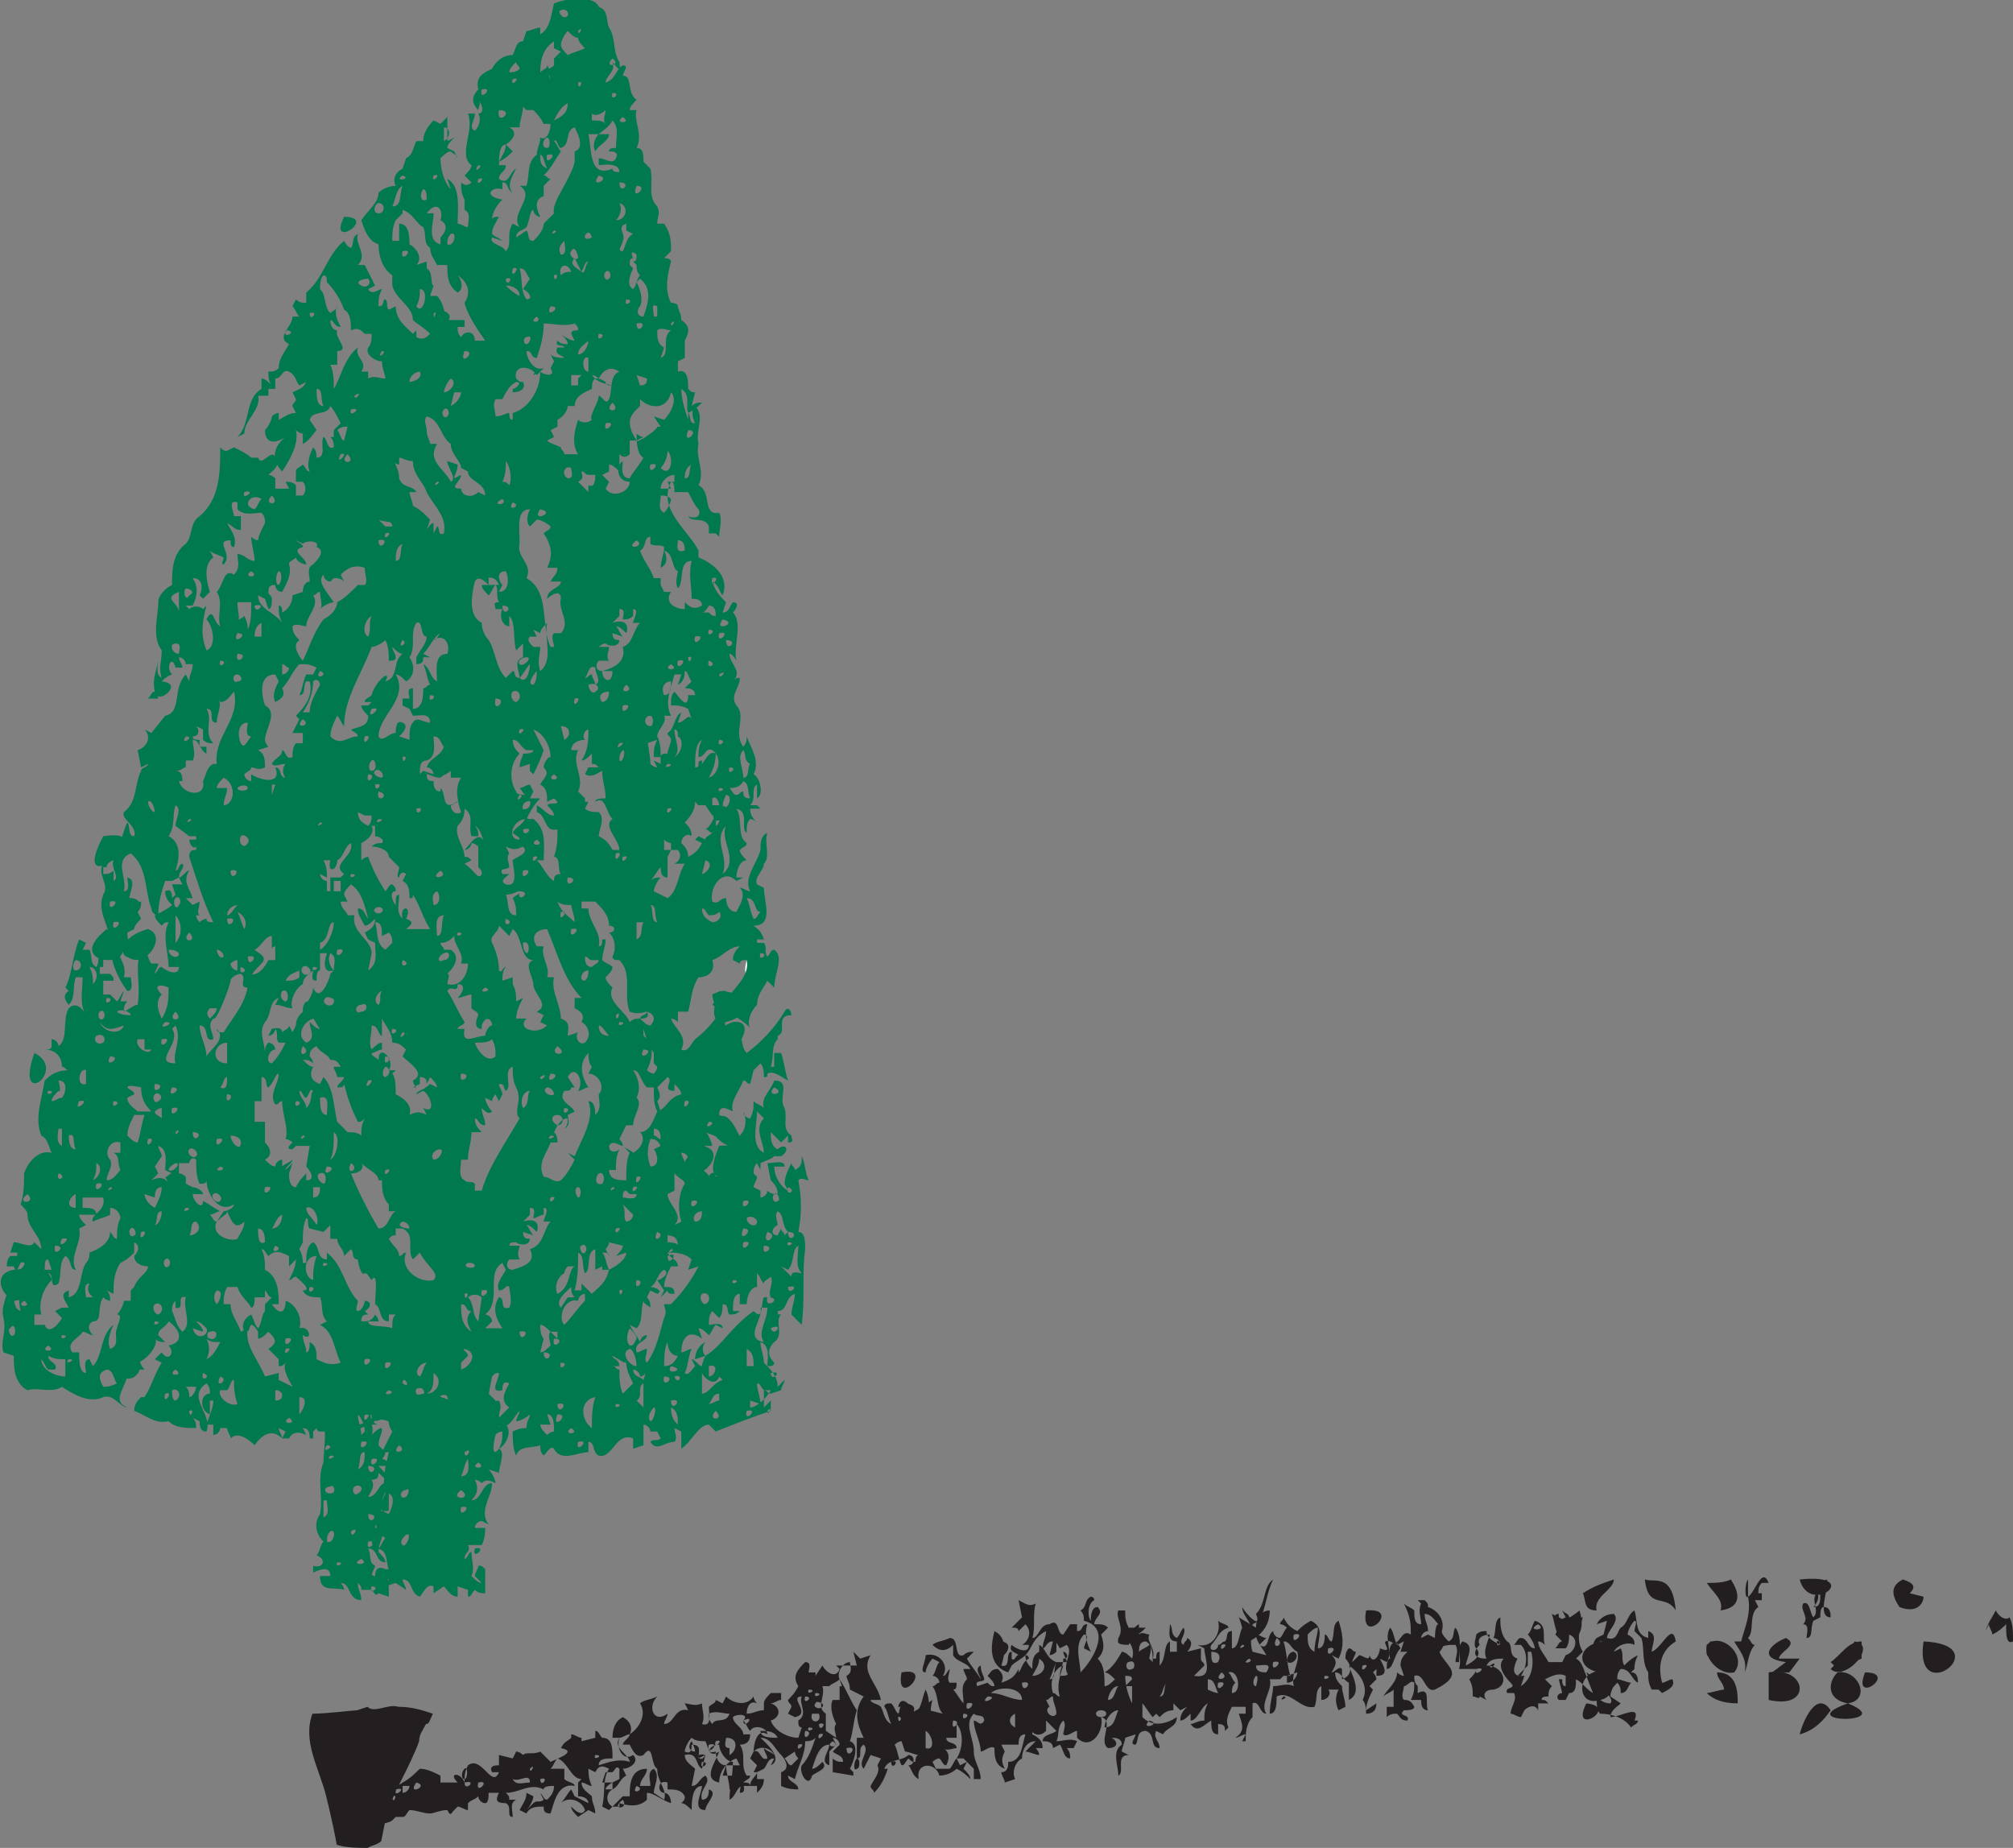 <?xml version="1.0" encoding="utf-8"?>
<!-- Generator: Adobe Illustrator 21.0.0, SVG Export Plug-In . SVG Version: 6.00 Build 0)  -->
<svg version="1.1" id="Layer_1" xmlns="http://www.w3.org/2000/svg" xmlns:xlink="http://www.w3.org/1999/xlink" x="0px" y="0px"
	 viewBox="0 0 58.5 53.7" style="enable-background:new 0 0 58.5 53.7;" xml:space="preserve">
<rect x="0" y="0" width="58.5" height="53.7" fill="#808080" stroke="none"/>
<style type="text/css">
	.st0{fill:#231F20;}
	.st1{fill:#00794F;}
	.st2{fill:#FFFFFF;}
</style>
<path class="st0" d="M46,46.3c0.3-0.2,0.6-0.3,0.9-0.4c0,0.3-0.6,0.5-0.5,0.9C46,46.8,46.1,46.5,46,46.3 M47.8,45.9
	c0.3,0.1,0.8-0.2,0.9,0.9C48.4,46.3,47.9,46.8,47.8,45.9 M49.6,46c0.2,0,0.5,0,0.7-0.1c0.2,0.3,0.4,0.8-0.3,0.9
	C50.1,46.5,49.8,46.3,49.6,46 M50.8,46.4c0.2-0.1,0.4-0.9,0.6-0.4h-0.2c-0.1,0.1-0.1,0.2-0.1,0.3h0.1v0.2c-0.1,0-0.1,0-0.2,0
	l0.1,0.2c-0.3,0.2-0.1,0.7-0.3,0.9c0.1,0.1,0.1,0.2,0.2,0.2c-0.2,0.2-0.2,0.6-0.3,0.8c0.1-0.4-0.2-0.7-0.3-0.9h0.2
	C50.7,47.3,50.9,46.9,50.8,46.4c-0.1,0.1-0.1-0.4,0-0.5V46.4 M52.3,45.9C54.2,45.7,52.6,47,52.3,45.9"/>
<path class="st0" d="M52.7,46.7c0.4,0,0-0.7,0.4-0.8c0,0.3-0.1,0.6-0.1,0.8c0.2,0,0.2,0.2,0.2,0.3C53,47,53,46.8,53,46.7
	c-0.1,0-0.1,0.2-0.1,0.3l-0.2,0.1c-0.1,0.2,0,0.5-0.2,0.5c0-0.1,0.1-0.4-0.1-0.4c0.2-0.2-0.1-0.4,0-0.6c0.2-0.1,0.2,0.3,0.3,0.4
	c0.2-0.2-0.1-0.5,0.1-0.7C52.9,46.4,52.8,46.6,52.7,46.7 M55.2,46.7c-0.2-0.3-0.3-0.6,0.1-0.8c0.3,0.1,0.4,0.2,0.2,0.4l0.4,0.1
	C55.9,46.6,55.7,46.9,55.2,46.7 M32.5,46.8h0.2c0,0.2,0,0.3,0.1,0.5h0.5c-0.1,0.1-0.2,0.2-0.3,0.2c0.1,0,0.3,0,0.4,0
	c-0.1,0.1-0.3,0.1-0.5,0.1l-0.1,0.2c-0.4,0-0.3-0.1-0.3-0.2C32.7,47.3,32.4,47,32.5,46.8 M36.5,47.3c0-0.2,0.1-0.5,0.4-0.5
	c0,0.4-0.2,0.7-0.6,0.9c-0.2-0.2-0.2-0.5-0.3-0.7L36.5,47.3 M39.7,46.8C40.8,46.7,39.5,47.9,39.7,46.8 M45.5,47.1
	c0.1-0.1,0.3-0.2,0.4-0.3c0.1,0.3,0.1,0.6-0.1,0.8c-0.1-0.1-0.2-0.2-0.3-0.3v0.4c-0.3-0.1-0.3-0.5-0.4-0.8L45.5,47.1 M57.7,47.4
	c0.1-0.3,0.2-0.4,0.3-0.6c0.1,0.2,0.3,0.3,0.4,0.2c0.1,0.2,0.1,0.4,0.1,0.7c-0.2,0.1-0.2-0.2-0.2-0.5c-0.1,0.1-0.2,0.2-0.4,0.3
	c0-0.1-0.1-0.2-0.1-0.3L57.7,47.4"/>
<path class="st0" d="M46.6,48C46.9,48.1,46.4,48.3,46.6,48 M46.5,47.7C46.9,47.7,46.3,48.1,46.5,47.7 M48.7,47.7
	c-0.1-0.6-0.4,0.2-0.7,0.3c0-0.2,0.2-0.5-0.1-0.6c0,0.1,0,0.1,0,0.2c-0.4-0.1-0.3-0.5-0.4-0.8c-0.2,0.1-0.2,0.4-0.4,0.5
	c-0.1,0.1-0.1,0.4-0.4,0.3c0-0.2,0.4-0.5,0.2-0.7c-0.2,0-0.4,0.1-0.5,0.3l0.3-0.1l-0.1,0.4l-0.2,0.1c-0.1,0.1-0.1,0.2-0.1,0.3
	c0.2,0.3,0.4,0.7,0.2,1c-0.2,0-0.2-0.2-0.4-0.3c0.1,0.2,0.1,0.4,0.2,0.6l0.3-0.1c0.1,0.1,0.3,0.3,0.2,0.4c-0.2,0-0.3-0.1-0.4-0.2
	c0,0.2,0,0.4,0.1,0.5c0.3,0,0.7,0.1,0.9,0.4c0.1-0.1,0.2-0.1,0.2-0.2h-0.1c0.2-0.5-0.4-0.1-0.7-0.1c0-0.2,0.2-0.3,0.3-0.4l-0.3-0.2
	c0-0.2,0.1-0.3,0.2-0.4c0.1,0.1,0.1,0.2,0.1,0.3c0.2,0,0.2-0.2,0.3-0.3c-0.1,0-0.3-0.1-0.4-0.1c0-0.1,0-0.2,0.1-0.3
	c0.3,0,0.3,0.3,0.5,0.4c0-0.1,0-0.3-0.2-0.3l0.1-0.1c0-0.1,0-0.2,0.1-0.4c-0.2,0.1-0.3,0.2-0.4,0.3c-0.1-0.2,0-0.3-0.1-0.5L46.9,48
	c0.1-0.2,0.4-0.3,0.6-0.2c0-0.1,0-0.2-0.2-0.3c0-0.1,0.1-0.3,0.2-0.4c0.1,0,0,0.2,0,0.3l0.2,0.2c0.1,0.3,0,0.7,0.2,1
	c0,0.2,0,0.3,0.1,0.5h0.2l0.1,0.1c0.2-0.1,0.4-0.2,0.3-0.4c-0.1,0-0.2,0.1-0.3,0.1C48.2,48.5,48.2,48,48.7,47.7 M53.9,47.7
	c0.7,0.1-0.3,1.2-0.7,0.8C53.4,48.3,53.7,48,53.9,47.7 M28.9,47.7C29.9,47.6,28.7,48.8,28.9,47.7 M49.7,47.7
	C50.7,47.7,49.2,48.7,49.7,47.7 M51.9,48.3c-0.8-0.1-0.5-0.5,0-0.7c0.4,0.2-0.2,0.4-0.2,0.6h0.6L52,48.6h-0.5L51.9,48.3"/>
<path class="st0" d="M53.2,48.3c0.3-0.2,0.5-0.6,0.9-0.6c0,0.1,0,0.3,0,0.5c-0.2,0.1-0.5,0.1-0.6,0.4C53.4,48.5,53.3,48.4,53.2,48.3
	 M41.5,47.7C42.6,47.4,41.3,48.8,41.5,47.7 M49.6,47.8c0.4-0.4,1.2,0.3,0.8,0.8C50,48.7,49.5,48.2,49.6,47.8 M55.9,47.7
	C58.1,47.8,55.6,49.7,55.9,47.7 M46.6,47.7c0.6,0.1,0.1,0.6,0.2,0.9C45.8,48.7,45.7,47.8,46.6,47.7"/>
<path class="st0" d="M53.4,48.6c0.6-0.1,1,0.8,0.3,0.9C53.1,49.4,53.1,48.9,53.4,48.6 M44.7,47.2C45,47.4,44.3,47.4,44.7,47.2
	 M44.2,49l0.1-0.3h-0.2c0.1-0.1,0.2-0.2,0.3-0.3c0-0.1,0-0.3,0-0.4h0.1C44.6,48.4,44.5,48.8,44.2,49 M43.5,47.7
	C43.7,47.6,43.5,48,43.5,47.7 M43.2,48.2L43.2,48.2c-0.4,0-0.4-0.2-0.2-0.4c-0.1-0.2,0.1-0.3,0.3-0.3C43.2,47.8,43.1,48,43.2,48.2
	 M42.9,48.5C43.3,48.4,42.8,48.8,42.9,48.5 M43.3,48.4C43.6,48.2,43.3,48.6,43.3,48.4 M45.4,47.1C45.7,47.3,45.1,47.3,45.4,47.1
	 M45.8,48.2L46,48c-0.2-0.3-0.1-0.7,0-1c-0.2,0-0.2,0.3-0.4,0.3l0.2-0.3h-0.2c0-0.1-0.1-0.1-0.2-0.2l0.1,0.2l-0.2,0.1v-0.2
	c-0.2,0-0.1,0.2,0,0.4l-0.1,0.2l0.2,0.2c-0.1,0-0.1,0.1-0.2,0.2h0.3c0.1-0.1,0.1-0.3,0.1-0.4c0.3,0.1,0.2,0.5-0.1,0.6l-0.1,0.2H45
	c-0.1-0.2-0.3-0.4-0.3-0.6c0.1,0,0.2,0.1,0.2,0.1c-0.1-0.2,0.1-0.6-0.3-0.7c-0.1,0.2-0.1,0.3-0.2,0.4c0.1,0.1,0.2,0.3,0.2,0.4
	c-0.2,0-0.2-0.3-0.4-0.3c-0.1,0-0.1,0.1-0.2,0.2h0.2c0.2,0.2,0.2,0.6,0,0.9c-0.3,0-0.2-0.3-0.1-0.5c-0.3-0.1-0.1-0.4-0.3-0.5
	c-0.2-0.2-0.2-0.5-0.2-0.7c-0.2,0.1-0.1,0.4-0.2,0.6c0.1,0,0.2,0.1,0.2,0.2c-0.2-0.1-0.4-0.2-0.4-0.4c-0.1,0-0.2,0-0.3,0.1
	c0,0.1-0.1,0.3,0,0.4c0.2,0.2-0.1,0.4-0.3,0.5c0-0.2,0.3-0.6-0.1-0.7c-0.2,0.2,0,0.5-0.1,0.8c0.2,0,0.3,0,0.5,0
	c0,0.1-0.1,0.2-0.2,0.3c0.1,0.2,0.1,0.3,0.1,0.5c0.1,0,0.2,0.1,0.2,0l0.2,0.1c-0.1-0.1-0.1-0.3,0.2-0.3c0.5-0.1,0.3-0.7-0.2-0.7
	c0.1-0.2,0.3-0.2,0.5-0.2c-0.2,0.2,0,0.5,0.2,0.7s-0.2,0.1-0.1,0.3H44c0.1,0.2-0.1,0.4-0.1,0.6c0.1,0,0.2,0.1,0.3,0.1l0.1-0.2
	c0.1-0.1,0.3-0.2,0.4,0c0-0.1,0-0.1,0-0.2H45c-0.1-0.1-0.1-0.1-0.2-0.1c0-0.1,0.1-0.1,0.2-0.1c0-0.1,0-0.2,0.1-0.3
	c-0.1-0.1-0.1-0.1-0.2-0.2c0.2-0.1,0.4-0.2,0.6-0.1V49c-0.1,0-0.1-0.1-0.1-0.2h-0.1l0.1,0.4c-0.1,0-0.2,0.1-0.1,0.2h0.2l0.1-0.2
	c0.2,0,0.2-0.2,0.2-0.4c0.2,0.1,0.3,0.3,0.5,0.4C46,48.5,46,48.3,45.8,48.2 M54.2,48.6C55.2,48.6,53.8,49.6,54.2,48.6 M26.2,48.6
	C27.2,48.4,26,49.7,26.2,48.6 M46.3,48.6c0.6-0.3,0.8,0.7,0.2,0.8C45.9,49.6,45.8,48.8,46.3,48.6 M49.9,48.6c0.6,0,0.6,0.6,0.6,0.9
	c-0.4,0-0.7-0.1-0.9-0.3c0.1,0,0.4-0.1,0.5-0.1C50.1,48.9,49.9,48.8,49.9,48.6 M51.4,48.6c1.1-0.2,1.3,1.1,0,0.8
	C51.4,49.2,51.4,48.9,51.4,48.6 M51.4,48.7C52.4,48.2,51.4,49.7,51.4,48.7 M52.3,50.4c0.1-0.4,0.5-1.3,0.9-0.7
	C53,50,52.7,50.3,52.3,50.4 M46.1,49.5C47.1,49.6,45.6,50.5,46.1,49.5 M53.7,49.5C55.2,50.1,52,50.1,53.7,49.5 M26.2,49.9
	c0.3-0.1,0.6-0.3,0.9-0.5c-0.1,0.3,0,0.6-0.2,0.9C26.5,50.4,26.3,50.2,26.2,49.9 M26.2,49.5C27.2,49.5,25.8,50.5,26.2,49.5"/>
<path class="st0" d="M41.7,47.6l-0.2-0.1l-0.2,0.1c0-0.1,0.1-0.2,0.2-0.2c0-0.2-0.1-0.3-0.1-0.5c0.2,0,0.3,0.2,0.4,0.3
	C41.7,47.2,41.7,47.6,41.7,47.6z M40.3,48.5c0-0.1,0-0.3,0.1-0.3c-0.1-0.3,0.1-0.7,0.3-0.3C40.5,48.1,40.5,48.5,40.3,48.5z
	 M39.6,48.4C39.9,48.3,39.5,48.7,39.6,48.4z M38.6,47.9C39,47.8,38.5,48.3,38.6,47.9z M38.5,48.7C38.8,48.7,38.4,48.9,38.5,48.7z
	 M38.2,48C38,47.9,38,47.7,38,47.5c0.1-0.1,0.2-0.2,0.3-0.2C38.3,47.5,38.2,47.7,38.2,48z M37.4,48.9v-0.2l0.3-0.1
	C37.7,48.7,37.6,48.9,37.4,48.9L37.4,48.9z M37.3,49.3C37.5,49.3,37.1,49.5,37.3,49.3z M37.1,47.6C37.4,47.8,36.9,48,37.1,47.6z
	 M37,48.3C37.4,48.2,36.9,48.7,37,48.3z M37.6,48c0.2,0.1,0,0.4-0.2,0.3C37.4,48.1,37.5,48,37.6,48z M37.6,47.5
	C38,47.4,37.5,47.9,37.6,47.5z M36.8,48.6c-0.1,0-0.3,0-0.3-0.2C36.7,48.4,37,48.3,36.8,48.6z M36.5,49c-0.1,0-0.1-0.2,0-0.3
	C36.6,48.7,36.5,49,36.5,49z M36.3,48.2C36.5,48.3,36,48.4,36.3,48.2z M36.1,47.8C36.3,47.8,35.9,48,36.1,47.8z M35.8,49.2
	c0-0.1,0-0.2,0.1-0.3c-0.1-0.1-0.1-0.2-0.2-0.3C36,48.5,36.1,49.2,35.8,49.2z M35.5,47.8C35.8,47.7,35.4,48.1,35.5,47.8z M35.5,48.6
	C35.8,48.8,35.2,48.9,35.5,48.6z M35.4,48.9C35.8,48.8,35.3,49.3,35.4,48.9z M35.2,48c0.2,0,0.3,0.1,0.2,0.3
	C35.2,48.4,35.2,48.2,35.2,48z M35.1,49.1c0-0.1,0-0.2,0-0.3c0.2,0,0.2,0.2,0.3,0.4C35.3,49.2,35.1,49.1,35.1,49.1z M33.7,49.3
	c0.1-0.1,0.1-0.3,0.2-0.4C33.8,49,33.9,49.3,33.7,49.3z M33.4,50C33.8,50.1,33.1,50.3,33.4,50z M33.1,48c0-0.1,0-0.3,0.2-0.3
	c0.2,0.1,0.2,0.4,0.2,0.6l-0.1-0.1c0-0.1,0.1-0.3,0-0.4C33.3,47.9,33.2,47.9,33.1,48z M32.9,48.5c-0.2,0.1-0.2-0.2-0.1-0.2
	C33,48.2,33,48.5,32.9,48.5z M32.9,49.5c-0.1-0.2-0.2-0.5-0.2-0.8c0.1,0,0.2,0,0.2,0.1L32.7,49h0.2C32.9,49.2,32.9,49.4,32.9,49.5z
	 M32.1,50.2c0-0.2,0.2-0.5,0.4-0.5C32.4,49.9,32.4,50.2,32.1,50.2z M32,49.9c-0.2,0-0.2-0.2,0-0.2C32.2,49.7,32.2,49.9,32,49.9z
	 M32.5,49c-0.1,0.1-0.1,0.4-0.3,0.4C32.2,49.3,32.3,49,32.5,49L32.5,49z M30.8,49.3c-0.1,0-0.1-0.1-0.2-0.1c-0.1-0.3,0-0.7,0.3-0.8
	C30.8,48.7,30.7,49,30.8,49.3z M30.5,49.6l-0.1-0.2c0.1,0,0.1-0.1,0.2-0.1c0,0.2,0.1,0.3,0.1,0.5C30.6,50,30.3,49.7,30.5,49.6z
	 M30,48.7c0.1-0.2,0.2-0.3,0.2-0.5C30.5,48.4,30.3,48.7,30,48.7L30,48.7z M29.7,48.9C30.1,48.8,29.7,49.3,29.7,48.9z M28.8,49.2
	c0.2-0.2,0.9-0.2,0.9,0.2C29.4,49.4,29.1,49.2,28.8,49.2z M29.5,50.2c-0.2-0.1-0.2-0.3,0-0.4V50.2L29.5,50.2z M28.7,49.3
	C29.1,49.3,28.4,49.6,28.7,49.3z M28.1,49.5C28.5,49.4,28,49.9,28.1,49.5z M28,49.8C28.3,49.8,27.9,50.1,28,49.8z M27.7,50
	C28,50,27.6,50.4,27.7,50z M26.9,50.8c0-0.2,0-0.3,0-0.5C27.1,50.4,27.2,50.9,26.9,50.8z M26.7,49.9C27,49.9,26.6,50.2,26.7,49.9z
	 M26.6,51.2c-0.1,0-0.1,0-0.2-0.1c-0.1,0.1-0.1,0.2-0.2,0.2c-0.1-0.2-0.1-0.4-0.2-0.6c0,0,0.1-0.1,0.2-0.1l0.1,0.3
	c0.1,0,0.3,0.1,0.4,0.1C26.6,51,26.6,51.2,26.6,51.2z M25.9,51.2C26.2,51.1,25.9,51.5,25.9,51.2z M26.1,49.9
	C26.3,49.8,26.1,50.2,26.1,49.9z M24.6,50.8C25,50.7,24.6,51.2,24.6,50.8z M24.9,51.1c0.1,0,0.1,0.3,0,0.3
	C24.8,51.5,24.8,51.2,24.9,51.1z M24.4,49v0.4c0,0-0.1,0-0.2,0c-0.1,0.2,0,0.5,0.1,0.7c-0.1,0.1,0,0.3,0,0.4L24,50.3
	c0-0.2,0-0.3,0-0.5c-0.3-0.2,0-0.5-0.1-0.8h0.2c0.1-0.1,0.2-0.1,0.3-0.2l0.1,0.3C24.6,49,24.4,49,24.4,49z M24.2,50.6
	C24.5,50.8,23.9,50.8,24.2,50.6z M23.8,50.4C24.1,50.3,23.7,50.7,23.8,50.4z M23.6,49.8h0.2C23.9,50.1,23.5,50.1,23.6,49.8z
	 M23.5,50.2C23.8,50.2,23.4,50.4,23.5,50.2z M23.4,50.3C23.7,50.3,23.3,50.7,23.4,50.3z M23.4,49.3C23.7,49.3,23.3,49.6,23.4,49.3z
	 M23.5,49.1C23.8,49.1,23.4,49.3,23.5,49.1z M23.9,49.6c-0.1,0.1-0.3,0-0.2-0.1C23.7,49.4,24,49.5,23.9,49.6z M23.7,49.2
	C24,49.2,23.6,49.4,23.7,49.2z M23.8,50.1C24.1,50,23.8,50.4,23.8,50.1z M23.2,50.7C23.5,50.6,23.1,51,23.2,50.7z M23,51.3
	c-0.1,0-0.1-0.1-0.2-0.2l0.3-0.2c0,0.1,0.1,0.2,0.1,0.2C23.1,51.2,23,51.3,23,51.3z M22.1,50.3c0.2,0,0.4,0,0.5,0.2
	C22.4,50.5,22.1,50.5,22.1,50.3L22.1,50.3z M21.6,50C22,49.8,21.6,50.3,21.6,50z M21.2,51v-0.2c-0.2,0-0.1-0.2-0.1-0.3
	C21.5,50.5,21.4,50.9,21.2,51L21.2,51z M20.7,50.1c-0.1-0.1-0.1-0.2-0.1-0.3c0.2-0.1,0.4,0,0.6,0C21.1,50.1,20.8,49.9,20.7,50.1z
	 M20.8,50.6C21.1,50.5,20.7,50.9,20.8,50.6z M20.6,50.7C21,50.6,20.5,51.1,20.6,50.7z M20.4,51.2C20.7,51.2,20.3,51.5,20.4,51.2z
	 M20.3,51C20.7,50.9,20.3,51.3,20.3,51z M20.2,50.9c-0.2,0-0.2-0.2-0.1-0.3C20.1,50.6,20.2,50.8,20.2,50.9L20.2,50.9z M19.3,52.3
	L19,52.1c0-0.2,0.2-0.5,0-0.7c-0.2,0.1-0.1,0.3-0.1,0.5c-0.1,0-0.2,0-0.3,0c0-0.2,0.2-0.3,0.2-0.5c-0.5,0-0.5,0.5-0.5,0.8h-0.2
	c-0.1,0.1-0.2,0.2-0.3,0.3c-0.2-0.1-0.2-0.4,0-0.5c-0.1,0-0.1,0-0.2,0c0-0.1,0.2-0.2,0.2-0.2h-0.3l0.1-0.3h0.2
	c0.1-0.1,0.1-0.2,0.2-0.1v0.3l-0.2,0.1V52c0.2-0.1,0.2-0.3,0.4-0.4l-0.1-0.2c0.2,0,0.5-0.2,0.3-0.4c-0.3,0.2-0.5-0.2-0.4-0.5
	c0.1,0,0.2-0.1,0.3-0.1c0,0.1-0.2,0.2-0.2,0.3h0.2c0.1,0.2,0.2,0.4,0.4,0.3c0.3-0.4,0.2,0.3,0.4,0.4C19.1,51.8,19.4,52,19.3,52.3
	L19.3,52.3z M18.5,51.9C18.8,52,18.3,52.2,18.5,51.9z M18.1,52.3C18.3,52.6,17.7,52.6,18.1,52.3z M15.7,51.7
	C16,51.6,15.7,52,15.7,51.7z M15.4,51.4C15.6,51.2,15.4,51.6,15.4,51.4z M15.4,51.8c-0.2,0-0.4,0.1-0.5-0.1
	C15.1,51.8,15.4,51.5,15.4,51.8z M13.9,51.8C14.3,51.7,13.8,52.2,13.9,51.8z M13.5,51.8C13.9,51.7,13.5,52.1,13.5,51.8z M13.5,51.7
	c-0.1,0-0.1-0.2,0-0.3C13.6,51.3,13.6,51.7,13.5,51.7z M12.1,51.8C12.5,51.9,11.8,52.2,12.1,51.8z M11.7,52.1v-0.2h0.2
	C11.9,52,11.8,52.1,11.7,52.1L11.7,52.1z M11.5,52C11.9,51.9,11.4,52.3,11.5,52z M11.4,52.2C11.6,52.1,11.4,52.5,11.4,52.2z
	 M17.3,51C17.6,51,17.2,51.2,17.3,51z M41.8,47.9c0.2-0.1,0.3-0.1,0.5-0.1c0.1,0.2,0,0.3,0,0.5h0.1c0-0.3,0.1-0.7-0.1-1
	c-0.1,0.1,0,0.3-0.2,0.4c-0.1-0.1-0.2-0.2-0.2-0.3c0.1-0.3-0.1-0.6-0.4-0.7c0-0.1,0-0.1-0.1-0.2h-0.2l0.1,0.1c-0.1,0.2,0,0.4,0,0.6
	c-0.2,0-0.2-0.2-0.2-0.4c-0.1-0.1-0.2-0.1-0.3-0.2C41,47,41,47.2,41,47.5c-0.3-0.2-0.3,0.4-0.6,0.2c-0.4-0.1,0.2,0.4-0.3,0.2
	c0,0.2-0.2,0.5-0.3,0.2c0,0.2-0.2,0-0.3,0c-0.1,0.1-0.1,0.1-0.2,0.2c0-0.1,0.1-0.2,0.1-0.3c-0.1,0-0.1-0.1-0.2-0.1
	c-0.1,0.1-0.1,0.2-0.1,0.3c0.2,0.2,0.2,0.5-0.1,0.6v-0.3c-0.1-0.1-0.2,0.1-0.3,0.1c0.1-0.2,0.2-0.3,0-0.5l0.2,0.1
	c0.2-0.4,0.1-0.8,0-1.1c-0.2,0.1-0.1,0.4-0.2,0.6c-0.1,0-0.1-0.2-0.2-0.2c0,0.1,0,0.4-0.2,0.4c0-0.3,0.2-0.6-0.2-0.8
	c-0.2,0.1-0.3,0.2-0.4,0.3c-0.2-0.1-0.3-0.2-0.4-0.4c0,0.1-0.1,0.1-0.1,0.2c0.1,0,0.2,0.1,0.2,0.1c-0.1,0.1-0.1,0.2-0.2,0.3
	c-0.1,0-0.2-0.1-0.2-0.2c-0.2,0.1-0.1,0.6-0.4,0.4c0.1-0.1,0.1-0.1,0.2-0.2c-0.1,0-0.2-0.1-0.3-0.1c0,0.2,0.2,0.4,0.3,0.6L36.4,48
	c-0.1-0.3,0-0.6,0-0.8l0.2-0.1c0.2-0.4,0.2-0.8,0.4-1.2c-0.3,0.2-0.2,0.7-0.5,1c0.2,0.5-0.3,0-0.4-0.2c0,0.3,0.4,0.5,0.2,0.8
	c-0.1,0-0.2-0.2-0.2-0.2c-0.1,0.2-0.1,0.6-0.3,0.6c0-0.2,0-0.4,0-0.5c-0.2,0-0.1,0.2-0.2,0.3c-0.1,0-0.1,0.1-0.2,0.1
	c0,0.2-0.3,0.2-0.2,0c0.2-0.2,0.2-0.4,0.5-0.5c0-0.1-0.2-0.1-0.3-0.2c0.1,0.4-0.2,0.8-0.6,0.7l0.2,0.1c0,0.3,0.3,0.9-0.3,0.8
	c0.1-0.1,0.2-0.2,0.3-0.3c0-0.1-0.1-0.1-0.1-0.2c0-0.1,0-0.2,0-0.3L34.5,48c0.1-0.1,0.2-0.3,0-0.4c0,0.1-0.1,0.1-0.1,0.2
	c-0.2-0.1,0.1-0.3,0-0.5c-0.1,0.1-0.1,0.2-0.2,0.3c-0.2-0.1-0.1-0.3-0.2-0.4c0,0.2-0.1,0.5,0.2,0.5c0,0.1,0,0.2,0,0.3H34v-0.3
	c-0.2,0.1-0.1,0.5-0.3,0.7c0-0.1,0-0.3,0-0.4c-0.1,0-0.1,0.1-0.1,0.2h-0.1c0.1-0.3-0.2-0.5-0.1-0.7c-0.1,0-0.2-0.1-0.3,0v-0.3
	c-0.2,0.1-0.3,0.4-0.6,0.3c0.3,0.1,0.5,0.4,0.4,0.7c-0.1-0.1-0.2-0.2-0.3-0.2c-0.1,0.2-0.3,0.5-0.5,0.6c0.1,0,0.2,0.1,0.3,0.2
	c-0.1,0.1-0.2,0.2-0.3,0.2c0-0.3,0-0.6-0.2-0.8c0.2-0.2,0.2-0.4,0.1-0.7l0.2-0.2c-0.1-0.1-0.2-0.1-0.4-0.1c0-0.2,0.3-0.3,0.1-0.5
	c-0.2,0-0.2,0.3-0.2,0.4c-0.1-0.1-0.1-0.5,0.1-0.6c0,0,0-0.1-0.1-0.1c-0.2,0.1-0.1,0.3-0.3,0.4c0.1,0.1,0.1,0.2,0.1,0.3
	c0.8,0.2,0.3,1.1-0.1,1.5c0-0.3-0.2-0.8,0.1-1.1c0.2,0,0,0.3,0,0.4l0.2,0.1c-0.1-0.2-0.2-0.5-0.1-0.8c-0.2,0-0.1,0.2-0.3,0.2v-0.2
	h-0.2l-0.2,0.3c-0.2,0-0.1-0.5-0.4-0.3c-0.1,0.2,0.2,0.5,0.3,0.7l0.2-0.1c0.2,0.2-0.1,0.5,0,0.8c0.1,0.1-0.1,0.1-0.2,0.1
	c0-0.2,0.1-0.3,0.1-0.5c0.2,0,0.1-0.2,0-0.2c0,0.1,0.1,0.2,0.1,0.3h-0.3c-0.1,0.2,0,0.5-0.2,0.5c0.1-0.2,0.1-0.3,0.2-0.5
	c-0.3-0.1-0.3-0.4-0.5-0.5V48C30,48.1,30,48.3,30,48.5c-0.1-0.1-0.2-0.2-0.2-0.4c0.2-0.2,0.2-0.5,0.6-0.7c0,0.2-0.1,0.3-0.1,0.5
	c0.1,0,0.1-0.2,0.3-0.2l-0.1,0.4c0.1,0,0.2-0.1,0.2-0.1c0-0.1,0-0.3,0-0.4c-0.2,0-0.2-0.3-0.2-0.4c-0.3,0-0.3,0.4-0.5,0.4
	c0.1-0.3,0-0.7,0.1-1c-0.2,0.1-0.3,0-0.5-0.1l0.1,0.5c-0.1,0.1-0.2,0.2-0.3,0.3c0.1,0,0.2,0,0.2,0.1l0.2-0.2
	c0.2,0.2,0.1,0.5-0.1,0.6h0.2c0,0.3-0.4,0.1-0.5,0c-0.1,0.2,0.1,0.2,0.2,0.3c-0.1,0-0.1,0.2-0.2,0.1V48c-0.2,0,0,0.5-0.3,0.4
	c0.1-0.3,0.2-0.8-0.2-1c-0.1,0.4-0.2,1,0.4,1.2l0.1-0.2c0.1-0.1,0.3-0.2,0.4-0.3c0.1,0,0.1,0.1,0.1,0.1c-0.2,0.1-0.2,0.3-0.3,0.4
	v-0.1c-0.1,0.2-0.2,0.3-0.5,0.4c0.1-0.2,0-0.3-0.1-0.4c-0.2,0-0.2,0.1-0.3,0.2c0.1,0.1,0.2,0.2,0.2,0.3c-0.1,0-0.1,0-0.2-0.1
	L28.4,49c-0.1-0.2,0.2-0.1,0.2-0.2c0-0.1-0.1-0.2-0.1-0.4c-0.2,0.1,0,0.3,0,0.4c-0.1-0.2-0.3-0.4-0.4-0.6c0.1-0.1,0.1-0.1,0.2-0.2
	c-0.1,0-0.2,0-0.3,0.1c-0.3,0.1-0.1-0.5-0.4-0.5c-0.2,0.1-0.4,0.1-0.5,0.2c0.2,0.2,0.4,0.2,0.6,0v0.3c0.1,0.2,0.4,0.2,0.5,0.4H28
	c0,0.1,0.1,0.2,0.1,0.3C27.9,49,28,49.2,28,49.5c-0.1-0.1-0.2-0.3-0.3-0.4c0.1,0,0.1-0.1,0.1-0.2h-0.2c-0.1-0.1,0-0.3,0-0.4
	c-0.1,0.1-0.1,0.2-0.2,0.2c0.2-0.3-0.1-0.7-0.5-0.6c0,0.2-0.2,0.5,0,0.5c0-0.1,0.1-0.3,0.2-0.4l0.2,0.1c-0.1,0.1-0.1,0.3-0.2,0.4
	c0.1,0,0.2,0.1,0.2,0.2c-0.1,0-0.1,0.1-0.2,0.1c0.2,0.3,0.1,0.6,0.3,0.8L27,49.7c0-0.2,0-0.4-0.1-0.6c-0.1,0.2-0.1,0.5-0.3,0.7
	c-0.1-0.2-0.4-0.6-0.5-0.2h0.1c0,0.1-0.1,0.2-0.1,0.2c-0.1-0.1-0.1-0.2-0.2-0.3c-0.1,0-0.2,0-0.2,0.1c0.1,0.1,0.1,0.3,0.2,0.5
	c-0.2-0.1-0.2-0.3-0.3-0.5c-0.1-0.1-0.3-0.1-0.3-0.2h0.3c-0.1-0.5-0.6-0.8-0.3-1.3L25,48.2L24.8,48l0.1,0.4c-0.2,0-0.4,0-0.6,0
	l0.1,0.1c-0.1,0.3-0.4,0.1-0.5-0.1l-0.2,0.3v-0.1h-0.2c0-0.1,0.1-0.3-0.1-0.3c-0.2,0.2-0.4,0.4-0.2,0.7c-0.1,0.2-0.2,0.3-0.3,0.4
	c0,0.1,0.1,0.1,0.1,0.2l-0.1,0.2l0.2,0.1c0.5-0.1-0.2-0.6,0.2-0.6c-0.1,0.2,0.2,0.5-0.1,0.7c0,0.1,0,0.2,0.1,0.2l-0.1,0.3
	c-0.3,0-0.7-0.2-0.8-0.5c0.3-0.1,0.3-0.4,0-0.5c0.1,0,0.2-0.1,0.3-0.1v-0.2c-0.1,0-0.2,0-0.3,0c-0.1,0.1-0.2,0.2-0.2,0.3v0.2
	c-0.2,0-0.3,0.1-0.5,0.1c0-0.2,0.1-0.4,0.3-0.3c0,0-0.1-0.1-0.1-0.2c-0.2,0.3-0.6,0.2-0.8,0L21,49.5l-0.2-0.1c0,0.1-0.1,0.1-0.2,0.2
	c0,0.2,0.1,0.6-0.2,0.5c0.1-0.2,0-0.4,0-0.6c-0.2,0.1-0.4,0-0.5,0l0.1,0.2c-0.4-0.1-0.4,0.4-0.7,0.4c0-0.1,0.1-0.2,0.1-0.3
	c-0.4,0.3-0.6-0.2-0.3-0.5c-0.2,0.1-0.4,0.1-0.5,0.2c0.2,0.3,0,0.7-0.3,0.9c0.1-0.2,0-0.4-0.2-0.5c-0.2,0.1-0.3,0.3-0.3,0.6H18
	c-0.2,0.3,0.3,0.5,0.3,0.7c-0.3-0.1-0.6,0-0.9,0.1c0-0.2,0.2-0.2,0.4-0.2c0-0.3,0-0.6-0.3-0.6c-0.1-0.1-0.1-0.2-0.2-0.2v0.2
	l-0.4,0.1v-0.1c-0.1,0-0.2-0.1-0.3-0.1v0.1c-0.1,0.1-0.2,0.1-0.3,0.3c0.5,0.1-0.1,0.3-0.3,0.4c-0.1-0.1-0.2-0.2-0.3-0.3
	c-0.2,0.1-0.4,0-0.5,0.1c0,0-0.1-0.1-0.2-0.1l-0.1,0.2L14.5,51v0.3c-0.1,0-0.3,0-0.2,0.2c0.1,0,0.2,0,0.2,0C14.3,52,14,51,13.6,51.3
	c-0.1,0.2-0.1,0.3-0.1,0.5c-0.1-0.3-0.5-0.3-0.2,0c-0.2,0-0.3,0-0.5,0v-0.2c-0.2-0.1-0.4-0.2-0.6-0.2c-0.1,0.1-0.3,0.3-0.5,0.4
	c-0.1,0.1-0.3,0.1-0.4,0.2c-0.2,0-0.7,0.2-0.8,0.4c-0.1,0.1-0.3,0.1-0.3,0.2c0,0.1,0.2,0.3,0.3,0.4c0.1,0.1,0.8,0,0.9-0.1l0.1-0.1
	h0.2c0.1,0,0.1-0.1,0.2-0.2c0.2,0,0.4,0.1,0.6,0.1c0.1,0,0.3-0.1,0.5-0.1c0.1,0.2,0.1,0.1,0.2,0l0.1-0.1c0.1,0,0.2,0.1,0.3,0.1
	c0,0,0,0,0-0.2c0.1-0.1,0.2-0.1,0.3-0.2c0,0.1,0.1,0.2,0.2,0.2c0.1,0,0.1-0.2,0.1-0.3c0.1,0,0.2,0,0.3,0c-0.1,0.2-0.1,0.3,0.2,0.3
	c0.2,0.1,0,0.4,0.2,0.4c0-0.2-0.1-0.4,0.1-0.5h-0.2c0-0.1,0-0.1-0.1-0.2c0.4,0,0.7-0.3,1.1-0.1c0-0.1,0.2-0.1,0.3-0.1
	c0,0.2-0.1,0.3-0.2,0.4c-0.1,0-0.1-0.1-0.2-0.2l0.1,0.2c-0.1,0.1-0.2,0-0.3,0.1l-0.2,0.2c0.1-0.1,0.2-0.3,0.2-0.4l-0.2-0.1
	c0,0.2-0.1,0.3-0.2,0.5l0.2,0.1c0.1-0.2,0.3-0.2,0.5-0.2c0,0.1,0,0.2,0.2,0.2c0.1-0.3,0.2-0.9,0.7-0.8c0-0.1-0.2-0.1-0.3-0.2
	c0-0.1,0-0.2,0-0.3c-0.1,0-0.3,0-0.4,0c0.1-0.1,0.1-0.2,0.2-0.3c0.3,0.1,0.4,0.6,0.7,0.6l-0.1,0.1c0,0.2,0,0.3,0,0.4
	c0.2,0,0.3,0.1,0.3,0.2l-0.4-0.2L16.6,52c-0.1,0.1-0.2,0.3-0.3,0.4c0.2-0.2,0.6-0.1,0.7,0.2c-0.1,0.2-0.3,0-0.4-0.1
	c0,0.1,0.1,0.2,0.2,0.3l0.3-0.2l0.2,0.1c0-0.2-0.1-0.3-0.1-0.5c-0.1-0.1-0.3-0.2-0.3-0.4c0.1,0,0.2,0.1,0.3,0.1
	c-0.1-0.2-0.1-0.4-0.1-0.5l0.2,0.1c0.1-0.2,0.2-0.2,0.4-0.1c-0.2,0.3-0.1,0.7-0.2,1.1l0.2,0.1l0.1-0.1H18v-0.1
	c0.3,0.1,0.6,0.1,0.8-0.1v-0.2c0.2,0,0.4,0.2,0.7,0.3c0-0.2-0.1-0.3-0.2-0.3c-0.2,0-0.2-0.4,0.1-0.3V52c0.2,0,0.4,0,0.5,0.2
	c0,0.1,0,0.1-0.1,0.2c0.1,0,0.2,0.1,0.3,0.2c0-0.2,0-0.7,0.3-0.7c0,0.2-0.3,0.7,0.1,0.7c0-0.2,0.4-0.5,0.1-0.6c0,0.1,0,0.3-0.2,0.3
	c-0.1-0.3,0.3-0.5,0.1-0.7c-0.2,0.1-0.2,0.3-0.4,0.3l0.1-0.5c-0.1-0.1-0.3-0.2-0.3-0.4c0.4-0.1,0.3,0.3,0.5,0.4l0.1-0.4l-0.2,0.1
	c0-0.2,0.1-0.4-0.2-0.4c0,0.1,0,0.3-0.2,0.2c0-0.1,0.1-0.3,0.2-0.4c0.1,0.1,0.3,0.1,0.4,0.1c0.1,0.2,0.1,0.5,0.4,0.3
	c-0.1,0.3-0.5,0.8,0,0.9c0-0.3,0.2-0.6,0.5-0.7l0.1,0.2c-0.1,0-0.2,0-0.4,0c0,0.2,0.1,0.5,0.1,0.7c0.2,0,0.2-0.3,0.2-0.4
	c0.2,0.1,0.1,0.4,0.1,0.5c0.2,0,0.1-0.2,0.1-0.3c0.1-0.1,0.2-0.1,0.2-0.2H21l0.1-0.3c-0.2,0-0.3-0.2-0.3-0.4
	c-0.3,0.1-0.2-0.2,0.1-0.2c0,0.2,0.2,0.5,0.4,0.5c0,0.4-0.1,0.7-0.1,1.1c0.2-0.1,0.2-0.4,0.4-0.4h0.2c0-0.1-0.1-0.1-0.2-0.1l0.1-0.2
	c-0.2-0.3,0-0.6-0.2-0.9c0.2,0,0.3-0.1,0.3-0.3h-0.2c0-0.2-0.3-0.3-0.3-0.5c0.1-0.1,0.5-0.1,0.3,0.1c0.1,0.1,0.1,0.2,0.2,0.3
	c0.1-0.2,0.5-0.1,0.5,0.1c-0.3-0.2-0.4,0.3-0.4,0.5c0.2-0.2,0.5-0.1,0.6,0.1c-0.1-0.1-0.2-0.1-0.3-0.2c0,0.1,0.1,0.2,0.1,0.3
	c-0.2,0.1-0.2-0.3-0.4-0.2l-0.1,0.2l0.2,0.2l-0.1,0.2H22c0,0.1-0.2,0.2-0.2,0.4H22c0,0.1,0,0.2,0,0.2c0.1-0.1,0.2-0.2,0.2-0.4
	c-0.1,0-0.2,0-0.2,0s0-0.1,0-0.2l0.2-0.1c0.1-0.1,0.1-0.3,0.3-0.3l-0.1,0.2c0.4-0.2-0.2-0.7-0.3-0.8c0.3,0,0.4,0.3,0.6,0.5
	c0.1,0.1,0.3,0.4,0,0.5v0.4c0.2,0.1,0.4,0.1,0.5,0.1c0-0.2-0.3-0.2-0.3-0.4l0.2,0.1c0.1-0.4,0.3-0.7,0.3-1.1c0.1,0,0.2,0,0.3-0.1
	c-0.1,0.3-0.2,0.6-0.4,0.8c-0.1,0.2,0.2,0.7,0.3,0.3c0.1-0.1,0.5-0.2,0.3-0.4c-0.1,0.1-0.2,0.2-0.3,0.2c0.1-0.3,0.2-0.7,0.5-0.7
	c0,0.2-0.3,0.5,0,0.6c0-0.1,0-0.2,0-0.4l0.2-0.2l-0.1-0.2c0.1,0,0.2,0.1,0.2,0.2c-0.1,0.1-0.1,0.1-0.2,0.2c0.1,0.1,0.3,0.1,0.3,0.3
	c-0.1,0-0.2,0-0.3-0.1c0,0.1,0,0.2,0,0.4l0.6,0.1v-0.1l-0.1-0.1c0.1-0.2,0.3-0.7,0-0.8c0.1-0.3,0.1-0.6,0.2-0.9
	c-0.2-0.3-0.3-0.6-0.5-0.9c-0.1-0.2,0.1-0.5,0.3-0.5c0,0.1,0.1,0.3-0.1,0.4c0,0.1,0.1,0.2,0.1,0.4l0.4,0.2c-0.3,0.4-0.2,0.8,0,1.2
	h-0.2c0,0.2,0,0.4,0,0.6c0.2,0,0-0.3,0.2-0.4c0.2,0.2-0.2,0.5,0,0.7l0.2-0.4l0.3,0.1l-0.1,0.2c0.1,0.2-0.1,0.4-0.2,0.6
	c0,0.1,0.1,0.1,0.1,0.2c0.2-0.2,0.3-0.4,0.4-0.7h-0.1c0.1-0.3,0.5-0.2,0.7-0.4c0.2,0,0.2,0.3,0,0.3c0.1,0.1,0.1,0.3,0.3,0.4
	c-0.1-0.5,0.5-0.5,0.6-0.1c0.2,0,0.4-0.1,0.5-0.2c0.2,0.1,0.3,0.2,0.4,0.3c0-0.1-0.1-0.2-0.2-0.3l0.1-0.2l-0.2,0.1l-0.1-0.2
	c-0.1,0.1-0.1,0.2-0.2,0.3c-0.1,0-0.3,0-0.4,0l-0.1-0.2c0,0,0.1-0.1,0.2-0.1c0.1,0.1,0.1,0.2,0.2,0.2c0.1-0.2,0.1-0.4-0.1-0.5
	c0.1,0.1,0.3,0,0.4,0c0-0.2-0.3-0.1-0.3-0.3h0.3v-0.4c0.2,0.2,0.2,0.7,0,1H28c0.1,0.1,0.2,0.2,0.3,0.3v0.3h0.2
	c0-0.3-0.2-0.5-0.2-0.8c0-0.4-0.3-0.8,0-1.1c0.1,0.1,0.3,0,0.3,0.2c-0.1,0.2-0.2,0-0.3,0c0,0.3,0.2,0.6,0.2,0.9
	c0.1,0,0.3-0.2,0.4-0.1c0,0.2,0,0.5,0.3,0.6c-0.1-0.2-0.1-0.3,0-0.5l-0.1-0.2c0.2,0,0.3,0,0.5,0c0-0.1,0-0.3,0.2-0.3
	c-0.1,0.3-0.1,0.8-0.5,0.8c0,0.1,0,0.3-0.2,0.3c0,0.1,0.1,0.2,0.1,0.3l0.3-0.1c-0.1-0.2,0-0.5,0.2-0.6c0-0.2,0.1-0.5,0.4-0.5
	c-0.1,0.1-0.2,0.2-0.3,0.3c0.1,0,0.3,0.1,0.4,0.1c0-0.1-0.1-0.2-0.1-0.2h0.2c0-0.2-0.1-0.3-0.3-0.4c0-0.1,0-0.2-0.1-0.2
	c0.1,0.2,0.3,0.3,0.5,0.1V50c0.1,0.1,0.2,0.2,0.3,0.3c-0.1,0.1-0.4,0.1-0.4,0.3c0.1,0,0.3,0,0.3,0.2l0.2-0.1
	c0.1,0.1,0.1,0.4,0.3,0.4c0-0.1,0-0.2-0.1-0.3c0.1,0,0.2,0,0.2,0l0.1-0.2c-0.2-0.1-0.4,0-0.6,0c0.1-0.2,0-0.4,0.2-0.6
	c0.1,0.1,0,0.3,0,0.4c0.1,0.1,0.3-0.1,0.4-0.1v0.2c0.4,0.4,0.8-0.2,0.7-0.6c0.4,0.1-0.1,0.7,0.2,0.9c0.3,0,0.3-0.2,0.1-0.3
	c0.1,0,0.3,0,0.3,0.2c-0.3,0.2-0.1,0.6-0.1,0.9c0.2-0.1-0.1-0.6,0.3-0.6l-0.2-0.1c0-0.1,0.1-0.3,0.1-0.4l0.3-0.1
	c0,0.1-0.2,0.3,0,0.3c0.1-0.1,0-0.4,0.3-0.4c0.3,0.1,0.1,0.5,0.4,0.5c0-0.2-0.2-0.3-0.1-0.5l0.2,0.1c0.1-0.2,0.4-0.2,0.4-0.5
	c-0.3,0.2-0.7,0.3-1,0c0-0.1,0-0.2,0-0.4c0.1,0.1,0.2,0.3,0.3,0.4l0.1-0.1l0.1,0.1c0.1-0.1,0.2-0.2,0.4-0.2v-0.2l0.2,0.2l0.2-0.1
	c-0.1,0.1-0.2,0.2-0.2,0.4c0.1,0,0.2-0.1,0.3-0.2V50c0.2,0,0.3-0.4,0.5-0.5C35,49.7,35,49.8,35,50c-0.2,0-0.3,0.1-0.4,0.1
	c0.2,0.3,0.4,0,0.6-0.1c0,0.2,0,0.4,0.2,0.4c0-0.1,0-0.2,0-0.3c0.2,0,0.2,0.1,0.2,0.2l0.1-0.1c-0.1-0.2,0-0.4,0.1-0.6
	c0.1,0,0.2,0,0.4,0v0.2c-0.1,0-0.2,0-0.2,0c0.1,0.3,0.2,0.5-0.1,0.7c0.1,0,0.2-0.1,0.3-0.1l-0.1,0.2h0.1c0-0.2,0-0.5,0.2-0.7v-0.4
	c0.2-0.1,0.2,0.3,0.4,0.3c-0.2-0.3,0.2-0.7,0.1-1h0.3l0.1-0.1h0.2c-0.1-0.3-0.1-0.7-0.2-1c0.2,0,0.2,0.2,0.4,0.3
	c0.1,0.3-0.2,0.6-0.1,1c-0.2-0.1-0.4,0-0.6,0c0,0.2-0.1,0.5-0.1,0.8c0.2,0,0.2-0.3,0.2-0.5c0.4-0.2,0.7,0.4,1.1,0.3
	c0.1-0.2,0-0.5,0.2-0.6v0.4c0.2,0,0.3-0.2,0.2-0.3c0.1,0,0.2,0,0.3,0c-0.1,0.2-0.1,0.4,0,0.6l0.2-0.1c0-0.2-0.1-0.4-0.1-0.6
	c-0.1-0.1-0.2-0.2-0.2-0.4c0.2,0,0.2,0.2,0.4,0.3v0.5c0.4-0.2,0.1-0.7,0-1c0.3,0.2,0.6,0.6,0.4,1c0.1,0.1,0.1,0.3,0.1,0.4
	c0.2,0,0.3-0.1,0.3-0.3l-0.3,0.2c0-0.2,0.1-0.4,0.2-0.6L39.8,49l0.2-0.2c0,0,0-0.1-0.1-0.2l0.1-0.1v0.2c0.4,0,0.2-0.3,0.1-0.5
	l0.2,0.1c0.2-0.3-0.1-0.7,0.1-1c0.1,0.1,0.1,0.3,0.2,0.5l0.2-0.1L40.7,48h0.2c-0.1,0.1-0.2,0.2-0.2,0.4l0.1,0.3
	c-0.1,0-0.2-0.1-0.2-0.1c0,0.3-0.3,0.5-0.4,0.7c0.1-0.1,0.2-0.1,0.3-0.2c0,0.2,0,0.3,0,0.5h-0.2c0,0.1,0,0.2,0,0.3
	c0.1-0.1,0.2-0.1,0.3-0.1c0.1,0.1,0.1,0.2,0.3,0.2c0.1-0.2-0.3-0.1-0.1-0.3c0.1,0,0.3,0,0.3-0.1c-0.1-0.2-0.2-0.2-0.3-0.2
	c-0.1-0.1,0-0.3,0-0.4c0.1,0,0.2-0.2,0.3-0.1c0,0.2,0,0.3-0.1,0.5c0.1,0,0.2,0,0.3,0c0,0.1,0,0.3,0.2,0.3c-0.1-0.2,0.1-0.7-0.3-0.5
	V49c-0.1-0.1-0.1-0.2-0.1-0.3c0.3-0.1,0.3,0.5,0.6,0.4C42.7,48.6,41.9,48.4,41.8,47.9L41.8,47.9z M9.9,53.1L9.9,53.1L9.9,53.1"/>
<g transform="translate(46.88 49.5)">
	<path class="st0" d="M-35.5,2.9c0-0.2,0.2-0.3,0.1-0.5h0.1c0.1-0.2,0.2-0.4,0.2-0.4s0.3-0.6,0.4-0.9c0-0.2,0.1-0.3,0.2-0.5
		c0.1,0,0.1-0.1,0.2-0.3c-0.3-0.1-0.6-0.2-1-0.2c-0.3-0.1-0.7,0.2-0.9,0l-0.3,0.1c-0.1,0-0.9,0.1-1.3,0.1c-0.3,0.8,0.2,1.6,0.4,2.4
		c0.1,0.4,0.3,1.3,0.3,1.4c0.2,0.1,0.7,0.1,0.9,0.1c0.2-0.1,0.3-0.1,0.4-0.2l0.1-0.5C-35.6,3.2-35.5,2.9-35.5,2.9"/>
</g>
<path class="st1" d="M13.9,42.5C14.2,42.7,13.6,42.7,13.9,42.5 M13.6,41.2C14,41.1,13.7,41.6,13.6,41.2 M13.4,42.9
	c0.1-0.2,0.1-0.4,0.2-0.5C13.6,42.5,13.7,42.9,13.4,42.9 M13.4,43.8C13.8,43.7,13.3,44.2,13.4,43.8 M13.4,43.3
	C13.8,43.6,13,43.6,13.4,43.3 M13,41.4v-0.3l0.2,0.1C13.2,41.3,13.2,41.5,13,41.4 M13.5,42.2C13.8,42,13.5,42.5,13.5,42.2 M13.8,45
	C14.2,44.9,13.7,45.4,13.8,45 M12.9,41.1C13.2,41.3,12.7,41.6,12.9,41.1 M12.5,41.3c-0.1-0.1-0.1-0.2-0.2-0.3l0.2,0.1
	c0-0.1,0.1-0.2,0.3-0.2C12.8,41,12.6,41.1,12.5,41.3 M11.8,43.5c-0.2,0.1-0.2-0.2,0-0.2C11.9,43.2,11.9,43.4,11.8,43.5 M11.7,44.9
	c-0.1-0.1,0-0.2,0.1-0.3C12,44.5,11.8,45,11.7,44.9 M11.6,42C11.9,42.2,11.3,42.3,11.6,42 M10.8,42.4C11.2,42.3,10.7,42.8,10.8,42.4
	 M10.7,42.6C11.1,42.6,10.7,43,10.7,42.6 M10.6,41.6l-0.1,0.1c0-0.2-0.1-0.4-0.1-0.6C10.5,41.2,10.6,41.4,10.6,41.6L10.6,41.6
	 M10.5,41.9C10.9,41.8,10.4,42.3,10.5,41.9 M10.4,42.7c0.1-0.2,0-0.5,0.2-0.5C10.6,42.4,10.6,42.6,10.4,42.7 M10.5,45.3
	C10.8,45.5,10.1,45.5,10.5,45.3 M10.3,43.2c0.2-0.1,0.3,0.1,0.1,0.2C10.3,43.5,10.2,43.3,10.3,43.2 M10.2,44.5
	C10.5,44.3,10.2,44.8,10.2,44.5 M10.6,41.1C10.9,41,10.5,41.5,10.6,41.1 M10.7,44.8C11.1,44.7,10.6,45.2,10.7,44.8 M10.7,44
	C11.1,44,10.7,44.4,10.7,44 M10.8,46.1C11.1,46.1,10.7,46.4,10.8,46.1 M9.8,45.4C10.1,45.4,9.7,45.6,9.8,45.4 M9.6,43.4
	c-0.2,0-0.2-0.2,0-0.2C9.7,43.1,9.8,43.4,9.6,43.4 M9.5,44.8c0-0.1,0-0.2,0.1-0.3C9.8,44.4,9.7,44.9,9.5,44.8 M9.4,44.1v-0.5h0.1
	C9.5,43.8,9.6,44,9.4,44.1 M9.5,42C9.8,42,9.3,42.3,9.5,42 M9.6,42.3C9.9,42.3,9.4,42.5,9.6,42.3 M13.1,40.7c0,0-0.5-0.2-0.7-0.2
	c-0.3,0-0.7,0.2-0.8,0.2s-0.2,0-0.2,0c-0.2,0-0.6,0.3-0.9,0.2c-0.1,0-0.2,0-0.3,0c0,0-0.3,0.1-0.3,0c-0.1,0-0.2,0-0.2,0l-0.3,0.2
	c0,0.1,0,0.2,0,0.4c0.1,0.1,0,0.7,0,1c-0.2,0.5,0,1-0.1,1.5c-0.2,0.3-0.1,0.6,0.1,0.8c-0.1,0.1-0.1,0.3-0.2,0.4
	c0.3,0.1,0.2,0.4-0.1,0.3v0.2c0.2-0.1,0.5-0.2,0.5,0.1c-0.1,0-0.2,0-0.3,0c0,0.5,0.4,0.3,0.7,0.4c0-0.1-0.1-0.2-0.1-0.2
	c0.3,0,0.2,0.5,0.6,0.5c0-0.2-0.1-0.3-0.1-0.5c0.1,0.1,0.1,0.1,0.1,0.2h0.3c0.1,0.1,0.1,0.2,0.2,0.1l0.3,0.1c0-0.3,0-0.5-0.1-0.8
	c-0.2-0.1-0.3,0-0.3,0.2c-0.2,0,0-0.2,0-0.3c-0.2-0.1-0.1-0.3-0.2-0.5c0.3,0,0.2,0.4,0.5,0.4c0-0.1-0.1-0.2-0.2-0.3
	c0-0.2,0.1-0.4,0.2-0.7h-0.3c0-0.1,0.1-0.2,0.1-0.3l0.2,0.1c-0.3-0.4,0-0.8,0.1-1.1C11,43,11,43.5,10.7,43.5
	c0.1-0.2,0.2-0.3,0.1-0.5c0.2,0,0.2-0.1,0.2-0.2c0.1,0.1,0.2,0.2,0.3,0.2c-0.1-0.2-0.2-0.3-0.3-0.4h0.3c0-0.1-0.1-0.2-0.2-0.2
	c0,0,0.1-0.1,0.1-0.2L11,42c0-0.2,0.1-0.3,0.1-0.5c-0.1,0-0.2,0.1-0.3,0.2c0.1-0.2-0.1-0.5,0-0.7v0.3c0.1,0,0.2,0,0.4-0.1
	c0-0.2,0.1-0.4,0.3-0.5c0.2,0.1,0.2,0.3,0.2,0.5c0,0-0.1,0-0.2,0v-0.4c-0.2,0.2-0.3,0.5-0.1,0.8l0,0c-0.1,0.2-0.2,0.4-0.3,0.6h0.2
	c-0.1,0.4-0.2,0.8-0.1,1.2c-0.1,0.2-0.3,0.6,0.1,0.5v-0.5c0.2,0.1,0.1,0.4,0,0.6l-0.2-0.1c-0.3,0.2-0.2,0.6,0.1,0.8
	c-0.1,0.1-0.1,0.2-0.2,0.3c-0.1,0-0.1-0.2-0.2-0.3c0,0.1,0,0.2,0.1,0.3c0.4,0,0.3,0.4,0.4,0.6c-0.1,0-0.3,0-0.3,0.2
	c0.1,0,0.2,0,0.3,0.1l-0.1,0.2l0.3-0.1l0.3,0.2c0-0.1-0.1-0.2-0.1-0.3c0.3,0,0.2,0.4,0.5,0.5c0.1-0.1,0.2-0.4,0.4-0.3v0.2l0.3-0.2
	c0.1,0.1,0.2,0.3,0.4,0.3v-0.3l0.3,0.1v0.2c0.1,0,0.1-0.1,0.2-0.2c0.1,0.1,0.2,0.1,0.3,0.1c0-0.2,0-0.5,0-0.7
	c-0.1-0.1-0.1-0.1-0.2-0.1c0,0.1-0.1,0.2-0.1,0.3L14,46c-0.1,0-0.2-0.1-0.3-0.2c0.1-0.2,0-0.5,0-0.7c-0.1,0-0.1,0.2-0.2,0.2
	c0-0.2,0.2-0.2,0.1-0.4c0.1,0,0.3,0,0.4,0c0.1-0.2,0.1-0.4,0.1-0.5h-0.3c0-0.1,0.1-0.2,0.2-0.2l0.2,0.1c-0.3-0.4,0.1-0.8,0.1-1.2
	c-0.3,0-0.3,0.5-0.6,0.5c0.2-0.2,0.2-0.4,0.1-0.6c0,0,0.1,0,0.2,0.1c0.1-0.1,0.2-0.1,0.4,0c0-0.1-0.1-0.3-0.2-0.4l0.3,0.1
	c0-0.2,0.2-0.6,0-0.7c-0.3,0.4-0.1-0.6,0-0.6c0-0.3,0-0.5-0.1-0.8c-0.1-0.1-0.1-0.1-0.2-0.2C13.8,40.7,12.9,41.1,13.1,40.7"/>
<path class="st0" d="M20.7,29.7c0.1,0.1,0.1,0.3,0.2,0.4C20.9,30,20.8,29.8,20.7,29.7 M8.2,28.8L8.2,28.8C8.1,29,8.1,29.1,8.2,28.8"
	/>
<path class="st1" d="M10,6.3C11,6.3,9.5,7.3,10,6.3 M12.7,9C13.7,9.1,12.3,10,12.7,9 M18.9,10.9C20,10.4,18.9,11.9,18.9,10.9
	 M4.6,19.8C5.6,19.8,4.2,20.8,4.6,19.8 M20.8,23.4C21.8,23.4,20.4,24.4,20.8,23.4 M3,24.3C4.9,24,1.9,26.4,3,24.3 M3.6,26.1
	C4.7,26,3.4,27.2,3.6,26.1 M4.3,27c0.6,0.2-0.1,1.2-0.6,0.8C3.4,27.4,3.9,27.1,4.3,27 M3.1,27C4.7,28.2,1.6,28.2,3.1,27"/>
<path class="st2" d="M21.7,27.9C22.7,27.6,21.4,29,21.7,27.9"/>
<path class="st1" d="M20.7,29.2c0.7-1,1.5,0.4,0.3,0.5v-0.3L20.7,29.2 M20.9,28.8C22.9,28.9,20.1,30.8,20.9,28.8 M20.7,28.9
	C21.7,28.4,20.8,29.9,20.7,28.9"/>
<path class="st1" d="M21.3,29.7c0.8-0.1,0,1.2-0.5,0.8C20.6,30.1,21,29.8,21.3,29.7 M1,30.6C2,31.1,0.4,32.3,1,30.6 M20.7,31.5
	c0-0.4,0.5-0.9,0.9-0.9C21.7,31.1,21.2,31.4,20.7,31.5 M20.8,32.5c0.4-0.3,0.6,0.4,0.8,0.7C21.4,33.6,20.4,33,20.8,32.5 M19.8,32.4
	c0.5,0.1,0.8,0.5,0.9,0.9c-0.2,0-0.6,0-0.7,0C19.9,33,19.8,32.7,19.8,32.4 M20.4,33.3c0.7,0.1,0.2,0.9-0.5,0.9
	C19.7,33.9,20,33.5,20.4,33.3 M20.9,33.3C22.9,33.1,20,35.4,20.9,33.3 M0.4,36.9c0.8-0.1,0.6,0.9,0,0.9C0,37.6-0.2,37,0.4,36.9
	 M3.7,38.8C5.8,38.3,3.2,40.9,3.7,38.8 M3.7,39.6C4.7,39.7,3.2,40.6,3.7,39.6 M3.6,39.7C4.6,39.2,3.7,40.7,3.6,39.7"/>
<path class="st1" d="M23,37.1c-0.1-0.1-0.2-0.2-0.3-0.3l0.2,0.1c0.2-0.2,0.1-0.6,0.3-0.7c0,0.3-0.1,0.6,0.1,0.8
	C23.2,37,23,36.9,23,37.1z M22.9,37.4C23.3,37.3,22.9,37.7,22.9,37.4z M22.6,35.9c-0.2,0-0.2-0.2,0-0.3c0-0.1-0.1-0.3,0-0.4
	c0.2,0.1,0.1,0.4,0.3,0.6l-0.1,0.1c0-0.1-0.1-0.1-0.1-0.2L22.6,35.9L22.6,35.9z M22.4,38.6C22.8,38.4,22.5,38.9,22.4,38.6z
	 M22.3,37.7C22.8,37.7,22.2,38.1,22.3,37.7z M22.3,41C22.5,40.8,22.3,41.2,22.3,41z M22.4,39.9C22.8,39.8,22.4,40.2,22.4,39.9z
	 M21.8,40.9v-0.2l0.3,0.1c0-0.2-0.1-0.4-0.1-0.6c0.1,0,0.1,0.1,0.2,0.2h0.2C22.3,40.6,22,40.9,21.8,40.9z M21.7,41
	C22.1,40.9,21.6,41.4,21.7,41z M21.7,39.2c0.2,0.1,0.2,0.3,0.2,0.5h-0.2C21.7,39.5,21.7,39.3,21.7,39.2z M20.5,39.4
	c-0.1-0.1-0.1-0.3,0-0.4c-0.2,0.1-0.3,0.3-0.3,0.5L20.5,39.4c-0.1,0.2-0.1,0.3-0.1,0.3c-0.1,0-0.2-0.2-0.3-0.2l0.1,0.2
	c-0.1,0.1-0.2,0.3-0.3,0.2c0.1-0.2,0.1-0.5,0.2-0.7c-0.1,0-0.2,0.1-0.3,0.1c0-0.4,0.2-0.7,0.6-0.4l-0.1-0.3c0.1,0,0.2,0.1,0.3,0.2
	c0.1-0.1,0.1-0.2,0.2-0.3l0.2,0.1c0-0.2-0.3-0.1-0.4-0.1c0-0.1,0-0.3,0.1-0.4l0.2,0.2C21,38.2,21,38,21,37.9c0.2,0,0.1,0.2,0.2,0.3
	c0.1,0,0.2,0,0.3-0.1h-0.2c0-0.2,0-0.5,0.2-0.5c0,0.1,0,0.2,0,0.3h0.2c0-0.2,0.1-0.5,0.3-0.5V37c0.1,0.1,0.1,0.2,0.2,0.3
	c0-0.1,0.1-0.1,0.2-0.2c0.1,0.2-0.1,0.4,0,0.6h-0.2c-0.1,0.2,0,0.7-0.3,0.4C21.2,38.6,21,39.1,20.5,39.4z M20.6,40v-0.3
	C20.9,39.6,20.8,40,20.6,40L20.6,40z M20.4,40.5c0-0.2,0-0.4,0-0.6c0.1,0.2,0.4,0.4,0.5,0.1l0.1,0.1C20.7,40.2,20.6,40.5,20.4,40.5
	L20.4,40.5z M20.6,40.8c0.1-0.1,0.1-0.3,0.3-0.3v0.2C20.8,40.7,20.7,40.8,20.6,40.8L20.6,40.8z M20.8,41
	C21.1,41.3,20.5,41.3,20.8,41z M19.5,40.9c0.2,0.1,0.2,0.3,0.2,0.5C19.6,41.3,19.5,41.2,19.5,40.9L19.5,40.9z M19.5,39.7
	C20,39.8,19.3,40,19.5,39.7z M19.3,39.7c0-0.2,0-0.5,0.1-0.7c0,0.2,0.1,0.4,0.3,0.4C19.6,39.6,19.5,39.7,19.3,39.7z M19.3,40
	C19.7,40,19.2,40.4,19.3,40z M19.5,40.7C19.9,40.6,19.5,41.1,19.5,40.7z M19.6,40C19.9,39.9,19.7,40.3,19.6,40z M18.8,39.6
	c-0.1-0.1,0-0.2,0-0.4c-0.1,0-0.2,0.1-0.3,0.1c-0.1-0.3,0.3-0.3,0.3-0.5c-0.1,0-0.2,0.1-0.2,0.2c-0.1-0.2-0.2-0.3-0.3-0.5l0.2,0.1
	c0.2-0.2,0.1-0.5,0.2-0.8c0,0.1,0.1,0.1,0.2,0.2c0-0.1,0-0.2-0.1-0.3l0.1-0.2l0.2,0.1c0.2-0.1-0.1-0.2-0.2-0.2
	c0.2-0.1,0.2-0.4,0.4-0.5c0.2,0.1-0.1,0.3-0.2,0.3l0.2,0.3l-0.1,0.2c0.1-0.1,0.1-0.1,0.2-0.2c0,0.1,0.1,0.1,0.2,0.1
	c0-0.2-0.1-0.2-0.3-0.2c0-0.2,0.1-0.4,0.2-0.6h0.2c0-0.2-0.2-0.2-0.3-0.4c0.2,0,0.5,0,0.7,0.2L20,36.9l0.3-0.1
	c-0.2,0.4-0.5,0.8-0.8,1.1c-0.1,0-0.1,0-0.2,0c0,0.1,0.1,0.2,0,0.4C19.2,38.6,19.1,39.2,18.8,39.6z M18.9,41.3
	c-0.1-0.1,0-0.3,0.1-0.4C19.1,40.9,19,41.3,18.9,41.3L18.9,41.3z M18.4,39.8c0.1,0,0.2,0.1,0.2,0.2c0.1,0,0.2-0.1,0.2-0.2l-0.1,0.3
	C18.6,40,18.4,40,18.4,39.8z M18.7,40.9c-0.1-0.1-0.1-0.1-0.2-0.2c0.2-0.1,0-0.4,0.2-0.5C18.7,40.4,18.7,40.6,18.7,40.9z M18.1,40.5
	C18,40.3,18,40,18,39.8c-0.1,0-0.1-0.1-0.2-0.1H18c0-0.2-0.2-0.2-0.2-0.3c0.2,0.1,0.3,0.2,0.4,0.2c0,0.2,0.1,0.4,0.2,0.6
	C18.3,40.3,18.2,40.4,18.1,40.5z M17.9,40.8C18.2,40.8,17.8,41,17.9,40.8z M18,37.5C18.2,37.4,18,37.8,18,37.5z M17.5,36.4
	c0.1,0,0.2,0,0.2,0.1l-0.1-0.2c0,0,0.1-0.1,0.1-0.2l0.4,0.1c0,0.1-0.1,0.2-0.2,0.3l0.3-0.1c0,0.2-0.3,0.4-0.5,0.5
	C17.6,36.7,17.6,36.5,17.5,36.4L17.5,36.4z M17.2,37.6l-0.3-0.3v0.2h-0.2c0.1-0.4,0.1-0.7,0.1-1.1c0.2,0.1,0.1,0.4,0.2,0.6
	c0.2-0.1,0-0.6,0.3-0.7c0,0.2,0,0.4,0,0.6l0.2-0.1v0.1h0.2C17.6,37.3,17.4,37.4,17.2,37.6z M17.2,41.5c-0.3-0.2-0.4-0.8,0.1-0.9
	C17.2,40.9,17.2,41.2,17.2,41.5L17.2,41.5z M16.8,41.9C17.2,41.8,16.7,42.3,16.8,41.9z M16.6,41.5C16.9,41.7,16.3,41.7,16.6,41.5z
	 M16.4,38.5c-0.2-0.2,0-0.8,0.4-0.7c0-0.1,0.1-0.2,0.2-0.2v0.2C16.8,38,16.6,38.3,16.4,38.5L16.4,38.5z M16.3,39.6
	C16.6,39.6,16.2,39.9,16.3,39.6z M16.2,40.8C16.6,40.7,16.2,41.2,16.2,40.8z M16.2,41.1C16.6,41.1,16,41.6,16.2,41.1z M16.1,38.9
	C16.5,38.9,16,39.3,16.1,38.9z M15.9,41.7c-0.1-0.1-0.2-0.2-0.2-0.3c0.1,0,0.2,0,0.3,0l-0.1-0.3c0.2,0,0.2,0.3,0.2,0.5
	C16.1,41.6,16,41.6,15.9,41.7z M15.8,39.3C16.2,39.3,15.8,39.7,15.8,39.3z M15.7,39.3l0.1-0.4c-0.1-0.1-0.1-0.3-0.1-0.4
	c0.1,0,0.2,0.1,0.3,0.2h0.2v0.2L16,38.7c-0.1,0.1,0,0.3,0,0.4C15.9,39.2,15.8,39.3,15.7,39.3z M14.9,36.9c-0.2,0-0.2-0.2-0.1-0.3
	c0.1,0,0.2,0,0.3,0c-0.1-0.2,0-0.3,0-0.4h-0.3c0-0.1,0.1-0.1,0.2-0.1c0.1,0.1,0.4,0.1,0.4-0.1c-0.1,0-0.2,0-0.2-0.2l0.3,0.1
	c-0.1-0.1-0.1-0.2-0.2-0.3c0.1,0,0.2,0.1,0.3,0.2c0.1-0.3-0.1-0.4-0.4-0.3l0.2-0.2c0-0.1,0-0.1,0-0.2c0.2,0,0.1,0.2,0.1,0.3
	c0.1,0,0.2-0.1,0.3-0.1v-0.2c0.2,0,0,0.3,0,0.4H16c-0.2,0.2-0.2,0.7-0.6,0.8C15.6,36.7,15.2,36.8,14.9,36.9z M15.1,38.7
	C15.5,38.6,15.1,39.1,15.1,38.7z M14.8,38c-0.3,0.1-0.1-0.3-0.3-0.3c-0.2,0.3-0.1,0.6,0.1,0.9c-0.2,0-0.3,0-0.5,0
	c0.1-0.1,0.2-0.2,0.2-0.2c0-0.1-0.1-0.2-0.2-0.2c0.5-0.4,0-1.2,0.5-1.5l0.1,0.2c-0.1,0.2-0.3,0.4-0.2,0.6c0.2,0,0.2-0.2,0.3-0.1
	C14.8,37.5,14.9,37.8,14.8,38L14.8,38z M13.4,39.8v-0.2l0.2-0.2c0-0.1-0.2-0.2-0.1-0.2C13.9,39.3,13.7,39.7,13.4,39.8z M13.9,38.4
	c-0.2-0.2-0.1-0.5-0.3-0.7c0.1-0.1,0.3-0.1,0.4,0C14,37.7,13.9,38.4,13.9,38.4z M13.7,38.7c-0.3-0.2-0.3-0.5-0.3-0.8
	c0.2,0,0.1,0.2,0.3,0.2C13.5,38.3,13.6,38.5,13.7,38.7z M13,28.8c0.1-0.2,0.3,0.1,0.3-0.2c0.3,0,0.1,0.3,0,0.4
	c0.1,0,0.3-0.1,0.4-0.1v0.4c0.1,0.1,0.2,0.1,0.2,0.2c-0.1,0.2-0.1,0.4,0.1,0.4v-0.1c0.1-0.3,0.3-0.2,0.3,0c-0.1,0-0.2,0.2-0.2,0.3
	c-0.3,0-0.7,0.3-0.6-0.2h-0.2c0-0.1,0.2-0.1,0.2-0.2C13.3,29.4,13.2,29.1,13,28.8z M13,28.3c0.2-0.2,0.4-0.5,0.1-0.7
	c-0.1,0-0.2,0-0.2,0c0-0.1-0.1-0.1-0.1-0.2c0.2,0,0.3-0.1,0.4-0.2c0,0.3,0.3,0.5,0.2,0.8h0.2c0,0.3-0.2,0.7-0.6,0.6
	C13,28.5,13.1,28.3,13,28.3z M12.9,27.7c0.2-0.1,0.2,0.2,0,0.2C12.7,28,12.7,27.8,12.9,27.7z M12.6,33.7c-0.1-0.1,0-0.3,0.2-0.3
	C12.9,33.4,12.8,33.7,12.6,33.7z M12.6,37.2c-0.4,0.1-1-0.3-0.8-0.8c-0.1,0-0.1,0.1-0.2,0.1c0-0.2-0.2-0.3-0.3-0.5
	c0.1-0.1,0.1-0.1,0.2-0.1c0-0.1,0-0.2,0-0.2h0.2c0.4,0.2,0.1,0.6,0.3,0.9l0.2-0.2C12.4,36.8,12.8,37,12.6,37.2z M11.4,38.6
	c-0.2-0.1-0.7,0-0.7-0.2H11c0-0.1-0.1-0.2-0.1-0.2c-0.1,0.2-0.2,0.2-0.4,0.2c0-0.2,0.1-0.2,0.2-0.2l-0.1-0.1c0.2-0.1,0.2-0.3,0-0.3
	c0,0.1-0.1,0.3-0.2,0.3c-0.1,0,0-0.2,0-0.3c-0.4-0.4-0.4-1-0.9-1.4v0.2c-0.3,0-0.2-0.4-0.4-0.5c-0.2,0.1-0.2,0.4-0.2,0.6H8.8
	c0-0.1,0-0.2-0.1-0.4l0.1-0.2c0-0.2,0-0.5,0.1-0.7c0.1,0,0,0.2,0.1,0.3l0.4,0.1l0.2-0.2c0,0.1,0,0.3,0,0.4h0.2
	c0,0.2,0.2,0.3,0.2,0.5c0.1-0.1,0.1-0.1,0.2-0.2c0.1,0.1,0,0.3,0.2,0.3c0,0.1,0.1,0.5,0.2,0.4c0.1,0,0.1,0.1,0.2,0.2
	c0.2-0.3,0.1,0.5,0.1,0.7c0.2,0.1,0.1,0.5,0.4,0.5v-0.2h0.2C11.4,38.3,11.4,38.4,11.4,38.6L11.4,38.6z M10.4,41.4l-0.1-0.3
	c0.2,0.1,0.5-0.1,0.6,0.1C10.7,41.2,10.6,41.4,10.4,41.4z M9.9,41.3C10.3,41.2,9.8,41.7,9.9,41.3z M9.7,41
	C10.1,40.9,9.6,41.3,9.7,41z M9.4,36.7C9.7,36.7,9.3,36.9,9.4,36.7z M9,37.4C9.3,37.4,8.9,37.7,9,37.4z M9.1,37.2
	c-0.3-0.1-0.3-0.7,0.1-0.7C9.1,36.8,9.1,37,9.1,37.2z M9.2,39.5c0-0.2,0-0.4-0.2-0.5c0,0.1,0,0.3-0.1,0.3c0-0.2-0.1-0.3-0.1-0.5
	C9.1,39,9,38.5,8.7,38.6c0.1-0.3-0.1-0.7-0.4-0.8c0,0.4-0.2,0.4-0.4,0.1c0,0,0.1,0,0.2,0c0-0.3,0-0.8-0.4-1c0-0.2,0-0.4-0.1-0.6
	c0.1,0,0.1,0.1,0.2,0.2c0.2-0.2,0.4-0.1,0.6,0v0.3c0.1-0.1,0.2-0.2,0.2-0.2c0,0.2-0.1,0.4-0.2,0.6c0.1,0,0.1-0.1,0.2-0.1
	c0.1,0.1,0.5,0.4,0.2,0.4c0.1,0.2,0.3,0.2,0.5,0.2c0.1,0.2,0,0.5,0.2,0.7l-0.2,0.1c0.4,0.2,0.4,0.7,0.6,1.1
	C9.6,39.7,9.4,39.6,9.2,39.5L9.2,39.5z M8.7,41.1v-0.5C9,40.6,8.8,41,8.7,41.1L8.7,41.1z M8.4,41.2C8.7,41.4,8.1,41.4,8.4,41.2z
	 M8.3,38.9C8.7,38.8,8.2,39.3,8.3,38.9z M8.3,39.2C8.6,39.1,8.2,39.5,8.3,39.2z M8.1,40.1v-0.2L7.7,40c-0.2-0.5-0.6-0.9-0.5-1.4
	L7,38.7c-0.1-0.3-0.3-0.5-0.3-0.8H6.5c0-0.2,0-0.3,0.1-0.5h0.3C7,37.7,7.2,37.8,7.3,38c0.1,0,0.1-0.2,0.1-0.3h0.3v-0.2
	c0.1,0.1,0.1,0.2,0.2,0.2l-0.2,0.2v0.2c-0.1,0.1-0.1,0.4-0.2,0.5c-0.1-0.1-0.1-0.2-0.2-0.4c-0.2,0.1-0.3,0.3-0.2,0.5
	c0.2,0,0.1-0.1,0.2-0.2c0.1,0,0.2,0.2,0.2,0.2c0,0.1,0,0.2,0,0.2c0.1,0,0.2-0.1,0.3-0.2c0.2,0.2,0.3,0.3,0,0.5
	c0.1,0.1,0.2,0.2,0.3,0.3v0.2c0.1,0,0.1,0,0.2-0.1c-0.1,0.2,0.1,0.5,0.2,0.7L8.1,40.1L8.1,40.1z M8,40.7c0-0.1,0-0.2,0-0.3
	c0.1,0,0.1,0,0.2,0.1C8.2,40.6,8.2,40.7,8,40.7z M6.4,40.4h0.2c0.1-0.1,0.1-0.3,0.2-0.3c0,0.2,0,0.4,0.1,0.7
	C6.7,40.9,6.3,40.6,6.4,40.4L6.4,40.4z M6,39.5c0.1-0.2,0.1-0.4,0-0.6C6.1,39,6.2,39,6.4,39C6.3,39.2,6.2,39.4,6,39.5L6,39.5z
	 M5.9,39.9C6.2,40,5.8,40.2,5.9,39.9z M5.6,38.6l0.3,0.1c0-0.1-0.1-0.2-0.2-0.3c0.1,0,0.2,0.1,0.3,0.2C6.1,38.8,5.7,39,5.6,38.6
	L5.6,38.6z M5.5,40.6c0-0.1,0-0.2-0.1-0.3h0.3C5.7,40.4,5.6,40.6,5.5,40.6L5.5,40.6z M5.5,41C5.7,40.9,5.5,41.3,5.5,41z M5.3,38.7
	c-0.2-0.2-0.2-0.4-0.3-0.6c0-0.1,0-0.2,0.1-0.3V38c0.3,0.1,0-0.4,0.3-0.3C5.3,38,5.6,38.5,5.3,38.7L5.3,38.7z M5.1,40.7
	C5,40.7,5,40.5,5,40.4C5.2,40.3,5.3,40.6,5.1,40.7z M5.1,39.8C5.4,40,4.8,40,5.1,39.8z M4.8,36.6c0.1-0.1,0.2,0.1,0.1,0.2
	S4.7,36.7,4.8,36.6z M4.5,35.6c0.1-0.1,0-0.4,0.2-0.4C4.7,35.4,4.6,35.6,4.5,35.6z M4.6,38.2c-0.1,0-0.2-0.2-0.1-0.3
	C4.7,37.8,4.8,38.1,4.6,38.2L4.6,38.2z M4.5,38.4C4.8,38.4,4.4,38.6,4.5,38.4z M4.2,34.7l0.3,0.1c0-0.1,0-0.3,0.2-0.3
	c0,0.2-0.1,0.4-0.2,0.6C4.3,35,4.2,34.8,4.2,34.7z M3.9,37.4C4,37.4,4,37.4,3.9,37.4l-0.1,0.1v0.3c-0.1,0-0.1,0-0.2,0
	c0,0.1-0.1,0.3-0.2,0.4c0.2,0,0,0.3,0,0.4c-0.1,0.2,0.1,0.5-0.2,0.6c-0.1-0.2,0-0.5,0.1-0.7c-0.4,0.3-0.3,0.9-0.6,1.2l-0.1-0.2
	c-0.2,0-0.1,0.3-0.1,0.4c-0.2,0-0.2-0.4-0.2-0.6H2.1c-0.2-0.3,0.2-0.4,0.3-0.6c0.1,0,0.2,0.1,0.3,0.1c-0.1-0.1-0.2-0.3,0-0.4
	C3,38.4,2.8,38,3,37.7c0.1,0.1,0.2,0.1,0.2,0.1c0-0.1,0-0.2-0.1-0.3l0.2,0.1c0-0.3,0-0.6,0.2-0.9c0.2-0.1,0.3-0.2,0.4-0.3v-0.3
	c0.2,0.1,0.1,0.3,0,0.4c0,0.2,0.2,0.3,0.4,0.3C4.3,37,4,37.1,3.9,37.4z M3,40.3c-0.1-0.2-0.2-0.4,0.1-0.5c0.2,0,0.2,0.3,0.3,0.4
	C3.2,40.3,3.1,40.3,3,40.3z M2,39.5C2.3,39.5,1.8,39.7,2,39.5z M1.8,38.8C2.1,38.8,1.7,39,1.8,38.8z M1.9,40c-0.3,0-0.7-0.2-0.7-0.5
	c0.1,0.1,0.1,0.2,0.2,0.3h0.2c0.1-0.2-0.2-0.2-0.2-0.4c0.2,0.1,0.3,0.1,0.5,0.1C1.9,39.6,1.9,39.8,1.9,40z M1.4,39.1
	C1.7,39.3,1.1,39.3,1.4,39.1z M2.6,37.3c-0.1,0.2,0,0.3,0.1,0.4H2.5C2.5,37.6,2.4,37.3,2.6,37.3z M1,38.2h0.2
	c-0.1-0.4,0.1-0.8,0.3-1c0-0.1-0.1-0.2-0.1-0.2c0.2,0,0,0.5,0.3,0.3c0.1-0.3,0-0.6,0.2-0.8c0.2,0.1,0.1,0.4,0.3,0.4
	c-0.2-0.4,0.2-0.8,0.1-1.2l0.2-0.1c-0.1-0.1-0.2-0.2-0.2-0.3c0.2,0,0.3,0,0.5,0c0-0.2-0.2-0.2-0.4-0.2v-0.3l0.6,0
	c0.1,0.4-0.4,0.5-0.3,0.7c0.2-0.1,0.3-0.1,0.5-0.2v-0.2c0.2,0,0.3,0.2,0.3,0.3c-0.1,0.2-0.1,0.4-0.1,0.6c-0.1,0-0.1-0.1-0.2-0.2
	c0,0.3-0.3,0.5-0.6,0.6c0,0.1,0,0.2-0.1,0.3c-0.2,0.3-0.1,0.9-0.5,1v-0.2c-0.3,0.1-0.1,0.3,0,0.5c-0.1,0-0.2,0-0.2,0l-0.2,0.1
	l0.2,0.2c-0.1,0.2-0.4,0.5-0.5,0.2H1V38.2L1,38.2z M1.4,36.6l0.1,0.3c-0.1,0-0.1,0-0.2,0C1.3,36.7,1.3,36.6,1.4,36.6z M1.4,31.7
	C1.7,31.7,1.3,31.9,1.4,31.7z M1.7,31.4c0.3,0,0.2,0.4,0.1,0.5c-0.1,0-0.2,0.1-0.3,0.1c0-0.1,0.1-0.2,0.2-0.3
	C1.8,31.8,1.7,31.4,1.7,31.4z M1.7,34.1C2,34.2,1.6,34.4,1.7,34.1z M1.6,36.2C2,36.2,1.5,36.6,1.6,36.2z M1.8,33.3
	c-0.2-0.1-0.1-0.4-0.1-0.5h0.1V33.3L1.8,33.3z M1.8,36C2.2,35.9,1.6,36.4,1.8,36z M2.2,34.7v0.4C1.9,35.1,2,34.8,2.2,34.7z
	 M2.2,33.4C2,33.4,2,33.1,2,33C2.2,32.9,2.1,33.2,2.2,33.4z M2.5,31.1c0,0.1,0,0.3,0,0.4C2.2,31.6,2.3,31,2.5,31.1z M2.3,32
	C2.7,31.9,2.1,32.4,2.3,32z M2.7,28.6c0-0.2,0-0.3-0.1-0.5C2.8,28.1,2.9,28.4,2.7,28.6z M2.7,34.3c0.1-0.2,0.1-0.3,0.1-0.5
	C3,33.9,2.9,34.2,2.7,34.3z M2.8,34.4C3.2,34.3,2.7,34.8,2.8,34.4z M12.8,40.7c-0.1-0.2,0.2-0.2,0.2-0.1
	C13.1,40.8,12.8,40.8,12.8,40.7z M12.1,40.5c-0.1-0.2,0.2-0.2,0.2-0.1C12.4,40.5,12.2,40.6,12.1,40.5z M11.7,40.2
	C11.7,39.9,12,40.4,11.7,40.2z M12.6,39.9c0.3,0.2,0.1,0.6-0.2,0.6C12.6,40.4,12.6,40.2,12.6,39.9L12.6,39.9z M12.4,39.6
	c-0.1,0.1-0.1,0.3-0.2,0.4C12,39.9,12.2,39.6,12.4,39.6z M2.8,30.1C3,30,3.1,30.2,3,30.3C2.8,30.4,2.7,30.2,2.8,30.1z M2.9,29.4
	C3,29.3,3.1,29.5,3,29.6C2.9,29.7,2.8,29.5,2.9,29.4z M3.1,29C3.4,29,3,29.3,3.1,29z M3.6,29.8C3.5,30.1,3,30,2.9,29.7
	C3.1,30,3.3,29.9,3.6,29.8z M3.2,34.5C3.4,34.5,3,34.7,3.2,34.5z M3.3,32C3.6,32,3.2,32.3,3.3,32z M3.2,30.7
	C3.6,30.7,3,31.1,3.2,30.7z M3.5,34c-0.1,0.1-0.2,0.3-0.4,0.3c0-0.2,0.2-0.4,0.1-0.6c-0.2-0.2,0-0.6,0.3-0.5v0.3c-0.1,0-0.1,0-0.2,0
	C3.5,33.6,3.4,33.8,3.5,34L3.5,34z M3.8,29.5c-0.1,0-0.3,0-0.4-0.1C3.5,29.3,3.8,29.4,3.8,29.5z M3.9,35.9c-0.1,0.1-0.2-0.1-0.1-0.2
	C3.9,35.6,4,35.9,3.9,35.9z M4.1,35.8C4.4,35.7,4,36.2,4.1,35.8z M4,33.2c-0.1,0-0.2-0.1-0.3-0.2c0-0.2,0.1-0.4,0.2-0.6
	c0.1,0,0.2,0,0.3,0C4.1,32.7,4.1,32.9,4,33.2z M4.1,31.6c0,0.3,0.1,0.5,0.3,0.7H4c-0.1-0.1-0.3-0.2-0.3-0.4l0.2-0.1
	c0-0.1-0.1-0.1-0.2-0.2C3.7,31.5,4.1,31.6,4.1,31.6z M4,30.2h0.2c0,0.1,0,0.2,0,0.3h0.2C4.3,30.7,3.9,30.4,4,30.2z M4.3,33.1
	C4.6,33,4.2,33.5,4.3,33.1z M4.5,33.9l0.2-0.3c0-0.1-0.1-0.2-0.1-0.3c0.3,0.1,0.2,0.5,0.2,0.7L5,34.1c-0.1,0-0.1,0.1-0.2,0.1
	l0.1,0.2c-0.1-0.2-0.3-0.2-0.5-0.1l0.2-0.2L4.5,33.9z M4.5,31.5C4.9,31.5,4.4,31.9,4.5,31.5z M4.9,28.7c0,0.3,0,0.6-0.2,0.9
	c-0.1-0.2-0.2-0.5,0-0.7C4.4,28.6,4.7,28.6,4.9,28.7z M4.8,29.7C5.2,29.7,4.5,30,4.8,29.7z M4.7,30.2C5.1,30.1,4.6,30.6,4.7,30.2z
	 M4.5,31.8c0.1-0.1,0.3,0.1,0.1,0.2C4.5,32.1,4.4,31.9,4.5,31.8z M4.7,32.2c0,0.1,0,0.2,0,0.3c-0.1-0.1-0.2-0.1-0.2-0.2
	C4.6,32.2,4.7,32.2,4.7,32.2z M5,29.9l0.1-0.1c0.2,0.4-0.1,0.8,0,1.1C4.4,30.9,5.3,30.3,5,29.9z M5.1,29.4
	C5.4,29.7,4.8,29.7,5.1,29.4z M5.1,33.8c0.2,0-0.1,0.3-0.2,0.2C4.9,33.9,5.1,33.8,5.1,33.8z M5,32.2C5.4,32.1,4.9,32.6,5,32.2z
	 M5.1,32.9C5.3,32.7,5.1,33.1,5.1,32.9z M5,31.6C5.4,31.6,4.8,32,5,31.6z M4.9,27.6c0.1,0,0.2,0,0.3,0.1C5.2,27.9,4.9,27.8,4.9,27.6
	z M5.1,26.6c0.2,0.2,0.2,0.6,0,0.8V26.6z M5.1,26.1c0.1-0.1,0.2,0.1,0.1,0.2C5.1,26.5,5,26.2,5.1,26.1z M5.2,25.5
	c0-0.2,0.2-0.3,0.1-0.4c-0.1,0-0.1,0.2-0.2,0.2c0.1-0.3,0.2-0.8-0.2-1C5.1,24,5,23.7,5.1,23.4c0.2,0.1,0,0.4,0,0.6l0.4,0.3h0.2v0.1
	H5.5c0,0.1,0.1,0.3,0.2,0.2v0.1c-0.1,0-0.2,0-0.2,0.2c0.2,0.6,0.4,1.3,0.7,1.9c-0.1,0-0.2,0-0.2-0.1c-0.1,0-0.2,0.1-0.2,0.1
	c-0.1-0.1-0.1-0.2-0.1-0.2h0.1c-0.1-0.1,0-0.2,0-0.4l-0.2,0.1c-0.1-0.1-0.1-0.1-0.2-0.2c0,0,0.1,0,0.2,0c-0.1-0.3-0.3-0.5-0.1-0.8
	C5.4,25.3,5.3,25.5,5.2,25.5L5.2,25.5z M5.5,23.8C5.7,23.8,5.3,24,5.5,23.8z M5.4,22.3v-0.2c0,0,0.1,0,0.2,0c0.1-0.2,0-0.4,0-0.6
	c0.2,0,0.2,0.3,0.4,0.4c0-0.1,0-0.1,0-0.2c-0.1,0-0.1,0-0.2,0v-0.2c-0.1,0-0.2,0-0.2-0.1c0.2,0,0.2-0.2,0.1-0.3l0.2,0.1
	c0,0.1,0,0.2,0,0.3c0.1,0.1,0.2,0.1,0.3,0.1c-0.3-0.3,0-0.7-0.2-1c0.3,0,0,0.4,0.3,0.4c0-0.3,0.2-0.5,0-0.8l0.1,0.2
	c0.2,0,0.3-0.2,0.4-0.3c0.2,0.8-0.6,1.3-0.5,2.1H6.2C6,22.3,6,22.5,5.9,22.7c0.1,0.5-0.6,0.4-0.7,0h0.1c0-0.1,0-0.3-0.2-0.3
	C5.3,22.4,5.3,22.3,5.4,22.3z M5.4,21.4C5.7,21.4,5.2,21.7,5.4,21.4z M6.4,19.2C6.7,19.2,6.3,19.5,6.4,19.2z M5.5,17.7l-0.1-0.1h0.2
	c0.1-0.2,0.2-0.5,0-0.8c0.3,0,0.3,0.3,0.2,0.5l0.1,0.1l0.2-0.2c-0.1-0.3-0.2-0.8,0.1-1L6.1,16c0.1,0.1,0.2,0.1,0.4,0.2
	c0,0.1-0.1,0.2,0,0.2c0.3-0.3-0.3-0.7,0.2-0.7c0,0.1,0,0.2,0.1,0.2c0.1-0.3-0.1-0.5-0.2-0.7c0.2,0.1,0.2,0.2,0.4,0.2
	c0-0.1,0-0.3,0-0.4H6.8c0-0.1-0.2-0.5,0.1-0.4v0.2c0.2,0.2,0.5,0.1,0.7,0.1c0.1,0.1,0.1,0.2,0.1,0.3c-0.1,0.2-0.2,0.4-0.2,0.5
	c-0.1,0-0.2-0.1-0.2-0.1c0,0.2,0.1,0.5,0.1,0.7c-0.2,0-0.3-0.2-0.5-0.2c0,0.2,0.1,0.4-0.1,0.6c-0.3-0.2-0.3,0.3-0.5,0.5
	c0.2,0.3,0,0.7,0.1,1C6.2,18.1,6.2,17.6,6,18c0.2,0.2,0.3,0.8,0,0.9c-0.2-0.5-0.1-0.9,0-1.3l-0.1,0.1C5.8,17.6,5.6,17.6,5.5,17.7
	L5.5,17.7z M5.4,17.1c0.1,0,0.3,0.1,0.1,0.2C5.4,17.5,5.3,17.2,5.4,17.1z M7.1,14.3C7.5,14.2,7,14.6,7.1,14.3z M7.6,14.5
	c-0.1,0.1-0.1,0.2-0.2,0.3C7,14.7,7.3,14.3,7.6,14.5z M8,17c0,0,0,0.2,0.2,0.2c0.1-0.2,0.3-0.5,0.2-0.8c0-0.1,0.1-0.1,0.2-0.2
	c0,0.1,0.2,0.2,0.3,0.2c0-0.2-0.5-0.4-0.1-0.5c0-0.1-0.1-0.1-0.2-0.2l0.2,0.1c0.1-0.1,0.5-0.1,0.4,0.1c0.3,0.1,0,0.4-0.1,0.5
	C8.9,16.5,9,16.7,9,16.9c-0.1,0-0.2,0.1-0.2,0.3l-0.3,0.1c0,0.2-0.1,0.4-0.3,0.5c0-0.1,0-0.2-0.1-0.2c0,0.2,0,0.3,0.1,0.5
	c-0.2-0.3-0.7-0.4-0.7-0.8l0.2,0.1l0.1,0.3c0.1,0,0.1-0.2,0.1-0.3c0-0.1-0.1-0.1-0.1-0.2C7.8,17,7.9,17,8,17L8,17z M7.9,14.4
	C8.2,14.7,7.6,14.7,7.9,14.4z M8.1,16.6c0.1,0,0.1,0.3,0,0.4C8,17,8,16.7,8.1,16.6L8.1,16.6z M9.4,16.7c0,0.1,0.1,0.2,0.2,0.2
	l0.1-0.1c0.1,0,0.2,0,0.3,0.1l-0.1-0.2c0.2-0.2,0.4-0.3,0.7-0.2c0,0.2,0.1,0.4,0,0.5h-0.2c-0.2,0.2-0.4,0.4-0.6,0.5
	c0,0.2-0.2,0.4-0.4,0.5c-0.3,0.4-0.4,0.8-0.6,1.2c-0.1-0.1-0.2-0.3-0.2-0.4s0-0.1,0.1-0.2c-0.1-0.1-0.2-0.2-0.2-0.4
	c0.1-0.1,0.3,0,0.4,0c0-0.3,0.4-0.6,0.2-0.9c0.1,0,0.1-0.1,0.2-0.1c0,0.2,0.1,0.4,0,0.5c0.1-0.1,0.3-0.2,0.4-0.2
	C9.5,17.2,9.2,16.9,9.4,16.7L9.4,16.7z M9.9,13.2C10.2,13.1,9.7,13.6,9.9,13.2z M10.1,12.4L10,12.8c-0.1,0-0.1-0.2-0.2-0.3
	C9.9,12.4,10,12.4,10.1,12.4L10.1,12.4z M10.1,13.2C10.4,13.5,9.8,13.5,10.1,13.2z M10.2,11.9C10.6,11.8,10.1,12.2,10.2,11.9z
	 M10.3,11.5C10.6,11.3,10.3,11.7,10.3,11.5z M9.7,11.3c0-0.2,0-0.5-0.1-0.7h0.2v-0.4c0.4,0-0.1-0.4,0-0.6c-0.1,0-0.2-0.1-0.2-0.3
	c0.1,0,0.1,0.2,0.3,0.2C9.8,9.3,9.7,9.1,9.8,8.9C9.8,9,9.7,9,9.6,9.1C9.4,8.9,9.5,8.6,9.3,8.4c0-0.1,0-0.3,0.1-0.4
	c0.1,0,0.1,0.1,0.1,0.2C9.7,8.4,9.9,8.7,10,9c0.2,0.1,0.2,0.4,0.2,0.6c0.2-0.1,0.3,0,0.4,0.1c0.1,0,0.2,0,0.2,0c0,0.1,0,0.3-0.1,0.4
	c-0.1,0.2,0.2,0.4,0.4,0.4c0,0.2,0.1,0.4,0.1,0.5c-0.2,0-0.3-0.1-0.5,0v-0.2c-0.1,0-0.2,0-0.2,0c0.2-0.3-0.2-0.4-0.1-0.7
	C10,10.4,9.9,11,9.7,11.3z M9.2,11.3c0.2,0,0.1,0.3,0.2,0.5C9.2,11.8,9.2,11.5,9.2,11.3z M9,9.1C9.3,9,9,9.4,9,9.1z M10.7,8.1
	c0.1,0.1,0,0.3-0.2,0.2S10.5,8.1,10.7,8.1z M11.1,10.2C11.3,10.2,10.9,10.5,11.1,10.2z M11.4,15.3h-0.2L11,15.1
	C11.2,15.2,11.4,15.1,11.4,15.3L11.4,15.3z M11.6,13.5c0-0.1,0-0.1,0-0.2c0.1,0,0.2,0.1,0.4,0.1c0,0.4,0.3,0.6,0.4,0.9
	c0.2,0.4,0.6,0.7,0.5,1.2c-0.2,0.1-0.1-0.2-0.2-0.2l-0.1,0.2v-0.3c-0.1,0-0.2,0.2-0.2,0.2l0.1-0.3c-0.2-0.2-0.3-0.3-0.5-0.4
	c0-0.1-0.1-0.3-0.1-0.4h0.2c-0.1-0.2-0.4-0.1-0.5-0.4c0-0.2-0.1-0.4-0.2-0.6C11.4,13.4,11.5,13.5,11.6,13.5z M12.2,10.8
	c0.1,0.2-0.2,0.3-0.3,0.3C11.9,10.9,12.1,10.8,12.2,10.8z M12.7,14C12.9,14,12.5,14.2,12.7,14z M12.4,12.1c0.4,0.1,0.4,0.6,0.7,0.8
	c0,0.3,0.3,0.5,0.3,0.7l0.2,0.1c0,0.3,0.5,0.3,0.5,0.7l-0.2-0.1c-0.2,0.2-0.5,0.1-0.5-0.1c-0.4,0,0-0.2,0-0.4l-0.2,0.1
	c0-0.1,0.1-0.2,0.1-0.4L13,13.4c0,0.2,0.3,0.5,0.1,0.6c-0.2-0.4-0.7-0.6-0.4-1.1h-0.2c0-0.1-0.1-0.2-0.1-0.4
	C12.4,12.4,12.3,12.2,12.4,12.1z M12.6,9.1C12.8,9,12.6,9.4,12.6,9.1z M13.1,11.8l0.1-0.4c0.1,0,0.1,0,0.2,0
	C13.4,11.5,13.3,11.7,13.1,11.8z M12.9,11.4c0-0.1,0.1-0.3,0.2-0.4C13.3,11.1,13.1,11.4,12.9,11.4L12.9,11.4z M12.9,11.9
	c0.1-0.1,0.2,0.1,0.1,0.2C12.9,12.2,12.8,12,12.9,11.9L12.9,11.9z M13.5,10.2C13.9,10.2,13.3,10.7,13.5,10.2z M12.4,7.8V7.6
	l-0.3,0.1c0.2-0.2,0-0.5-0.2-0.6c0-0.2,0-0.6-0.3-0.6V7h-0.2c0-0.2,0-0.4,0.1-0.6l0.2-0.2V6.1c0.3,0.1,0.4,0.4,0.6,0.5
	c0.1,0.2,0,0.5,0.2,0.6c0,0.2,0.1,0.3,0.2,0.5H13c0,0.3,0,0.6,0.3,0.8c0.2-0.1,0.1-0.4,0-0.5c0.3,0.2,0.4,0.5,0.2,0.8
	c0.1,0.4,0.4,0.8,0.6,1.1c-0.1,0-0.2,0-0.3,0c0-0.3-0.3-0.3-0.4-0.1c-0.1-0.1-0.1-0.2-0.1-0.3h0.2V9.3c-0.2,0-0.3,0-0.5,0
	c-0.1-0.2-0.1-0.5-0.3-0.7h-0.2l0.1-0.3C12.5,8.3,12.6,7.9,12.4,7.8L12.4,7.8z M12.1,8.9c0.1-0.2,0.1-0.3,0.1-0.5
	C12.5,8.4,12.3,9.2,12.1,8.9L12.1,8.9z M11.7,7.3C12.1,7.2,11.6,7.7,11.7,7.3z M11.7,5.4c-0.1,0.2,0,0.6-0.3,0.6
	C11.5,5.8,11.5,5.5,11.7,5.4z M11.7,5.1C12,5.2,11.4,5.3,11.7,5.1z M12.3,5.5c0.1,0,0.1,0.2,0.1,0.3C12.2,5.9,12.2,5.6,12.3,5.5z
	 M12.8,6.4c0.2,0.1,0.2,0.3,0,0.5v0.2c-0.4-0.1-0.2-0.6-0.2-0.9h-0.2C12.7,5.8,12.9,6.1,12.8,6.4L12.8,6.4z M12.6,5.1
	C12.9,5,12.5,5.4,12.6,5.1z M13.1,6.8c0.2-0.1,0.1,0.4-0.1,0.3C13,7,13,6.9,13.1,6.8z M13.9,4.8C14.1,4.8,13.7,5.1,13.9,4.8z
	 M13.9,5.2C14.2,5.1,13.8,5.5,13.9,5.2z M14.5,17h-0.2c-0.1,0-0.2,0-0.3,0c0,0.1,0.1,0.2,0.2,0.3c0.1-0.1,0.1-0.2,0.2-0.3
	c0.1,0.1,0,0.3,0.1,0.5c-0.2,0-0.1,0.1-0.1,0.2h0.2c-0.1,0.2,0,0.5,0.2,0.5v-0.3c0.2,0.2,0.1,0.7,0.2,1l0.2-0.2v0.4
	c-0.3,0.1-0.1,0.4-0.1,0.6c-0.2,0-0.1-0.2-0.2-0.2l-0.2,0.2c-0.3-0.3-0.3-0.8-0.5-1.1c-0.1-0.1-0.2-0.3-0.2-0.5
	c-0.4-0.2-0.3-0.8-0.2-1.2c0.1-0.2,0.3,0,0.4,0.1v-0.2C14.1,16.8,14.4,16.7,14.5,17z M14,2.6C14.4,2.5,13.9,3,14,2.6z M14.6,5.5V5.3
	c0.2,0,0.1,0.2,0.3,0.3c-0.2-0.2,0-0.5,0.1-0.7c-0.2,0.1-0.2,0.5-0.5,0.3c0-0.2,0.2-0.2,0.2-0.4h-0.2c0-0.2,0-0.6,0.2-0.6
	c0,0.2-0.1,0.3-0.2,0.5c0.2-0.1,0.3-0.2,0.4-0.3l-0.2-0.2C15,4,15,3.8,14.8,3.7c0.1,0,0.2,0,0.3,0c0-0.2,0.1-0.4,0.1-0.6l0.1,0.1
	h0.2c0.1,0.1,0.2,0.2,0.3,0.4H16c0,0.2-0.1,0.5-0.3,0.4c0,0.2-0.1,0.3-0.1,0.5c-0.3,0.2-0.2,0.6-0.3,0.9h-0.2c0.5,0.3-0.3,0.8,0,1.2
	l-0.2-0.1c-0.2,0.3,0,0.6-0.2,0.8c-0.1-0.2-0.5-0.2-0.4-0.4L14.6,7c-0.1-0.1-0.2-0.1-0.3-0.2c0-0.2,0.1-0.3,0.2-0.5
	c-0.1,0-0.2,0-0.2,0.1c0-0.2,0.1-0.4,0.3-0.6C14,5.7,14.3,5.4,14.6,5.5L14.6,5.5z M14.5,3.2C15,3.2,14.4,3.7,14.5,3.2z M14.9,2.3
	C15.2,2.2,14.8,2.6,14.9,2.3z M15,1.8c0,0.1,0.1,0.1,0.1,0.2c-0.1,0.1-0.2,0.1-0.3,0.1C14.8,2,14.9,1.9,15,1.8z M16.1,1.2
	c0,0.1,0,0.1,0,0.2l0.2,0.1l-0.2,0.2c0,0.1,0,0.1,0,0.2c0,0-0.1,0.1-0.2,0.1L16,2.3c-0.1-0.1,0-0.3-0.1-0.4c0,0.1-0.1,0.1-0.2,0.2
	C15.7,1.7,15.8,1.4,16.1,1.2z M16.3,0.3c0.2-0.1,0.3,0.2,0.1,0.2C16.3,0.5,16.2,0.3,16.3,0.3z M16.8,1.1c0,0.1,0.1,0.2,0.2,0.3
	c-0.2,0.1-0.3,0.1-0.5,0.2c-0.1-0.1-0.2-0.2-0.2-0.3c0-0.1,0.1-0.3,0.2-0.4C16.6,1,16.7,1.1,16.8,1.1z M16.8,0.9
	C17,0.7,16.8,1.1,16.8,0.9z M17.2,6.9C16.8,7.1,17.1,6.5,17.2,6.9z M17.4,3.9c-0.1,0.1-0.2,0.3-0.1,0.5c0.1-0.2,0.4-0.3,0.4-0.5
	H17.4c0.1-0.1,0.3-0.2,0.4-0.4C18,3.7,17.9,4,17.9,4.3c-0.1,0-0.2,0-0.2,0.1c0.1,0,0.3,0,0.2,0.2c-0.1,0.2-0.3,0-0.5,0v0.2
	C17.5,4.8,18,4.7,18,5c-0.1,0-0.2,0-0.2-0.1c-0.7,0.3-0.6-0.6-0.7-1C17.1,3.9,17.4,3.9,17.4,3.9z M17.6,3.2c0,0.1-0.1,0.3,0,0.4
	c-0.1-0.1-0.2-0.1-0.4-0.1c0,0,0-0.1,0-0.2C17.3,3.4,17.5,3.3,17.6,3.2z M17.8,2.7C18.1,2.7,17.7,3,17.8,2.7z M18,5.3
	C18.4,5.3,18,5.7,18,5.3z M18.1,3.4C18.4,3.6,17.8,3.6,18.1,3.4z M17.9,6.4C18,6.3,18.1,6.1,18,5.9C18.3,6,18.2,6.4,17.9,6.4z
	 M18.4,6.8c-0.2,0.1-0.2,0.3-0.3,0.5c-0.2,0,0-0.2,0-0.3c0.1-0.2-0.2-0.4,0.1-0.5v0.2L18.4,6.8L18.4,6.8z M18.5,7.4
	c0,0.1,0,0.2-0.1,0.2l0.1,0.1c0,0.1,0,0.2,0.1,0.3c-0.1,0.1-0.1,0.3-0.2,0.4c-0.2-0.1-0.1-0.4,0-0.6l-0.1-0.1c0-0.1,0-0.2,0.1-0.2
	C18.3,7.3,18.4,7.3,18.5,7.4z M18.5,5.4C18.9,5.4,18.3,5.9,18.5,5.4z M18.7,9.2c-0.2,0-0.2-0.2-0.1-0.3c0.1-0.2,0-0.5-0.1-0.7
	l0.1-0.1C19,8.4,18.8,8.9,18.7,9.2L18.7,9.2z M19.1,8.9v0.3H19C19,9,18.9,8.8,19.1,8.9L19.1,8.9z M19.5,9.6c-0.3,0.2,0,0.7-0.3,0.8
	l0.1-0.3c-0.2-0.1-0.2-0.3-0.2-0.5C19.2,9.5,19.4,9.6,19.5,9.6L19.5,9.6z M19.5,9.4C19.7,9.2,19.5,9.6,19.5,9.4z M19.6,13.8V14h-0.2
	l0.1,0.2c-0.1,0-0.2,0-0.3,0C19.2,14,19.4,13.8,19.6,13.8L19.6,13.8z M19.7,16.6c0,0.1-0.1,0.3,0,0.5c0.2-0.2,0-0.8,0.4-0.8
	c-0.1,0.4,0,0.7,0,1.1c0.1,0,0.3,0,0.3,0.2c-0.2,0.1-0.3,0.1-0.5-0.1c0,0,0,0.1,0,0.2c-0.3,0-0.6-0.2-0.4-0.5h-0.2L19.2,17v-0.2H19
	c-0.1-0.3-0.3-0.5-0.4-0.8c0.2-0.1,0.1-0.4,0.3-0.4c0,0.1,0,0.1,0,0.2c0.1,0.1,0.3,0,0.4,0.1c0,0.2-0.1,0.4-0.1,0.6
	c0.2-0.1,0.2-0.3,0.1-0.5C19.6,16.1,19.5,16.5,19.7,16.6L19.7,16.6z M19.7,15.7c0.2,0,0.2,0.2,0.2,0.3
	C19.6,16.1,19.7,15.8,19.7,15.7z M20.2,18.5C20.6,18.4,20.1,18.9,20.2,18.5z M20.7,21.8c0.3,0.2,0.2,0.7-0.1,0.8
	c0.1-0.2,0.2-0.4,0.2-0.7c-0.2-0.1-0.3,0.2-0.4,0.3v-0.1c-0.2,0,0,0.2-0.2,0.2c0-0.3,0-0.7,0.2-0.8c-0.1,0.2-0.1,0.3-0.1,0.5
	C20.5,22,20.5,21.7,20.7,21.8z M20.6,19.2C20.9,19.3,20.5,19.5,20.6,19.2z M20.6,18.3C20.9,18.3,20.5,18.6,20.6,18.3z M20.6,17.6
	c0.2,0,0.2,0.2,0.2,0.3c-0.1,0-0.1,0-0.2-0.1h-0.2C20.5,17.8,20.6,17.6,20.6,17.6z M20.7,16.8C21,16.7,20.6,17.2,20.7,16.8z
	 M20.9,21.5C21.2,21.5,20.8,21.8,20.9,21.5z M20.9,18.4C21.3,18.3,20.8,18.8,20.9,18.4z M21,18C21.5,18.1,20.7,18.4,21,18z
	 M21.1,18.6C21.5,18.6,21.1,19,21.1,18.6z M21.6,22.7c0.2,0.1,0.1,0.3,0.2,0.5c-0.2,0-0.2-0.1-0.2-0.2c-0.1,0-0.1,0.1-0.2,0.1
	s-0.1-0.1-0.2-0.2C21.3,22.9,21.5,22.9,21.6,22.7z M21.2,22.3C21.5,22.3,21.1,22.6,21.2,22.3z M21.6,21.8c0.1,0.1,0,0.3,0.2,0.4
	c-0.1,0.1,0,0.4-0.2,0.4C21.6,22.3,21.4,22,21.6,21.8z M20.9,19.6C21.2,19.4,20.9,19.8,20.9,19.6z M21,23.5c0-0.1,0-0.2,0.1-0.4
	C21.3,23.1,21.2,23.5,21,23.5z M21,25.4c0.2-0.5-0.3-1,0.1-1.4C20.9,24.4,21.5,25,21,25.4z M20.9,22.9
	C21.2,22.9,20.8,23.1,20.9,22.9z M20.9,23.4c-0.1,0-0.1,0-0.2,0v-0.2C20.8,23.1,20.9,23.3,20.9,23.4L20.9,23.4z M20.8,24
	c0-0.1,0-0.2,0.1-0.3c-0.2,0-0.2,0.3-0.4,0.4c0.1,0,0.1,0.1,0.2,0.1c-0.1,0.1-0.2,0.1-0.2,0.2l-0.2-0.1l-0.1,0.1l0.2,0.1
	c-0.1,0.2-0.2,0.3-0.4,0.4c0-0.2-0.1-0.3-0.2-0.4c0-0.2,0.2-0.3,0.3-0.2c0-0.2-0.1-0.3-0.2-0.4c0.2-0.2,0.3-0.4,0.3-0.6l0.1,0.1h0.2
	l0.2,0.3C20.9,23.5,21,23.9,20.8,24z M20.4,25.4l0.1-0.4C20.8,25.1,20.5,25.4,20.4,25.4z M20.9,26.5c0.1,0.1,0,0.3-0.2,0.3
	c-0.2-0.1-0.3-0.2-0.3-0.4c0.1,0,0.1,0.1,0.2,0.2C20.7,26.6,20.8,26.6,20.9,26.5z M21.5,27.5c-0.1,0.1-0.2,0.2-0.2,0.4l0.2,0.1
	c0-0.1,0.1-0.1,0.2-0.1c0.1,0.5-0.4,0.8-0.6,1.2c-0.2,0.4-0.5,0.8-0.9,1.1c-0.1,0.1-0.2,0.4-0.4,0.3c0.2-0.4-0.2-0.6-0.3-0.9
	c0.1,0,0.2,0.1,0.2,0.1v-0.3H20c0.1-0.4,0.1-0.7,0.3-1c0.3,0,0.5-0.2,0.4-0.5C21,27.8,21.2,27.5,21.5,27.5z M22.1,26.5
	c-0.1,0.1-0.1,0.2-0.2,0.2c-0.1-0.2-0.1-0.4-0.2-0.6C22,26.1,21.9,26.5,22.1,26.5z M20.6,32.6C20.9,32.6,20.4,32.9,20.6,32.6z
	 M19.9,32C20.2,31.9,19.8,32.4,19.9,32z M17.4,34.1c0.2-0.1,0.2,0.4,0,0.3C17.3,34.4,17.3,34.2,17.4,34.1z M14.4,20.3
	C14.8,20.3,14.3,20.8,14.4,20.3z M14.7,26.7C15,26.8,14.6,27,14.7,26.7z M15,26.6c-0.3,0-0.2-0.4-0.3-0.6c0.2,0,0.3-0.1,0.4-0.1
	c0,0.1-0.1,0.1-0.2,0.2C15,26.3,15,26.4,15,26.6z M15.2,27.4c0.2-0.1,0.2,0.3,0.1,0.3C15.2,27.6,15.2,27.5,15.2,27.4L15.2,27.4z
	 M15.1,25.9C15.5,25.9,15,26.3,15.1,25.9z M15.2,24.1C15.6,24,15.2,24.4,15.2,24.1z M15.2,25.3C15.6,25.2,15.1,25.7,15.2,25.3z
	 M15,20.4c-0.1,0-0.2-0.2-0.1-0.3C15.1,20,15.2,20.3,15,20.4z M15.1,19.3c-0.1-0.1,0.1-0.2,0.2-0.2C15.5,19.1,15.2,19.4,15.1,19.3z
	 M15.1,21.2C15.4,21.1,15,21.5,15.1,21.2z M15.1,19.7c0.1-0.1,0.2-0.3,0.3-0.4C15.4,19.5,15.3,19.9,15.1,19.7z M15.6,19.5
	c0,0.1,0,0.3-0.1,0.4C15.3,19.9,15.5,19.6,15.6,19.5z M15.7,18.8h-0.2c-0.1-0.1-0.2-0.2-0.1-0.3h0.2l-0.1-0.2l0.2,0.1
	c0-0.1,0.1-0.2,0.2-0.3c-0.1,0.4,0.2,1.1-0.2,1.4C15.6,19.2,15.7,19,15.7,18.8z M16.1,22.5C16.4,22.7,15.8,22.7,16.1,22.5z
	 M15.4,14.8c-0.1,0.2-0.1,0.4,0,0.5c0.1-0.1,0.1-0.1,0.2-0.2c0.1,0,0.3,0.1,0.4,0.2c0,0.1-0.1,0.1-0.2,0.2c0.2,0.3,0.3,0.6,0.1,1
	h0.3c0,0.2-0.1,0.2-0.2,0.4h0.3c0,0.2-0.4,0.2-0.4,0.5c0.1-0.1,0.4-0.3,0.4,0c-0.1,0.3,0.3,0.7,0,1h-0.2c-0.1,0.1,0,0.3,0,0.4H16
	c-0.3-0.6,0-1.6-0.7-2c0.2-0.4-0.3-0.6-0.2-1C15.1,15.3,15,14.8,15.4,14.8L15.4,14.8z M15.3,10c-0.1,0-0.1-0.2,0-0.2
	C15.5,9.7,15.4,10,15.3,10z M15.3,8.7c-0.2-0.3-0.1-0.6-0.2-0.9c0.2,0,0.2,0.2,0.3,0.3l-0.2,0.3C15.4,8.5,15.5,8.7,15.3,8.7z
	 M15.6,9.2C15.8,9.4,15.3,9.4,15.6,9.2z M16.1,8C16.3,7.9,16.1,8.3,16.1,8z M16.1,6.7C16.3,6.7,15.9,6.9,16.1,6.7z M16,8.9
	C16.4,8.9,15.8,9.3,16,8.9z M16.6,7.3c0.1-0.2,0.2,0.1,0.2,0.2C16.7,7.6,16.5,7.4,16.6,7.3L16.6,7.3z M16.4,7c0,0.1,0.1,0.4-0.1,0.4
	C16.2,7.2,16.3,7.1,16.4,7z M16.6,7.9c-0.1,0-0.2,0-0.3,0.1C16.2,7.7,16.5,7.6,16.6,7.9z M16.9,7.9c-0.1-0.1-0.4-0.2-0.2-0.4
	L16.9,7.9C17,7.7,17,7.6,17.1,7.6C17,7.7,17,8,16.9,7.9z M16.8,10.3c0-0.2,0.2-0.3,0.3-0.4C17.1,10,17,10.3,16.8,10.3z M17.1,10.4
	v0.4C16.9,10.8,16.9,10.3,17.1,10.4L17.1,10.4z M16.8,11.2h-0.2v-0.3h0.3L16.8,11V11.2z M15.7,14.8C16.2,14.9,15.4,15.2,15.7,14.8z
	 M17.8,11.7C18.1,12,17.5,12,17.8,11.7z M17.6,12.3C18,12.2,17.5,12.7,17.6,12.3z M18.5,15.7C18.8,15.9,18.1,16,18.5,15.7z
	 M18.1,18.8c0.1,0.4-0.2,0.6-0.6,0.7c-0.2,0-0.2-0.2-0.1-0.3c0.1,0,0.2,0,0.3,0c-0.1-0.1,0-0.3,0-0.4h-0.3c0,0,0.1-0.1,0.2-0.1
	c0.1,0.1,0.4,0.1,0.4-0.1c-0.1,0-0.2,0-0.2-0.2l0.3,0.1c-0.1-0.1-0.1-0.2-0.2-0.3c0.1,0,0.2,0.1,0.3,0.2c0.1-0.3-0.1-0.4-0.4-0.3
	l0.2-0.2c0-0.1,0-0.1,0-0.2c0.2,0,0.1,0.2,0.1,0.3c0.1,0,0.2,0,0.3-0.1v-0.2c0.2,0,0,0.3,0,0.4h0.2C18.4,18.3,18.4,18.7,18.1,18.8z
	 M18.5,27.3v-0.5h0.2C18.6,27,18.7,27.2,18.5,27.3z M17.7,30.1c-0.2,0-0.3-0.1-0.3-0.3C17.5,29.8,17.6,30,17.7,30.1z M17,27.8
	c0.1,0,0.1,0.1,0.2,0.1h0.2c0,0.1-0.1,0.1-0.2,0.2C17,28.1,17,27.9,17,27.8L17,27.8z M16.3,26.5C16.6,26.4,16.2,26.9,16.3,26.5z
	 M16.6,27C17,26.9,16.5,27.4,16.6,27z M16.6,26.3c0,0.1,0.1,0.3,0.1,0.5c-0.2-0.2-0.4-0.3-0.5-0.6C16.3,26.3,16.5,26.3,16.6,26.3
	L16.6,26.3z M16.4,21.5l-0.1-0.4C16.6,21.1,16.6,21.4,16.4,21.5z M16.5,13.9c-0.2-0.1-0.1-0.4,0.1-0.3
	C16.6,13.7,16.7,13.9,16.5,13.9z M16.5,25.5C16.9,25.5,16.4,25.9,16.5,25.5z M17.1,28.2c0,0.1,0,0.2-0.1,0.3
	C16.8,28.5,16.9,28.2,17.1,28.2z M17.9,24.8C18.2,24.7,17.8,25.2,17.9,24.8z M18,21.6C18.3,21.5,17.8,21.9,18,21.6z M18,22.1
	c0-0.1,0-0.2,0.1-0.3C18.2,21.8,18.1,22.2,18,22.1z M18.1,24.9C18.4,24.8,18,25.2,18.1,24.9z M18.2,19.9
	C18.5,20.1,17.9,20.2,18.2,19.9z M18.1,20.5C18.5,20.4,18,20.9,18.1,20.5z M17.3,20.1c-0.1,0.1-0.2-0.1-0.2-0.2
	C17.3,19.8,17.5,20,17.3,20.1z M17.3,19.9c0-0.1-0.1-0.2-0.1-0.3c-0.1,0-0.1,0.1-0.2,0.1c0.1-0.1,0.1-0.4,0.3-0.3
	C17.3,19.6,17.5,19.8,17.3,19.9L17.3,19.9z M17.5,19.5c0.1,0,0.2,0,0.3,0C17.8,19.9,17.5,19.8,17.5,19.5z M17.7,20.1
	c0,0.2-0.1,0.3-0.2,0.3C17.4,20.3,17.4,20.1,17.7,20.1L17.7,20.1z M16.9,13.7c0.1,0,0.1,0.1,0.2,0.1h0.2c0,0.1,0,0.4-0.2,0.3v0.2
	c-0.1-0.1-0.2-0.2-0.3-0.3C17,13.9,16.9,13.8,16.9,13.7z M16.7,20.3C17,20.2,16.6,20.7,16.7,20.3z M17,21.5c-0.1-0.1,0-0.3,0.1-0.3
	c0,0.3,0,0.6-0.2,0.9c0.1,0,0.2-0.1,0.3-0.2c0,0.1,0,0.2,0,0.3c0.1,0,0.1,0,0.2,0.1h-0.3L17,22.5c0.2,0.1,0.3,0,0.5-0.1
	c0,0.3,0.1,0.5,0.1,0.8c-0.1,0-0.3,0-0.3,0.1c0.3-0.2,0.3,0.3,0.5,0.5C17.5,24,18,24.4,18,24.7h-0.2c-0.1-0.2-0.2-0.3-0.4-0.4
	c0-0.2,0.2-0.5,0-0.7c-0.1,0-0.3,0-0.4-0.1l0.1-0.2H17v-0.1L16.8,23c0.2-0.4-0.2-0.8,0-1.2h-0.2C16.6,21.6,16.8,21.5,17,21.5
	L17,21.5z M15.6,24.4C15.9,24.6,15.3,24.6,15.6,24.4z M15.5,24.9C15.8,24.8,15.4,25.2,15.5,24.9z M16.2,30.4
	C16.6,30.7,15.9,30.7,16.2,30.4z M16.2,32.4c0.2,0,0.2,0.3,0,0.3C16,32.6,16,32.4,16.2,32.4z M16,33C16.3,33,15.8,33.2,16,33z
	 M16,31.2C16.4,31.2,15.8,31.6,16,31.2z M15.7,31.3C16,31.1,15.7,31.5,15.7,31.3z M15.9,31.6c0.1,0,0.2,0.1,0.2,0.2
	C16,31.9,15.7,31.7,15.9,31.6z M16.4,32.2C16.7,32.2,16.3,32.5,16.4,32.2z M16.5,30.1c0-0.2,0.1-0.4-0.2-0.5c0-0.4-0.3-0.8-0.2-1.2
	c-0.1,0-0.1,0-0.2,0c0.1-0.3-0.2-0.6-0.1-0.9c-0.1,0-0.1,0-0.2,0c-0.2-0.3,0-0.5,0.3-0.5c0.3,0.7,0.5,1.5,1,2h-0.2
	c0,0.1,0,0.2,0,0.3c0.2,0.1,0.3,0.2,0.2,0.4c0.2,0.1,0.3,0.4,0.1,0.6c-0.2,0.1-0.3-0.2-0.2-0.3C16.8,30,16.5,30.1,16.5,30.1z
	 M17.9,29.5C18.1,29.3,17.9,29.8,17.9,29.5z M18,29.7C18.3,29.7,17.9,29.9,18,29.7z M18.7,30.5C19.1,30.5,18.5,30.9,18.7,30.5z
	 M18.8,29.4c0,0.1-0.2,0.1-0.2,0.2C18.7,29.6,18.9,29.6,18.8,29.4c0.3,0.1,0.2,0.3,0.1,0.4c-0.1,0-0.2-0.1-0.3-0.2
	c0.1,0.3,0.2,0.7,0.4,1l0,0.3l0.1,0.1c0,0.1-0.1,0.2-0.1,0.2c-0.1,0-0.2-0.1-0.2-0.1c0.2-0.4,0.2-0.8-0.1-1c0-0.2,0-0.3-0.1-0.5
	c-0.1,0-0.2,0-0.3,0.1c-0.1-0.3-0.7-0.6-0.5-1c-0.1-0.1-0.2-0.2-0.2-0.3c0.1-0.1,0.2-0.2,0.2-0.3c-0.1-0.1-0.2-0.1-0.3-0.2
	c0-0.2,0.1-0.4,0.1-0.6h-0.1c0,0.1,0,0.2-0.1,0.2c0.1-0.4-0.3-0.7-0.3-1.1c-0.1,0-0.2,0-0.2,0v-0.2c0.1,0,0.3,0,0.4,0
	c0.2,0.2,0.4,0.4,0.4,0.7c0.2,0,0.2,0.2,0,0.2c0.2,0.2,0.2,0.5,0.1,0.7c0,0.1,0.1,0.1,0.2,0.1c0.4,0.4,0.1,1,0.3,1.5
	C18.6,29.5,18.7,29.4,18.8,29.4z M19.6,21.2c0.1,0,0.1,0.1,0.1,0.2c0.2,0.1,0.1,0.5-0.1,0.6C19.8,21.8,19.6,21.5,19.6,21.2
	L19.6,21.2z M19.4,23.5C19.7,23.4,19.3,23.8,19.4,23.5z M19.4,22.2C19.7,22.2,19.2,22.4,19.4,22.2z M18.9,26.3
	c0.2,0,0.1,0.3,0.2,0.5C18.9,26.8,19,26.4,18.9,26.3z M19.9,25.1c-0.2,0.3-0.2,0.8-0.5,1L19,25.9c0-0.1,0.1-0.3,0.2-0.4
	c-0.1,0-0.2,0-0.3,0.1c0.1-0.1,0.2-0.3,0.3-0.4c0,0.1,0,0.3,0.2,0.3c0-0.2,0-0.4,0-0.6l0.1-0.2h-0.2c0-0.1,0-0.2,0-0.3
	c0.1,0.1,0.2,0.1,0.2,0.1v0.2h0.2c0.1,0.1,0.1,0.3-0.1,0.4C19.7,25.1,19.9,25.1,19.9,25.1z M20,19.1C20.2,19,20,19.4,20,19.1z
	 M19.7,19.2C20.1,19.1,19.6,19.6,19.7,19.2z M19.5,19.3C19.8,19.5,19.2,19.5,19.5,19.3z M19.5,19.8c0,0.2,0,0.4-0.2,0.4
	C19.2,20,19.3,19.8,19.5,19.8z M18.9,20.8c0.1,0,0.1,0.3,0,0.3C18.7,21.1,18.7,20.8,18.9,20.8z M18.8,21.6l0.3-0.1
	C19,21.7,19,21.8,19,22c0.1,0,0.2,0,0.2,0c0-0.2,0-0.4-0.1-0.6c0-0.2,0.3-0.4,0.2-0.6h0.2c-0.2-0.4,0-0.8,0.1-1.2h0.2l-0.1,0.3
	c0.2-0.1,0.2-0.3,0.2-0.4c0.1,0,0.1,0.2,0.2,0.3L19.9,20c0.1,0,0.3,0,0.3,0.2H20c0,0.5-0.3,0-0.4-0.1c-0.1,0.1-0.1,0.2-0.1,0.4
	c0.2,0,0.3,0,0.5,0.1l0.1,0.3C20,20.7,19.9,21,19.7,21l0.1-0.3c-0.2,0.1-0.2,0.5-0.4,0.6c0,0.1,0.1,0.1,0.1,0.2s-0.1,0.3-0.1,0.4
	c-0.1,0-0.2,0-0.2,0.1v0.2L19,22.1l0.1,0.2c-0.1,0-0.2-0.1-0.2-0.1c0-0.3-0.1-0.6-0.1-0.9C18.8,21.4,18.8,21.5,18.8,21.6z
	 M18.9,13.5C19.3,13.4,18.8,13.9,18.9,13.5z M19.2,14.4c0.1,0,0.2,0,0.3,0.1c0,0.1-0.1,0.3-0.2,0.4C19.1,14.8,19.2,14.6,19.2,14.4
	L19.2,14.4z M19.2,13.6c0.1-0.1,0.2-0.3,0.2-0.5C19.6,13.3,19.5,13.9,19.2,13.6z M18.8,11c0,0.1,0,0.2-0.2,0.2l-0.1-0.3L18.8,11
	L18.8,11z M18.5,9.4C18.9,9.3,18.5,9.8,18.5,9.4z M18.2,8.7C18.5,8.7,18.1,9,18.2,8.7z M18.6,11.8v-0.2c0.3,0.3,0.8,0.3,0.9-0.2
	c0.2,0.2,0,0.6-0.2,0.8L19,12.1l0.2,0.3h-0.1c0,0.1-0.6,0.5-0.6,0.4l0.2-0.1c-0.1,0-0.2-0.1-0.2-0.1c0,0.2,0,0.6,0.2,0.7
	c-0.1,0.2-0.3,0.4-0.4,0.6c-0.3,0-0.2-0.4-0.2-0.5c-0.2,0.1-0.2,0.6,0.2,0.6c0,0.3-0.5,0.5-0.7,0.2l0.1-0.2l-0.2-0.2l0.2-0.1v-0.2
	c0.1,0,0.2,0.1,0.3,0.2c0-0.2,0-0.3,0-0.5c0.1,0.1,0.2,0.1,0.3,0v-0.4h0.2C18.1,12.2,18.4,12,18.6,11.8L18.6,11.8z M17.6,7.9
	c0.1-0.1,0.2,0.1,0.1,0.2C17.6,8.2,17.5,8,17.6,7.9z M17.4,9.7C17.7,9.7,17.3,10,17.4,9.7z M17.4,5.1C17.8,5.2,17.1,5.5,17.4,5.1z
	 M17.2,10.9c0.1,0,0.2,0.1,0.2,0.1c0.1-0.2,0.3-0.4,0.6-0.2c-0.3,0.1-0.2,0.6-0.3,0.8c-0.1,0.2-0.2-0.1-0.3-0.1
	c0,0.2-0.3,0.6-0.2,0.7c-0.1,0.1-0.3,0.1-0.4,0c-0.1,0.3-0.2,0.7,0,1c-0.1,0-0.2,0-0.4,0c0-0.1-0.1-0.1-0.1-0.2
	c-0.2-0.1-0.3-0.1-0.4-0.2l0.2-0.1L16,12.5l0.2-0.1v-0.2c0.2-0.1,0.3-0.3,0.3-0.4c0.1,0,0.1,0,0.2,0c0-0.3,0.3-0.4,0.5-0.5
	c0-0.3,0.1-0.4,0.4-0.2c0,0.1,0.1,0.1,0.2,0.1C17.3,11.1,17.3,11,17.2,10.9z M16.8,2.4C17,2.3,16.8,2.7,16.8,2.4z M16.1,3.5
	c0.1-0.2,0.2-0.4,0.4-0.5C16.5,3.3,16.3,3.4,16.1,3.5L16.1,3.5z M15.9,4.9c-0.2-0.1-0.2-0.2-0.2-0.4C15.8,4.5,15.8,4.7,15.9,4.9
	L15.9,4.9z M15.9,4.5C16.3,4.4,15.8,4.9,15.9,4.5z M15.9,4.3c-0.2,0-0.1-0.3,0-0.3S16,4.3,15.9,4.3z M15.5,6.1
	c0,0.1,0.1,0.2,0.2,0.2c-0.1-0.2-0.2-0.5,0.1-0.6V5.4c0.1-0.1,0.1-0.1,0.2-0.2c-0.1,0-0.1-0.1-0.2-0.1c0.2-0.2,0.3-0.4,0.5-0.7
	c-0.1-0.1-0.1-0.2-0.2-0.3c0.1-0.1,0.1,0.2,0.2,0.2c0.3-0.1,0.1-0.5,0.4-0.6c0.1,0.2,0.3,0.6,0,0.7v0.3c-0.1,0.5-0.7,1.2-0.6,1.5
	c-0.1,0.1-0.2,0.2-0.3,0.3c0,0.2-0.2,0.4-0.3,0.5c-0.2,0-0.1-0.2-0.2-0.3L15,6.9c0-0.2,0.2-0.2,0.3-0.3C15.4,6.4,15.4,6.1,15.5,6.1z
	 M14.9,7.8C15.2,7.7,14.8,8.2,14.9,7.8z M14.7,8.1C15,8,14.7,8.4,14.7,8.1z M15.1,8.6c-0.2-0.1-0.3-0.2-0.4-0.3
	C14.9,8.3,15.1,8.4,15.1,8.6L15.1,8.6z M14.6,14c0.1-0.2,0.1-0.4,0.1-0.6c0.1,0.1,0.2,0.5,0.1,0.7C14.7,14,14.7,14,14.6,14L14.6,14z
	 M14.6,17.6C15,17.6,14.6,18,14.6,17.6z M14.6,14.5C14.8,14.7,14.2,14.7,14.6,14.5z M14.7,16.6c0.1,0.2,0.1,0.6-0.2,0.6l0.1-0.2
	C14.5,16.9,14.4,16.6,14.7,16.6z M14.9,14.6C15.2,14.7,14.7,14.9,14.9,14.6z M14.9,12v0.2c-0.1,0-0.1-0.1-0.1-0.2
	c-0.1,0-0.2,0.1-0.4,0.1c0-0.2-0.1-0.3,0-0.5c0,0,0.1,0,0.2,0c0.1-0.2,0.2-0.4,0.4-0.5c0.2,0,0,0.2-0.1,0.2v0.1
	c0.2,0,0.4-0.1,0.3-0.3c-0.1,0-0.1,0-0.2-0.1c-0.1-0.4,0.4-0.4,0.6-0.1c0.1-0.1,0.1-0.1,0.2-0.2c-0.3,0.1-0.5-0.3-0.5-0.5
	c0.2,0,0.1,0.2,0.3,0.2c0.1-0.3,0.2-0.6,0.2-1c0.3,0,0.6,0.1,0.9,0c0.1,0.1,0.1,0.1,0.1,0.2c-0.1,0-0.2,0-0.2,0.1l0.1,0.2
	c-0.1,0-0.3-0.1-0.4-0.2c0.1,0.1,0.2,0.2,0.2,0.3c-0.1,0-0.2,0-0.3-0.1c-0.1,0.2,0.2,0.1,0.2,0.2h-0.2c-0.1,0.2,0.1,0.2,0.2,0.3
	c-0.1,0-0.3,0-0.4-0.1l0.1,0.2L16,10.7c0.2,0.3-0.3,0.2-0.4,0l-0.1,0.2l0.2-0.1C15.7,11.4,15.3,11.9,14.9,12z M15.3,23.8
	c0.1-0.2,0.2-0.4,0.4-0.6c-0.1,0-0.2,0-0.3,0l0.1-0.2l-0.1-0.2c-0.1,0-0.2,0.1-0.3,0.1c0.1,0.1,0.1,0.2,0.2,0.2
	c-0.1,0-0.3,0-0.3-0.1c-0.2-0.3-0.2-0.8,0.1-1.1c-0.1-0.1-0.2-0.2-0.2-0.4c0.2,0,0.2,0.2,0.4,0.3h0.2c0,0.1-0.2,0.1-0.3,0.1
	c0,0.1-0.1,0.2-0.1,0.4l0.3-0.1c0,0.1,0,0.2,0,0.2l0.1,0.1c0.1-0.2,0.2-0.4,0.3-0.7c-0.1-0.2-0.2-0.4-0.3-0.6
	c0.3,0.1,0.5,0.5,0.5,0.8c-0.1,0-0.2,0.2-0.2,0.3c0.2,0.2,0,0.3-0.1,0.5c0.2,0.1,0.2,0.3,0.2,0.5l0.2-0.1l0.1,0.1
	c0,0.1-0.2,0-0.3,0.1c0.1,0.1,0.2,0.2,0.2,0.3c-0.2,0-0.3-0.2-0.5-0.3v0.2c0.3,0.1,0.2,0.6,0.6,0.5c0,0.3,0,0.5-0.1,0.8
	c0.2,0,0.1,0.4,0.2,0.5c-0.2,0-0.2,0.1-0.2,0.2c-0.2-0.1-0.3-0.4-0.5-0.6h0.2c0-0.4,0.1-0.9-0.3-1.2L15.3,23.8c0.1,0,0,0,0-0.1
	C15.2,24,15,24,14.9,24.2c0.1,0.1,0.2,0.1,0.2,0.2C14.7,24.4,14.9,23.8,15.3,23.8L15.3,23.8z M15.3,23.3c0.2-0.1,0.1,0.2,0,0.2
	C15.1,23.6,15.2,23.3,15.3,23.3z M15.1,23.1C15.3,23.1,14.9,23.4,15.1,23.1z M14.8,24.8l-0.1-0.2c0.2,0.1,0.3,0.1,0.5,0
	c0.2,0.2-0.2,0.3-0.3,0.4c0,0.2,0.2,0.8-0.2,0.7c-0.2-0.1,0-0.2,0.1-0.3c-0.1,0-0.2,0-0.2,0c-0.1-0.2,0.1-0.1,0.2-0.2
	C14.8,25.1,14.7,24.9,14.8,24.8L14.8,24.8z M12.9,26.6c-0.1,0.2,0,0.6-0.2,0.6C12.7,27,12.6,26.6,12.9,26.6z M12.8,25.3
	C13.1,25.5,12.4,25.6,12.8,25.3z M12.6,26.3c0-0.1-0.1-0.3,0.1-0.4C12.8,26,12.8,26.3,12.6,26.3z M11.7,35.5c0.1,0,0.2,0.1,0.2,0.2
	C11.7,35.7,11.5,35.6,11.7,35.5z M11.2,31c0.1,0,0.2,0.2,0,0.3C11.1,31.3,11.1,31.1,11.2,31z M11.2,34C11.5,33.9,11.1,34.3,11.2,34z
	 M11.2,30.7C11.5,30.7,11.1,31.1,11.2,30.7z M10.5,33.8c0.2,0.2,0.5,0.3,0.5,0.5h0.1c0,0.2,0,0.5,0.2,0.7c0,0.1,0,0.2,0,0.2h0.2
	c-0.2,0.1-0.2,0.5-0.5,0.5c-0.3-0.5-0.6-1.1-0.8-1.6C10.5,34.1,10.6,33.9,10.5,33.8z M9.6,33.7c0.1-0.2,0.1-0.5,0.1-0.8
	C9.9,33,9.8,33.6,9.6,33.7L9.6,33.7z M9.5,33.9C9.9,33.9,9.3,34.3,9.5,33.9z M9.3,31.9c0.3-0.1,0.2,0.3,0.2,0.5
	C9.3,32.4,9.3,32.1,9.3,31.9L9.3,31.9z M9.3,34.1c0.2-0.1,0.2,0.3,0.1,0.3C9.2,34.3,9.2,34.1,9.3,34.1z M9.1,34.8v-0.3h0.2
	C9.3,34.6,9.3,34.8,9.1,34.8z M8.9,35.1c0.2-0.1,0.4,0.3,0.3,0.5C9.1,35.4,8.9,35.3,8.9,35.1z M6.3,29.3c0,0.1-0.1,0.2-0.2,0.3
	c-0.1-0.1-0.1-0.2,0-0.3C6.1,29.3,6.2,29.3,6.3,29.3z M6.5,27.8c-0.1,0.1-0.2-0.1-0.2-0.2C6.4,27.6,6.5,27.7,6.5,27.8z M6.5,23.4
	c0-0.2,0.1-0.3,0.1-0.5c-0.1,0-0.2,0-0.3,0c0-0.1,0.1-0.2,0.2-0.3C6.9,22.8,6.8,23.4,6.5,23.4z M6.7,25.3
	C7.1,25.2,6.7,25.7,6.7,25.3z M6.6,26.6c0-0.2,0.2-0.3,0.3-0.3C6.8,26.4,6.7,26.6,6.6,26.6z M6.6,26.7C7,26.6,6.6,27.1,6.6,26.7z
	 M6.9,27.9c0,0.1,0,0.2,0,0.3c-0.1,0-0.2-0.1-0.2-0.2C6.7,28,6.8,27.9,6.9,27.9z M7,28.1C7.3,28.2,6.9,28.4,7,28.1z M7.1,27L7.1,27
	C7,26.8,7,26.7,6.9,26.5C7.1,26.6,7.2,26.8,7.1,27z M6.9,22.9c0.1-0.1,0.3-0.1,0.3,0C7.2,23,6.9,23,6.9,22.9z M7.2,21
	c0,0.1-0.1,0.4,0.1,0.4c-0.1,0.1-0.2,0.4-0.3,0.2C6.9,21.4,6.9,21,7.2,21L7.2,21z M6.9,19.6c0.1,0,0.2,0.2,0,0.2
	C6.8,19.9,6.7,19.6,6.9,19.6z M6.9,18.4C7.3,18.4,6.7,18.8,6.9,18.4z M6.9,19C7.3,19,6.8,19.4,6.9,19z M7.3,16.6
	C7.6,16.8,7,16.8,7.3,16.6z M7.4,17.6C7.8,17.5,7.4,17.9,7.4,17.6z M7.6,18.5H7.4c0-0.1,0-0.3,0.2-0.4V18.5z M7.2,27.8
	C7.6,27.7,7.2,28.2,7.2,27.8z M7.2,24.5c-0.1,0.2-0.3,0-0.2-0.2C7.1,24.2,7.3,24.4,7.2,24.5z M9.3,19.9C9.2,20.1,9,20.4,9,20.7H8.8
	c0.2-0.3,0.3-0.6,0.3-0.9C9.2,19.7,9.3,19.8,9.3,19.9z M9.3,19.5C9.6,19.6,9.1,19.8,9.3,19.5z M11.5,16.3c0-0.2,0-0.4,0.2-0.5
	C11.6,16,11.7,16.3,11.5,16.3z M11.7,18.6C11.9,18.7,11.5,18.9,11.7,18.6z M12.5,20.2C12.8,20.2,12.4,20.5,12.5,20.2z M12.1,23.5
	C12.4,23.4,12.1,23.8,12.1,23.5z M11.7,22C11.9,21.9,11.7,22.3,11.7,22z M11.4,29.9C11.7,29.9,11.3,30.2,11.4,29.9z M10.9,26.8
	c0.2,0,0.2,0.2,0.2,0.4l0.2-0.1c0.1,0.1,0.1,0.2,0.1,0.3c-0.1,0.1-0.1,0.1-0.2,0.2C10.9,27.4,11,27.1,10.9,26.8z M10.9,26.4
	c0.1-0.1,0.3,0,0.2,0.1C11,26.6,10.8,26.5,10.9,26.4L10.9,26.4z M10.6,23.7h0.2c0,0.1,0,0.2-0.1,0.3c-0.2-0.1-0.3-0.2-0.3-0.4
	L10.6,23.7z M10.6,21.4C10.9,21.3,10.5,21.8,10.6,21.4z M10.7,22.5C11,22.5,10.6,22.9,10.7,22.5z M10.8,22.4c-0.1,0-0.1-0.2,0-0.3
	C10.9,22,11,22.4,10.8,22.4L10.8,22.4z M10.8,20.6C11.2,20.5,10.6,21,10.8,20.6z M11.1,22.6c-0.1,0-0.3-0.1-0.2-0.2
	C11,22.3,11.2,22.5,11.1,22.6z M11,23C11.4,23.1,10.9,23.4,11,23z M10.9,22.8C11.2,22.7,10.9,23.1,10.9,22.8z M11,23.8
	C11.3,23.8,10.8,24,11,23.8z M10.2,25.4C10.5,25.4,10.1,25.6,10.2,25.4z M9.8,27.6C10.2,27.5,9.7,28,9.8,27.6z M9.7,25.9v-0.3h0.2
	c0,0.1,0,0.2,0,0.3H9.7L9.7,25.9z M9.3,27.4c0.3-0.1,0.2-0.6,0.4-0.6c0,0.3-0.2,0.7-0.4,0.8V27.4L9.3,27.4z M9.3,23.9
	C9.5,23.9,9.1,24.1,9.3,23.9z M9.1,28.1C9.4,28.1,9,28.3,9.1,28.1z M8.8,20.9C9.1,21.1,8.5,21.2,8.8,20.9z M8.8,28.1
	C8.9,28,9.1,28.2,9,28.3C8.8,28.4,8.7,28.2,8.8,28.1z M8.3,28.5c0.1-0.2,0.2-0.2,0.4-0.3v0.2C8.6,28.5,8.4,28.5,8.3,28.5z M8.3,29.1
	c-0.1,0-0.2-0.2-0.1-0.3C8.4,28.7,8.4,29.1,8.3,29.1z M7.9,23.1v-0.3H8L7.9,23.1L7.9,23.1z M8.8,30.4C9.1,30.6,8.6,30.8,8.8,30.4z
	 M8.6,32C8.9,32,8.5,32.3,8.6,32z M8.8,33C9,33,8.6,33.2,8.8,33z M8.9,32.2c0-0.2-0.2-0.3-0.2-0.5c0.1,0,0.1,0.2,0.2,0.2
	C9,31.8,9,31.6,9.1,31.7C9,31.8,9.1,32,8.9,32.2z M8.9,30.3c-0.3-0.2-0.1-0.6,0.2-0.7c0.1,0.1,0.1,0.2,0.2,0.3
	c-0.1,0-0.2-0.1-0.3-0.2C9,29.9,9.2,30.2,8.9,30.3z M9.5,29.2c-0.2-0.1,0-0.3,0.1-0.2C9.8,29,9.7,29.3,9.5,29.2z M9.7,28.2l-0.1,0.1
	c0,0.1-0.3,0.9-0.5,0.4c0,0.2-0.2,0.5-0.2,0.4c-0.1,0.1-0.1,0.2-0.1,0.3c-0.1,0.1-0.2,0.2-0.2,0.4L8.5,30l-0.1-0.2
	c0,0.1-0.1,0.1-0.2,0.2c0-0.2-0.3-0.1-0.3-0.1l-0.1,0.2C7.9,30.1,8,30,8,29.9c0.1,0.1,0,0.3,0.1,0.4h0.2c-0.1,0.2-0.2,0.4-0.4,0.6
	c-0.2,0-0.1-0.4,0.1-0.4c0-0.1-0.1-0.2-0.2-0.2c-0.1,0.1-0.1,0.2-0.1,0.3c0-0.3-0.2-0.6,0-0.9c0.2-0.2,0.1-0.6,0.4-0.7L8,29.2
	c0.2,0,0.3,0.1,0.5,0.1c-0.1-0.2,0.1-0.6,0.3-0.7c0-0.2,0.2-0.3,0.3-0.4c0,0.1-0.1,0.3,0.1,0.3c0-0.1,0-0.3,0.1-0.3
	c0-0.2,0-0.3,0-0.5h0.2C9.4,28,9.4,28.3,9.7,28.2c-0.1-0.1-0.2-0.3-0.1-0.5C9.8,27.8,9.7,28,9.7,28.2z M10.5,29.4
	c-0.2,0.1-0.2-0.2,0-0.2C10.7,29.1,10.7,29.4,10.5,29.4L10.5,29.4z M10.7,31.4C11,31.3,10.5,31.8,10.7,31.4z M10.7,27.3l0.2,0.1
	c0,0.3,0.1,0.6-0.2,0.8l0.1-0.5c0-0.4-0.6-0.6-0.5-1.1c-0.1,0-0.1,0-0.2,0c0-0.1-0.2-0.2-0.2-0.4h0.2L10,26c0-0.1,0.1-0.2,0.2-0.3
	c0.3,0.2,0.4,0.6,0.5,1c-0.1-0.1-0.1-0.3-0.3-0.3c0,0.2,0.1,0.3,0.2,0.5c0.1,0,0.2-0.1,0.3-0.2c0,0.2-0.1,0.3-0.3,0.4L10.7,27.3
	L10.7,27.3z M11,29.2c-0.2-0.1,0-0.4,0.1-0.4C11,28.9,11.1,29.1,11,29.2L11,29.2z M11.8,27c0.1-0.1,0.3-0.2,0-0.3
	c0.2-0.4-0.2-0.4-0.1,0c-0.2-0.2-0.1-0.4-0.1-0.7c-0.1,0-0.1,0.1-0.1,0.3c-0.1-0.1-0.2-0.4,0-0.4c0-0.1,0-0.1-0.1-0.2
	c-0.1,0-0.1,0.1-0.2,0.2c-0.2-0.3-0.4-0.7-0.5-1c-0.1,0-0.2,0.1-0.2,0.1v-0.5c0.2-0.1,0.4-0.3,0.3-0.5h0.1v0.3
	c0.1,0,0.3,0.1,0.2,0.2c-0.1,0-0.2,0-0.3,0.1c0.2,0,0.5,0.1,0.5,0.3c0.1,0.1,0.2,0.2,0.3,0.3c0,0.1-0.1,0.3,0,0.3
	c0-0.1,0.1-0.2,0.2-0.1l-0.1,0.2c0.2,0.1,0.2,0.3,0.2,0.5c0.1,0,0.1,0,0.1-0.1c0.2,0.3,0.3,0.7,0.5,1C12.3,27,12,27,11.8,27z
	 M11.7,30C11.9,30,11.5,30.3,11.7,30z M11.7,27.9C12,28,11.6,28.2,11.7,27.9z M12.6,22.5l-0.3-0.1l-0.1,0.1c0-0.2,0-0.4,0.2-0.4
	c0.3-0.1,0.2-0.5,0.2-0.7c0.2,0,0.2,0.2,0.3,0.3c-0.1,0.3-0.4,0.3-0.5,0.6C12.5,22.3,12.6,22.4,12.6,22.5z M11.9,19.1
	c0.2-0.3,0-0.7,0.2-1c0.2-0.1,0.1,0.4,0.3,0.4c0,0.2-0.2,0.4-0.3,0.6v0.2c0.2,0,0.2-0.1,0.2-0.2h0.2L12.3,19
	c0.2-0.2,0.3-0.5,0.5-0.6c-0.1,0.1-0.1,0.2-0.2,0.2c0.3-0.2,0.5,0.1,0.4,0.4c-0.4,0-0.3,0.5-0.3,0.8c-0.2-0.1-0.2-0.4-0.4-0.5
	c0.1,0.2,0.1,0.4,0.2,0.6c-0.1,0-0.1,0.1-0.2,0.1c0,0.2,0,0.6-0.3,0.6c0-0.2,0-0.4,0-0.6c-0.2,0-0.1,0.2-0.1,0.3h-0.2v0.2l0.2,0.1
	l0.1,0.2c0.2,0,0.5-0.1,0.5,0.2c-0.2,0-0.4-0.2-0.5,0c-0.1,0.1-0.1,0.3-0.1,0.5l-0.3-0.1c0.1-0.1,0.3-0.3,0.1-0.4s-0.2,0.2-0.2,0.3
	c-0.2,0-0.4,0.3-0.5,0.1c0-0.6,0.9-1.1,0.5-1.8c0.1,0,0.2,0.1,0.3,0.2C12,19.7,12.1,19.4,11.9,19.1z M11.2,15.5
	C11.5,15.4,11.1,15.8,11.2,15.5z M11,15.7C11.4,15.6,11,16.1,11,15.7z M10.7,18.5c-0.2-0.1-0.1-0.5,0.1-0.6
	C10.7,18.1,10.8,18.3,10.7,18.5L10.7,18.5z M10,21.1c0-0.8,0.5-1.5,0.8-2.3c0.1,0,0.3-0.1,0.4-0.2c0.1,0.2,0.1,0.4,0.1,0.6
	c0.1,0,0.2,0,0.2-0.1s-0.1-0.2-0.1-0.3c0.1,0.1,0.2,0.2,0.3,0.2c-0.3,0.2-0.1,0.7-0.5,0.8c0.2-0.4-0.3,0-0.4,0.4
	c-0.1,0.1-0.2,0.1-0.2,0.2h0.2l-0.1,0.1h-0.2c0,0.1,0.1,0.2,0.2,0.3c0,0.3-0.2,0.3-0.5,0.4c0.1,0.1,0.2,0.1,0.2,0.2
	c-0.3,0-0.5,0.3-0.8,0c0-0.2,0.1-0.4,0.2-0.6C9.9,20.9,9.9,21,10,21.1z M9.4,25h0.2c-0.1,0.4,0.2,0.3,0.2,0c0.2-0.1,0.2-0.4,0.4-0.5
	c0.1,0.4-0.6,0.6-0.2,0.9l-0.1,0.1H9.6c0,0.1,0,0.2,0,0.4H9.5v-0.3c-0.1,0-0.2-0.1-0.2-0.2l0.2,0.1C9.5,25.3,9.5,25.2,9.4,25z
	 M8.2,19.3c0.1,0,0.1,0.1,0.2,0.1c0,0.1-0.1,0.2-0.2,0.2C8.2,19.6,8.2,19.5,8.2,19.3z M7.7,21.5c0-0.3,0.4-0.8,0-1
	c-0.1-0.3-0.2-0.9,0.3-0.9l0.1,0.2C8,20,7.9,20.2,8,20.4c0.2-0.1,0.3-0.2,0.2-0.4c0.2-0.2,0.3-0.5,0.5-0.7c0.2,0,0.3,0,0.5,0.1
	l-0.1,0.2H8.9c-0.1,0.2-0.1,0.4-0.2,0.6c0.2,0,0.1-0.3,0.2-0.4H9c0.1,0.4-0.1,0.7-0.4,1l0.1,0.1l-0.2,0.4h0.3c0,0.1,0,0.2,0,0.3H8.6
	c-0.1,0.1-0.1,0.3-0.1,0.4c-0.2,0.1-0.2-0.2-0.3-0.2C8.2,22,8,22,7.9,22.2c0.1,0.1,0.2,0,0.4,0c-0.1,0.1-0.1,0.3,0,0.4
	c-0.2,0-0.1-0.3-0.3-0.3c0.2,0.5-0.4,0.4-0.7,0.2c0,0.1,0,0.1,0,0.2c-0.1,0-0.2-0.1-0.2-0.2l0,0c0.1-0.1,0.2-0.1,0.2-0.2
	c0.1,0,0.2,0.1,0.4,0c0-0.2,0-0.4-0.2-0.5l0.3-0.1C7.8,21.7,7.7,21.6,7.7,21.5L7.7,21.5z M6.9,17.5c0.1,0,0.3,0,0.4,0
	c0,0.3,0,0.6-0.1,0.8c0-0.1,0-0.2-0.1-0.4C7,18,6.9,18,6.9,18.1C7,18,6.9,17.8,6.9,17.5L6.9,17.5z M6.7,33C6.9,33,7,33.1,7,33.2
	C7,33.5,6.7,33.2,6.7,33z M6.4,34.9c-0.1,0.1-0.3-0.1-0.2-0.2C6.3,34.6,6.5,34.8,6.4,34.9z M6.6,30.9c-0.5,0-0.4-0.6,0-0.6V30.9z
	 M11.2,39.6C11.6,39.5,11.1,40,11.2,39.6z M11.3,40.4C11.6,40.5,11,40.6,11.3,40.4z M10.6,39.5C11,39.4,10.5,39.9,10.6,39.5z
	 M6.3,33.1C6.7,33,6.2,33.5,6.3,33.1z M6.4,33.9C6.7,34,6.1,34.1,6.4,33.9z M6.6,31.8C6.9,31.8,6.5,32.2,6.6,31.8z M6.4,31.6
	c0.1-0.1,0.1-0.3,0.2-0.3C6.6,31.5,6.6,31.7,6.4,31.6L6.4,31.6z M5.5,27.1C5.8,27.4,5.2,27.4,5.5,27.1z M5.6,32.9
	C6,32.9,5.6,33.3,5.6,32.9z M5.7,33.6c-0.1,0.1-0.3-0.1-0.2-0.2C5.6,33.3,5.8,33.5,5.7,33.6z M5.4,35.1C5.7,35.1,5.2,35.3,5.4,35.1z
	 M5.5,35.9c0.1-0.1,0-0.4,0.2-0.4C5.9,35.7,5.7,35.9,5.5,35.9z M6.3,35.5c-0.1,0-0.1-0.1-0.2-0.2c0.1,0,0.2-0.1,0.3-0.1
	c-0.2-0.1-0.3-0.2-0.5-0.3c0,0.3-0.3,0-0.3-0.2h0.3c0-0.1-0.2-0.2-0.3-0.2l-0.2-0.1c0-0.1,0-0.1,0-0.2c0,0-0.1-0.1-0.2-0.1
	c0-0.1,0-0.2,0-0.3c0.1,0,0.2,0,0.3,0c0-0.1,0.1-0.2,0.2-0.1c0,0.2,0,0.5,0.1,0.7c0.1,0,0.2,0,0.2-0.1c0,0.3,0.3,1,0.8,0.7
	c0,0.1-0.2,0.2-0.3,0.2L6.3,35.5c0.2-0.2,0.3-0.2,0.3-0.3c0.1,0.2,0.2,0.6,0.5,0.3c0,0.2-0.1,0.3-0.2,0.5
	C6.7,36.1,6.1,35.9,6.3,35.5z M6.1,38.9c-0.1,0-0.1-0.2,0-0.2C6.4,38.6,6.3,39,6.1,38.9z M6.4,40C6.7,40.1,6.2,40.4,6.4,40z
	 M6.3,37.9c-0.1-0.1-0.1-0.3,0-0.4C6.5,37.5,6.4,37.8,6.3,37.9z M6.5,30c-0.1,0-0.2,0-0.2-0.1c0.3,0.3-0.2,0.6-0.3,0.8
	c0-0.3-0.2-0.6-0.2-0.9c0.3,0,0.1,0.5,0.4,0.4c0-0.2-0.2-0.4,0-0.6c0.1,0.1,0.5-1,0.5-1.1s0.2-0.2,0.3-0.2c0.2,0.1-0.1,0.4,0.2,0.4
	c0-0.3,0.2-0.5,0.4-0.7c0.2-0.2-0.1-0.3-0.2-0.4c0.2-0.1,0.3-0.4,0.5-0.4c0,0.1,0,0.3,0,0.4c0-0.1,0.1-0.1,0.1-0.1
	c0,0.1,0,0.2,0,0.4H7.8c-0.1,0.2-0.3,0.5-0.6,0.4C7.3,29,6.8,29.5,6.5,30z M7.7,36.1c-0.2,0.1-0.2-0.2-0.2-0.4
	C7.7,35.7,7.7,36,7.7,36.1z M7.7,34.5C8.1,34.4,7.6,34.9,7.7,34.5z M8,36.2C8.3,36.3,7.8,36.5,8,36.2z M7.9,35.7
	C8,35.6,8,35.4,8.2,35.3C8.2,35.5,8.1,35.7,7.9,35.7L7.9,35.7z M8.3,34c0-0.1,0.2-0.2,0.2-0.3c-0.1,0.1-0.2,0.1-0.3,0.2v-0.2
	c-0.1,0-0.2,0.1-0.2,0.2c-0.1,0-0.2-0.1-0.3-0.2c0.2-0.1,0.2-0.3,0-0.5c0-0.2,0-0.4,0-0.6H7.4c0-0.2,0-0.4,0-0.6h0.2
	c0-0.2,0-0.4,0-0.7c0.2,0,0.1,0.3,0.2,0.3C8,31.4,8,31.2,8.1,31.2c0,0.3-0.3,0.6-0.1,0.9c0.1,0,0.1-0.1,0.2-0.1
	c0,0.4,0.2,0.8,0.1,1.1c0.1,0,0.2,0.1,0.2,0.1c-0.1,0.1-0.2,0.2,0,0.2l0.1-0.1H9l-0.1,0.6c0.1,0.1,0.3,0.4,0,0.4v-0.2
	c-0.1,0.1-0.2,0.2-0.3,0.4c-0.2,0-0.2-0.3-0.2-0.4l0.1-0.3C8.4,33.9,8.3,34,8.3,34L8.3,34z M10.2,33.8C10.5,34,10,34.2,10.2,33.8z
	 M10.1,32.9c-0.1-0.1-0.2-0.2-0.3-0.3c-0.1-0.4-0.1-1-0.4-1.3l-0.1,0.2C9,31.4,9,31.2,9.1,31c-0.1,0-0.2-0.1-0.3-0.2V31v-0.2
	c0.1,0,0.2,0,0.3,0.1c0-0.1-0.1-0.2-0.1-0.2c0-0.1,0-0.2,0.2-0.3c0.1,0.2,0.3,0.2,0.4,0.4c0.1,0,0.2,0,0.3,0.2H9.7
	c0,0.1,0.1,0.2,0.1,0.3H10c0,0.1-0.2,0.2-0.2,0.3c0.1,0,0.2,0,0.2-0.1c0.1,0.4,0.2,0.7,0.4,1.1c0.1,0,0.1,0,0.2-0.1
	c-0.1,0.2-0.1,0.3-0.1,0.5C10.4,32.9,10.2,32.9,10.1,32.9z M12.1,31.8l0.2-0.1c0.2,0.1,0.4,0.7,0,0.5l0.1,0.2
	c-0.2-0.1-0.3-0.1-0.5,0c0.1-0.3-0.2-0.5-0.4-0.6c0-0.2,0-0.5-0.1-0.6l0.1-0.1h-0.2c0.2-0.3-0.3-0.8-0.3-0.3
	c-0.1-0.1-0.2-0.1-0.2-0.2c0.1,0,0.2-0.1,0.3-0.1v-0.2c-0.1,0-0.2,0.1-0.3,0.2c-0.1-0.2,0-0.4,0-0.7c0.2,0,0.2,0.3,0.3,0.3
	c0-0.2,0-0.3,0-0.5c0.1,0.2,0.3,0.4,0.3,0.7c0.2,0,0.3,0.1,0.4,0.2l-0.1,0.2c0.2,0.2,0.7,0.5,0.3,0.7c0,0,0,0.1,0.1,0.2l-0.1,0
	l0.2-0.1v-0.2c0.2,0,0.2,0.1,0.2,0.2l0.1-0.2c0.1,0.1,0.2,0.2,0.2,0.3l-0.2-0.1C12.3,31.7,12.1,31.7,12.1,31.8z M12.8,22.9V23
	c-0.2,0-0.2-0.2-0.2-0.3c-0.1,0-0.2,0-0.2-0.2c0.1,0,0.2,0.1,0.4,0.1c0.1-0.1,0.2-0.1,0.3-0.2v0.2h0.3c-0.2,0.3-0.1,0.7,0,1
	c-0.1,0.1-0.3,0-0.3-0.2c0.1,0,0.1-0.1,0.2-0.1C12.8,23.6,13,23.1,12.8,22.9z M13.3,27.1C13.6,27.1,13.2,27.3,13.3,27.1z M14.1,28.7
	C14.4,28.8,13.8,28.9,14.1,28.7z M13.5,25.1l0.2-0.1c-0.1-0.1-0.1-0.1-0.2-0.1c0-0.3-0.3-0.6-0.2-0.9c0.2-0.2,0.2-0.4,0.2-0.5
	c0.3,0.2,0.1,0.5,0.2,0.8h0.2c0-0.1,0-0.2-0.1-0.3c0.2,0.1,0.2,0.4,0.3,0.5c-0.2-0.4-0.4,0-0.6,0.2c0.1,0,0.2-0.1,0.2-0.2
	c0.1,0,0.2,0.1,0.2,0.1c0,0.2,0,0.4,0,0.6c0.1,0.1,0.1,0.1,0.1,0.2C13.9,25.6,13.8,25.3,13.5,25.1z M13.8,30.3c0.2,0,0.4,0,0.5-0.1
	c0.1,0.2,0.1,0.3,0.1,0.5C14.2,30.9,13.9,30.6,13.8,30.3L13.8,30.3z M13.4,31.2C13.8,31.2,13.3,31.6,13.4,31.2z M13.5,37.6
	C13.7,37.5,13.5,37.9,13.5,37.6z M13.6,36.7c0.1,0,0.2,0,0.2,0.1C13.7,36.9,13.4,36.8,13.6,36.7z M14,37.5
	C14.4,37.4,13.9,37.9,14,37.5z M15.1,32.5c-0.4,0.7-0.9,1.4-1.1,2.1h-0.2v-0.2c-0.1-0.1-0.2,0-0.3-0.1c-0.2-0.1-0.1-0.4-0.1-0.6h0.2
	c0-0.3,0.1-0.5,0.1-0.8c0.1,0,0.2,0,0.3,0c-0.1-0.1-0.2-0.2-0.2-0.4c0.1,0,0.1,0.2,0.3,0.2c0-0.2-0.1-0.3-0.1-0.5
	c0.1,0.1,0.2,0.2,0.3,0.1c-0.1-0.1-0.2-0.3-0.2-0.4l0.2,0.1c0-0.1,0.1-0.2,0.1-0.2l0.1,0.2l0.1-0.2c0-0.1-0.1-0.2-0.1-0.3
	c0.2,0,0.1,0.1,0.2,0.2c0.2-0.1-0.1-0.6,0.2-0.7c0,0.2,0,0.4,0.1,0.6C15.2,32,14.9,32.3,15.1,32.5z M15.4,31.7
	c-0.1,0.1,0,0.4-0.2,0.5C15.1,32,15.2,31.7,15.4,31.7z M15.3,29.6H15c0-0.2,0.1-0.4,0.2-0.6L15,29.1c0-0.2,0-0.3-0.1-0.5
	c0,0,0-0.1,0-0.2l-0.3,0.1c0-0.1,0-0.3,0.1-0.4c-0.1,0-0.1,0.2-0.2,0.1c0-0.3-0.1-0.6-0.2-0.8c-0.1-0.2,0.2-0.3,0.2-0.5l0.3,0.3
	l0.1-0.2c0.3,0.2,0.2,0.9,0.6,0.9c-0.3,0.1,0,0.5,0,0.7c0,0.3,0.5,0.6,0.1,0.8l0.2,0.1l-0.1,0.2l0.2,0.1
	C15.6,30.1,15,29.9,15.3,29.6L15.3,29.6z M16,34.8C16.3,34.7,15.9,35.1,16,34.8z M16.7,33.6l-0.2-0.1l0.2,0.2
	c-0.1,0.2-0.2,0.4-0.4,0.6c-0.2,0.1-0.3-0.1-0.5-0.1c-0.2-0.4,0.1-0.7,0.2-1h0.2c0-0.1,0-0.2-0.1-0.3c0.1-0.2,0.2-0.4,0.4-0.4
	c0,0.1,0,0.2-0.1,0.3c0.2-0.1,0.1-0.3,0.1-0.4l0.2-0.1c-0.1-0.2-0.5-0.3-0.3-0.6c0.1,0,0.2,0,0.2-0.1h0.1l-0.2-0.3
	c0.2-0.4,0.5,0.1,0.3,0.4c0.1,0,0.2-0.1,0.3-0.1c-0.2-0.3-0.3-0.7,0-1c0,0.1,0,0.3,0.1,0.4l-0.1,0.2c0.3,0,0.5,0.4,0.3,0.6
	c0,0.2,0.1,0.4-0.1,0.6c0-0.1,0-0.4-0.2-0.4C17.3,32.5,16.9,33.1,16.7,33.6z M16.9,36.2c0.1-0.1,0.2,0.1,0.1,0.2
	C16.9,36.5,16.8,36.2,16.9,36.2z M16.8,34.5c0.1,0,0.1,0.3,0,0.3C16.7,34.7,16.7,34.5,16.8,34.5z M16.7,37.7h-0.2L16.3,38
	c-0.2-0.2,0.2-0.5,0.3-0.6C16.6,37.5,16.6,37.6,16.7,37.7L16.7,37.7z M16.2,37.6c-0.1-0.2,0-0.5,0.2-0.6c0-0.1,0.1-0.2,0.1-0.2h0.2
	C16.5,36.9,16.6,37.4,16.2,37.6z M17.8,34.5C18,34.5,17.6,34.7,17.8,34.5z M17.9,35.7C18.2,35.6,17.8,36,17.9,35.7z M18.5,37.2
	C18.8,37.2,18.4,37.6,18.5,37.2z M18.5,34.7c0,0.2-0.3,0.1-0.4,0.1c0-0.1,0-0.2,0.1-0.2l0.1,0.1L18.5,34.7L18.5,34.7z M18.5,34.2
	C18.8,34.1,18.4,34.6,18.5,34.2z M18.4,34.5C18.7,34.4,18.3,34.8,18.4,34.5z M18.1,35c0.1,0.1,0.2,0.2,0.3,0.3
	c0,0.1-0.1,0.2-0.2,0.2C18.1,35.4,18.2,35.2,18.1,35z M18.5,39.7c-0.2,0-0.5-0.4-0.2-0.5C18.4,39.2,18.5,39.5,18.5,39.7z M18.3,39.1
	c-0.1-0.1-0.1-0.3,0-0.5c0.1,0.1,0.2,0.2,0.2,0.3C18.4,39.1,18.4,39.1,18.3,39.1z M19.1,32.3c-0.1,0.2-0.2,0.6-0.5,0.6
	c0.2,0.2,0,0.5-0.2,0.6c-0.1-0.1-0.2-0.1-0.3-0.2l0.2,0.2c-0.1,0.2-0.1,0.5-0.1,0.8c-0.2,0-0.5,0-0.5-0.3h0.2c0-0.2,0-0.4,0.1-0.6
	c-0.1,0.1-0.3,0.1-0.3-0.1c0.1-0.2,0.3,0,0.4,0c0-0.1-0.1-0.2-0.1-0.2l0.2-0.4h0.2c0-0.3,0.3-0.6,0.1-0.8c0.1-0.2,0.1-0.5-0.1-0.8
	c0.2,0,0.2,0.3,0.4,0.5H19C19,31.9,19,32.1,19.1,32.3h0.1L19.1,32c0.1-0.1,0.1-0.2,0-0.4c0.1-0.1,0.2-0.2,0.3-0.3
	c0.2,0.1-0.2,0.4,0.2,0.4v-0.2c0.1,0.1,0.2,0.2,0.2,0.3C19.4,31.9,19.4,32.2,19.1,32.3L19.1,32.3z M19,33c0,0,0-0.1,0-0.2
	c0.2,0,0.2,0.2,0.2,0.3C19.1,33.1,19.1,33,19,33z M19.1,35.8C19.4,35.9,18.9,36.2,19.1,35.8z M19,33.4c0.1,0.1,0.2,0.5-0.1,0.5
	c-0.1-0.3-0.1-0.5,0-0.8c0.1,0,0.2,0,0.3,0.2L19,33.4L19,33.4z M19.4,36.1v-0.2c0.2,0,0.3,0.1,0.3,0.3
	C19.7,36.1,19.4,36.1,19.4,36.1z M19.5,36.3C19.7,36.3,19.3,36.5,19.5,36.3z M19.4,36.5C19.8,36.3,19.4,36.9,19.4,36.5z M19.9,34.4
	c-0.2,0.3-0.2,0.8-0.1,1.1l-0.2,0.1c0.3-0.3-0.2-0.6-0.2-0.9l0.2-0.1v-0.5C19.8,34.3,19.9,34.3,19.9,34.4z M20.1,34.9
	C20.5,34.8,20,35.3,20.1,34.9z M20.4,35.2c0,0.1,0,0.3-0.2,0.3C20.1,35.4,20.2,35.2,20.4,35.2z M20.5,37.9c-0.1,0-0.2-0.2-0.1-0.3
	C20.6,37.5,20.7,37.8,20.5,37.9L20.5,37.9z M21.3,37.2C21.6,37.2,21.2,37.4,21.3,37.2z M21.6,36.1C22,36,21.5,36.5,21.6,36.1z
	 M21.6,35.7C22,35.7,21.4,36.2,21.6,35.7z M21.6,34.9C22,34.8,21.5,35.3,21.6,34.9z M22,35.5c0,0.2-0.3,0.1-0.3-0.1
	C21.8,35.3,22,35.4,22,35.5z M22.2,39c-0.6-0.1,0-0.7-0.1-1h0.2C22.3,38.4,22,38.7,22.2,39z M22.2,36.2
	C22.6,36.2,22.1,36.6,22.2,36.2z M22.3,35.8C22.7,35.9,22.1,36.3,22.3,35.8z M22.5,34.7c0.1-0.1,0.2,0.2,0.1,0.2
	C22.5,35,22.4,34.8,22.5,34.7z M22.9,34.5C23.2,34.6,22.8,34.8,22.9,34.5z M22.9,36.1C23.2,36.1,22.8,36.3,22.9,36.1z M22.9,35.8
	C23.3,35.8,22.9,36.2,22.9,35.8z M4.8,40.5C5.1,40.4,4.7,40.9,4.8,40.5z M0.7,37.8C1,38,0.4,38,0.7,37.8z M0.6,36.7
	c0.2-0.1,0.1,0.2-0.1,0.2L0.6,36.7z M0.4,38.8c-0.1,0.1-0.2-0.2-0.1-0.2C0.4,38.4,0.5,38.7,0.4,38.8L0.4,38.8z M0.8,34.7
	C1.1,35,0.4,35,0.8,34.7z M2.2,28.2c-0.1,0-0.1-0.2,0-0.3C2.4,27.9,2.4,28.2,2.2,28.2z M4.5,23.6c-0.1,0-0.2-0.2-0.2-0.3
	C4.4,23.2,4.5,23.5,4.5,23.6z M3.3,26.8C3.7,26.7,3.2,27.2,3.3,26.8z M3.2,26.2C3.6,26.1,3.1,26.6,3.2,26.2z M3,25.4v-0.2h0.1
	c0-0.1,0.1-0.2,0.2-0.2c-0.1,0.2,0.2,0.5,0,0.6v-0.3C3.2,25.4,3.1,25.4,3,25.4z M5.2,19c-0.2,0-0.3-0.3-0.1-0.3S5.2,18.9,5.2,19z
	 M5.2,17.2v0.6l0,0C5.2,17.5,4.7,17.4,5.2,17.2L5.2,17.2z M8.3,9.6C8.7,9.6,8.2,9.9,8.3,9.6z M11,6.2c-0.2,0-0.1-0.3,0-0.3
	C11.2,5.9,11.2,6.2,11,6.2z M12.9,3.7c0.2,0,0.2,0.3,0,0.4C12.9,4,12.9,3.9,12.9,3.7z M17.8,1.7C18.1,1.9,17.5,2,17.8,1.7z
	 M20.1,13.5c-0.1,0.1,0,0.4-0.2,0.4C19.9,13.8,19.9,13.6,20.1,13.5z M20,12.5C20.4,12.5,19.8,13,20,12.5z M22.1,27.7
	C22.4,27.7,22,28,22.1,27.7z M22,32.3c0.1,0.1,0.1,0.1,0.2,0.2c-0.3,0.3,0,0.7,0,1C21.8,33.3,22,32.7,22,32.3z M22.5,31.6
	C22.9,31.8,22.2,31.9,22.5,31.6z M23.4,36.3c0-0.2,0-0.5-0.2-0.5c0.1-0.5,0.1-1,0-1.5c0.1-0.1,0.2,0,0.3,0c-0.1-0.2-0.1-0.5-0.2-0.7
	c0,0.2,0,0.3-0.2,0.4c0-0.1-0.1-0.1-0.1-0.2c-0.1,0.2-0.2,0.4-0.2,0.6l0.1,0.2c-0.2-0.1-0.4-0.4-0.4-0.7h0.3c0-0.2-0.3-0.1-0.5-0.1
	l0.1,0.5c0.1,0.1,0.2,0.2,0.2,0.4c-0.1,0-0.2,0-0.3-0.1c0,0.1-0.1,0.2-0.2,0.2v-0.2l-0.2-0.1c0-0.1,0.1-0.2,0.1-0.3l-0.1-0.1
	c0-0.1,0-0.2,0.1-0.3l0.1,0.2v-0.2c0.2-0.1,0.3-0.1,0.4-0.2h0.2c0.3-0.2,0.1-0.4-0.1-0.2c-0.2-0.1-0.2-0.3-0.2-0.5
	c0.1,0.1,0.2,0.2,0.3,0.3l0.2-0.2c0,0,0,0.1,0,0.2c0.2,0,0.1-0.1,0.1-0.2c-0.3-0.2-0.1-0.5-0.2-0.8c-0.2-0.3,0.2-0.8-0.3-0.8
	c-0.1,0.3-0.4,0.5-0.3,0.8c-0.1-0.1-0.2-0.1-0.3-0.2c0,0.2,0,0.3-0.1,0.5c-0.1,0-0.2-0.1-0.2-0.2c0.1,0.2,0.1,0.5-0.1,0.7
	c-0.3,0.3-0.2,0.9-0.7,1.2c0-0.2-0.2-0.1-0.2,0c0-0.1-0.2-0.2-0.3-0.3l0.1-0.1h-0.5c0-0.1-0.1-0.2-0.1-0.3c0.2,0,0.2,0.2,0.3,0.3
	c0.1-0.1,0.1-0.1,0.1-0.2c0.1,0,0.2,0.1,0.2,0.2c0.2-0.3,0-0.6,0.1-0.9l0.5,0.2c0-0.2,0-0.4,0.1-0.6l-0.2-0.1c0-0.3,0.2-0.2,0.4-0.1
	c-0.1-0.3,0.2-0.6,0.3-0.9c0.1,0,0.1,0.1,0.2,0.1l0.1-0.4l0.2-0.2c0.1,0.1,0.1,0.3,0.1,0.4c0.1,0,0.1,0,0.1-0.1
	c0.2-0.1,0.4,0.1,0.6,0.2c-0.1-0.3-0.1-0.5-0.2-0.8h-0.2V31h-0.1c0.1-0.3,0-0.6,0.2-0.8v-0.1c0.3-0.1-0.1-0.6,0.4-0.6
	c0-0.1-0.1-0.3-0.2-0.1c-0.3,0.5-0.7,0.9-1.1,1.2c-0.2-0.2-0.1-0.6-0.3-0.8c-0.1,0.1,0,0.5-0.2,0.5c0-0.3-0.3-0.6,0-0.9
	c0.2,0.2,0.5,0.3,0.6,0.5c-0.1-0.2,0-0.5,0.2-0.7c0-0.3,0.2-0.5,0.3-0.7l0.2,0.2c0-0.4,0.3-0.9,0-1.1c-0.1,0-0.1,0.1-0.2,0.2
	c-0.1-0.1,0-0.3-0.1-0.4H22v-0.1h0.2C22.1,27,22,27,21.9,26.9c0.6,0,0.3-0.7,0.3-1.1L22,25.7c-0.1-0.2,0.2-0.4,0.2-0.6
	c0.2-0.2,0-0.6,0.1-0.9c-0.2,0.1-0.2,0.3-0.2,0.5c-0.1,0.4-0.5,0.8-0.3,1.2c-0.1,0-0.2-0.1-0.3-0.1c0.2,0.2,0,0.5-0.1,0.7
	c-0.2,0-0.3-0.2-0.3-0.4c-0.2,0-0.2,0.2-0.4,0.1c-0.1-0.4,0.3-1,0.7-0.6l0.2-0.1c-0.1,0-0.2,0-0.2,0c0-0.2,0.1-0.5,0.3-0.5
	c-0.1-0.1-0.2-0.2-0.2-0.3c0.1-0.1,0.2-0.1,0.2-0.2c-0.3-0.2-0.1-0.7-0.3-1c0.4,0.1,0.1,0.6,0.3,0.7c0-0.2,0-0.3,0.1-0.4
	c0.1,0,0.2,0.1,0.2,0.1c-0.1-0.1-0.2-0.2-0.2-0.4h0.3L22,23.4h-0.2c0.2-0.2,0-0.5,0.2-0.6v0.4c0.2-0.1,0.1-0.6-0.1-0.7
	c0.2-0.4-0.1-0.8-0.2-1.1c0,0.1,0,0.2-0.1,0.3c-0.3-0.4,0.1-0.9-0.2-1.2c-0.2-0.3,0.1-0.5,0.1-0.8c-0.1,0-0.1,0-0.2,0.1
	c0.3-0.3-0.1-0.5-0.1-0.8c0.1,0,0.2,0.2,0.2,0.2c-0.1-0.4,0.2-1.1-0.1-1.4c0.1-0.1,0.2-0.3,0-0.3c-0.1,0.1-0.1,0.3-0.3,0.3l0.1-0.3
	c-0.2-0.2-0.3-0.3-0.4-0.6c0.2,0.1,0.2,0.3,0.3,0.4c0.2-0.5-0.2-0.9-0.7-1.1V16c-0.3-0.6-1.2-1.2-0.8-2c0.1,0,0.1,0.2,0.1,0.3
	c0.2,0,0.3,0,0.4,0c0.1,0.2,0.2,0.4,0.3,0.5c0.1,0.2-0.1,0.3-0.3,0.2c0.1,0.2,0.5,0,0.6,0.3v0.2h0.2l0.1,0.1c0-0.2,0.1-0.5,0-0.7
	c-0.5,0.1-0.2-0.6-0.6-0.8c0.2-0.4-0.1-0.8,0-1.2c-0.1-0.4,0.2-0.8-0.1-1.1c-0.1,0.1-0.1,0.3,0,0.5c-0.2,0-0.1-0.2-0.2-0.3l0,0.2
	c-0.1-0.3-0.2-0.6-0.2-0.9c0.3,0.2,0.1,0.5,0.2,0.7c0.2-0.1,0.3-0.2,0.4-0.3c-0.1,0-0.2,0-0.3,0.1l0.1-0.4c-0.1,0-0.1,0-0.2-0.1
	c0-0.2,0-0.6-0.3-0.5v-0.3l0.2-0.1c0-0.2,0-0.4,0-0.5c0.1-0.2,0.2-0.4-0.1-0.6c0-0.2-0.1-0.3-0.1-0.4c0,0,0-0.1-0.2-0.1
	c-0.2-0.4-0.1-0.8,0-1.2c0-0.1-0.2-0.1-0.2-0.1c0.1-0.1,0.1-0.1,0.2-0.2c0-0.3,0-0.5-0.2-0.8c-0.1,0-0.2,0-0.2,0
	c0-0.2,0.1-0.3,0-0.5c-0.3-0.3-0.1-0.7-0.2-1.1l-0.2-0.2c0-0.2,0-0.4-0.2-0.4c0.2-0.4-0.1-0.8,0-1.1h-0.2c0-0.1,0.1-0.2,0.2-0.3
	c-0.3-0.2-0.1-0.7-0.4-0.7c0-0.1,0.2-0.3,0-0.3c-0.2,0.1-0.2,0.4-0.5,0.5c0-0.2,0.3-0.3,0.2-0.6c0.3,0.4,0.2,0.1,0.2,0
	c-0.2-0.3-0.1-0.7-0.3-1c-0.1-0.2,0-0.5-0.3-0.6c-0.1-0.3-0.8-0.3-1.3-0.1C16,0.5,16,0.8,15.7,1V0.8c-0.1,0-0.3,0.1-0.4,0.1
	l-0.1,0.3c-0.2,0-0.2,0.2-0.3,0.4c-0.3,0-0.5,0.2-0.6,0.4c-0.2,0.1-0.5,0.2-0.4,0.6c-0.2,0.2-0.2,0.4,0,0.6c0-0.1,0.1-0.2,0-0.3
	c0.1,0.1,0.2,0.4,0,0.4c0.1,0.2,0,0.4-0.1,0.5c-0.2-0.1,0-0.3,0-0.5c-0.1,0-0.1,0-0.2,0c0.2,0.5-0.3,1.2,0.1,1.5
	c0,0.1-0.1,0.2-0.2,0.3l0.2,0.2c-0.1,0.1-0.2,0.1-0.3,0c0,0.2,0,0.3,0.1,0.5v0.3c0.2,0.1,0.1,0.3,0.1,0.5c-0.1,0-0.2-0.1-0.3-0.1
	c0-0.4,0.1-1.1-0.3-1.3l0.1,0.3c-0.2-0.2-0.3-0.6-0.3-0.9c0.1-0.1,0.2-0.2,0.3-0.2c0.1,0.1,0.2,0.1,0.2,0.2l-0.1-0.2L13,4.3
	c0-0.1,0.1-0.2,0.2-0.3L13,4.1c0-0.2,0-0.5,0-0.7v0l-0.2,0.2l-0.2-0.1c-0.2,0.2-0.3,0.4-0.3,0.6h-0.2C12,4.3,12,4.5,11.8,4.6
	l-0.1,0.3c-0.2,0.1-0.3,0.3-0.2,0.5c-0.2,0-0.4,0.1-0.5,0.2c0,0.3-0.3,0.5-0.5,0.8C10.6,6.7,10.7,7,11,7.1c0,0.3,0.1,0.7,0.4,0.9
	c0-0.1,0-0.1,0,0c0,0.1,0,0.2,0,0.3c0.1,0.4,0.6,0.6,0.6,1c0.1,0.1,0.3,0.2,0.5,0.4c-0.1,0.1-0.2,0.2-0.4,0.1V9.6L12,9.7
	c-0.2-0.2-0.5-0.4-0.5-0.8L11.3,9c-0.1-0.1,0-0.2-0.1-0.3c-0.1,0,0,0.2-0.2,0.2c0-0.2,0-0.3,0.1-0.5c-0.1,0-0.3,0.2-0.4,0l0.2-0.1
	c-0.1-0.2-0.2-0.4-0.3-0.6h-0.2c0.3-0.3-0.1-0.6,0-0.9c-0.2,0.1-0.1,0.3-0.2,0.4C10.1,7.2,10,7,10,7C9.5,7.4,9.4,8.1,8.9,8.5
	c0,0.1,0,0.2,0,0.3c-0.1,0-0.2,0-0.3-0.1L8.5,8.9C8.6,9,8.6,9.1,8.7,9.2c-0.1,0-0.2,0-0.2,0C8.5,9.5,8,9.8,8.4,10
	c-0.1,0.2-0.3,0.4-0.3,0.7c-0.1,0.1-0.2,0.1-0.3,0.1c0,0.1,0,0.3,0.1,0.4C7.8,11.1,7.7,11,7.6,11v0.3c-0.5,0.3-0.3,1-0.7,1.4
	l0.2-0.1c0-0.4,0.5-0.7,0.4-1.1c0.1,0,0.2,0,0.3,0v-0.2H8V11c0.2,0,0.2-0.3,0.4-0.2s0.2,0.3,0.3,0.4l0.2-0.1
	c-0.1,0.2-0.2,0.2-0.4,0.3l0.1,0.2c0,0.1-0.1,0.1-0.1,0.2L8.6,12c-0.2,0-0.3,0.1-0.5,0.2V12c0,0-0.1,0-0.2,0.1
	c0,0.1-0.1,0.3-0.2,0.4c0,0.4,0.3,0.4,0.6,0.2c-0.4,0.3-0.4,0.7-0.1,1c0.2-0.3,0.5-0.8,0.4-1.2c0,0,0.1,0.1,0.2,0.1
	c0,0.1,0,0.2,0,0.3c0.2-0.1,0.3-0.3,0.4-0.4L9,12.2c0.1-0.3,0.5-0.1,0.6-0.4c0.1,0.1,0.2,0.3,0.3,0.5l-0.2,0.2v0.2H9.6
	c0.1,0.1,0.1,0.2,0.1,0.3c-0.2,0.1-0.2-0.3-0.3-0.3c-0.1,0.2,0.1,0.6-0.2,0.6c0-0.1,0-0.2-0.1-0.3C9,13.2,8.9,13.5,9,13.7
	c-0.1,0-0.1-0.1-0.2-0.2c-0.1,0.1-0.2,0.1-0.2,0.2V14h0.2c0.1,0.1,0.1,0.3,0,0.4c0,0-0.1,0-0.2,0v-0.3C8.5,14,8.4,14,8.3,14l0.1,0.2
	l-0.4,0v-0.3c0,0-0.1-0.1-0.2-0.1c0.1-0.1,0.4-0.3,0.2-0.5c-0.1-0.3-0.4,0.3-0.5,0c-0.1,0-0.1,0-0.2,0C7.2,13.2,7,13.1,6.8,13
	l-0.2,0.1c-0.1,0-0.1,0-0.2-0.1c0,0.7,0,1.5-0.6,2c-0.3,0.2-0.2,0.6-0.4,0.8C5,16.1,5,16.6,5,17c-0.2,0.1-0.4,0.3-0.4,0.5
	c0,0.4-0.2,1,0.1,1.4c0,0.3-0.1,0.5,0,0.8c-0.2-0.1-0.1-0.4-0.1-0.6h0c0,0.3-0.2,0.6-0.1,1c-0.1,0-0.1,0.1-0.2,0.2
	c0.1,0,0.2,0,0.3,0C4.5,20,4.7,19.7,5,19.6c-0.2-0.2,0-0.6,0.1-0.2c0,0,0.1,0,0.2,0c0-0.1-0.1-0.2-0.1-0.3c0.1,0,0.2,0.1,0.2,0.2
	c0.1,0,0.2,0,0.2,0c0,0.2-0.1,0.3-0.1,0.5l-0.1-0.2C5,20,5.3,20.7,4.8,20.8l-0.4,0.5l-0.2-0.1c0.2,0.2,0.1,0.5-0.2,0.6l0.1,0.5
	l0.2-0.1c0,0.1-0.2,0.1-0.2,0.2c-0.2,0.4-0.1,0.9-0.5,1.2C3.5,23.8,4,24,3.9,24.3c-0.2,0-0.1-0.3-0.2-0.4c-0.2,0.4-0.2,1-0.7,1.2
	c-0.2,0.3,0.2,0.6,0,0.9c-0.2,0.5,0.2,0.9,0.2,1.4s0.2,1,0.5,1.4c0.2,0,0.1-0.3,0.1-0.4H3.6c0.1-0.4-0.2-0.6-0.2-0.9
	c0.2-0.1,0.1,0.4,0.4,0.3c0-0.2-0.1-0.5-0.1-0.7L3.9,27c0-0.1,0.1-0.2,0.2-0.3L4,26.5c0.1-0.1,0.1-0.2,0.1-0.3
	c-0.2,0-0.1,0.1-0.2,0.2c-0.4-0.2,0.2-0.8-0.2-0.9c0,0.1,0.1,0.4-0.1,0.4c0.1-0.4-0.3-0.9,0.2-1.1c0.5,0.4,0.4,1.1,0.6,1.6
	c0,0.1,0.1,0.2,0.2,0.2c0-0.4,0.1-0.7,0.2-1l0.2,0l0.2-0.1l0.1,0.2H5L5.1,26L5,26.1c0-0.1,0-0.3-0.2-0.2c0,0.2,0.1,0.3,0.2,0.4
	c-0.1,0.1-0.3,0.2-0.5,0.3c0,0.1,0.1,0.2,0.2,0.3c0.1-0.1,0.1-0.1,0.2-0.1c-0.2,0.4,0,0.9,0,1.3c0.1,0,0.2,0,0.3,0
	c0,0.3-0.4,0.1-0.5,0c-0.1,0-0.1,0.1-0.2,0.2c0-0.1,0.1-0.2,0.1-0.3c-0.1,0-0.2,0-0.2,0c-0.1-0.1-0.1-0.4-0.3-0.4
	c-0.2,0.5,0,1-0.1,1.6c-0.1,0-0.2,0.1-0.4,0.2c0-0.1,0-0.2,0.1-0.3H3.5l0.1-0.3c-0.1,0.1-0.1,0.2-0.2,0.3C3.3,29,3.3,29,3.2,28.9H3
	l0-0.4c0.1,0,0.2,0,0.3,0c0-0.1,0-0.1-0.1-0.2c-0.1,0-0.2,0-0.3,0v-0.2h0.2l0,0H3v-0.4c-0.2,0-0.1,0.3-0.2,0.4
	c-0.2-0.1-0.1-0.3-0.2-0.5H2.4l0.1-0.2l-0.2-0.1c-0.2,0.5-0.2,1-0.4,1.4L2,28.8c-0.2,0.1-0.1,0.3,0,0.4c0.2-0.2,0.1-0.5,0.2-0.8h0.2
	c0,0.4-0.1,0.8,0.1,1.1c-0.1-0.2-0.3-0.4-0.5-0.2c-0.2,0.3,0,0.9-0.3,1.1c0-0.1-0.1-0.2-0.2-0.2c0,0,0,0.1,0,0.2s-0.1,0.1-0.2,0.1
	c0.3,0,0.5,0.2,0.5,0.5c0.1,0,0.1,0.1,0.2,0.1c-0.3,0-0.5,0.1-0.7,0.3C1.2,32,1,32.5,1.2,33c0.2,0.1,0.2,0.3,0.3,0.5
	c-0.4-0.1-0.7,0.3-0.8,0.6c0,0.3,0,0.6-0.1,0.9c0.1,0.1,0.2,0.2,0.2,0.3c0,0.4,0.4,0.6,0.4,1L1,36.1c-0.1,0.2-0.4,0-0.6,0l-0.1,0.3
	h0.2v0.1H0.3c-0.1,0.1-0.1,0.2-0.1,0.3c0,0,0.1,0,0.2,0c0.2,0.4,0.1,0.9,0.2,1.3c-0.3-0.1-0.1-0.6-0.4-0.8c0.1,0.3-0.2,0.6-0.1,1
	s-0.1,0.7,0,1l0.3,0.1c0,0.3,0,0.8,0.4,1c0.3-0.1,0.7,0.1,1-0.1c0.3,0.2,0.8,0.5,1.2,0.3c0.3-0.1,0.5,0.3,0.7,0.3
	c-0.5-0.2,0-0.6,0-1c0.1-0.1,0.3-0.1,0.5-0.1c-0.3-0.3-0.1-0.8,0.3-0.9C4.6,39,4.7,39,4.8,39l-0.2-0.2c0-0.2,0.2-0.2,0.3-0.4
	c0.3,0.2,0.5,0.6,0,0.7c0.2,0.2,0,0.5-0.2,0.2c-0.1,0.1-0.1,0.1-0.2,0.2l0.2,0.1c-0.2,0.3-0.3,0.7-0.5,1H4.1C4,40.7,3.9,40.8,3.9,41
	c0.3,0.1,0.6,0.4,1,0.3c0.2,0.2,0.5,0.2,0.8,0.2c0-0.1,0-0.2-0.1-0.3l0.2,0.1c0,0.1,0,0.3,0.2,0.3c0.2-0.5-0.6-1,0-1.4
	c0.1,0.1,0.1,0.2,0.1,0.3c-0.3,0-0.3,0.5,0,0.6v-0.4h0.1c0,0.2-0.1,0.4-0.2,0.7h0.2v0.3c0.1,0,0.2-0.1,0.2-0.2h0.2
	c0,0.1,0.1,0.2,0.1,0.3c0.2-0.2,0.5,0,0.7,0.2c0.2-0.3,0.5-0.5,0.8-0.2c0-0.1-0.1-0.2-0.1-0.3l0.2,0.1l-0.1,0.2h0.2
	c0.1-0.2,0.3-0.2,0.5-0.1l-0.1-0.2C9,41.5,9,41.7,9,41.8h0.1c0-0.1,0-0.2,0-0.2l0.1-0.1c0,0.1,0.1,0.1,0.1,0.1c0.1,0,0.1,0,0.2,0
	v-0.1c0.1,0,0.2,0,0.2,0.1c0.1,0,0.3,0,0.3,0c0.2,0.1,0.6-0.2,0.8-0.2c0.1,0,0.1,0,0.2,0c-0.1,0-0.2-0.1-0.1-0.2l0.4,0.1
	c0.1,0,0.3-0.1,0.4-0.1c0.2,0,0.7,0.2,0.7,0.2c-0.2,0.3,0.7,0,0.9,0l0.2,0.1h0.2c0.1-0.1,0.1-0.3,0.3-0.3v0.2
	c-0.1,0.1-0.2,0.1-0.3,0.2c0,0.2,0.1,0.4,0.2,0.5l0.2-0.3l0.2,0.1c0-0.2,0.2-0.3,0.3-0.3c0,0.2,0,0.3-0.1,0.5
	c0.2-0.1,0.4-0.5,0.2-0.7c-0.2,0-0.3,0.2-0.5,0.2c-0.1-0.6,0-1.1,0.1-1.6c0.1-0.1,0.1-0.1,0.2-0.1c0,0.2-0.3,0.6,0.1,0.5
	c0-0.1,0-0.3,0.2-0.2c-0.1,0.2-0.3,0.5,0,0.7c-0.1,0.1-0.2,0.2-0.3,0.3c0-0.2,0.1-0.3,0-0.5c-0.3,0-0.2,0.5-0.1,0.7
	c0.4,0.2,0.5-0.2,0.7-0.4c0,0.1-0.1,0.2-0.1,0.3c0.1,0,0.3-0.1,0.4-0.2c0,0.1-0.1,0.2-0.1,0.4c-0.1,0-0.2,0-0.4,0.1
	c0,0.2,0,0.5,0.1,0.7c0.1-0.3,0.4-0.2,0.7-0.3c0,0.1,0,0.2,0.1,0.3c0.1-0.1,0.2-0.3,0.3-0.2c0.2,0.4,0.7,0.1,1,0.1v-0.3
	c0.2,0,0.1,0.3,0.3,0.4c0.4,0.1,0.5-0.7,1-0.5v0.3l0.3-0.1c0-0.2,0-0.4,0-0.6c0.1,0,0.2,0.1,0.2,0.2h0.2l0.1,0.2
	c-0.1,0.1-0.2,0-0.3,0.1c0.2,0.3,0.4,0,0.7,0c0.1-0.1,0-0.3,0-0.4l0.2,0.1c0,0.2,0,0.3,0,0.5c0.3-0.2,0.5-0.7,0.8-0.7l0.2,0.2
	c0.5-0.2,1-0.4,1.6-0.6c0-0.1,0-0.2,0-0.3l-0.2,0.2c0-0.2,0-0.3,0-0.5c0.1,0,0.1,0.1,0.2,0.1l0.3-0.1c0-0.1,0.1-0.2,0.1-0.3
	c-0.1,0.1-0.2,0.2-0.2,0.2c0-0.3-0.2-0.5-0.4-0.7c0-0.2-0.1-0.4-0.1-0.6c0.3,0.1,0.2,0.5,0.2,0.7c0.1,0,0.2,0,0.2-0.1
	c-0.2-0.2-0.2-0.4,0-0.6c0.3-0.2,0-0.6,0.2-0.8c-0.1,0-0.1,0-0.1-0.1c0.3,0,0.2-0.4,0.5-0.5c0,0.2-0.1,0.4-0.1,0.6
	c0.1,0.1,0.2,0.2,0.3,0.3C23.4,37.7,23.3,37,23.4,36.3L23.4,36.3z"/>
</svg>
